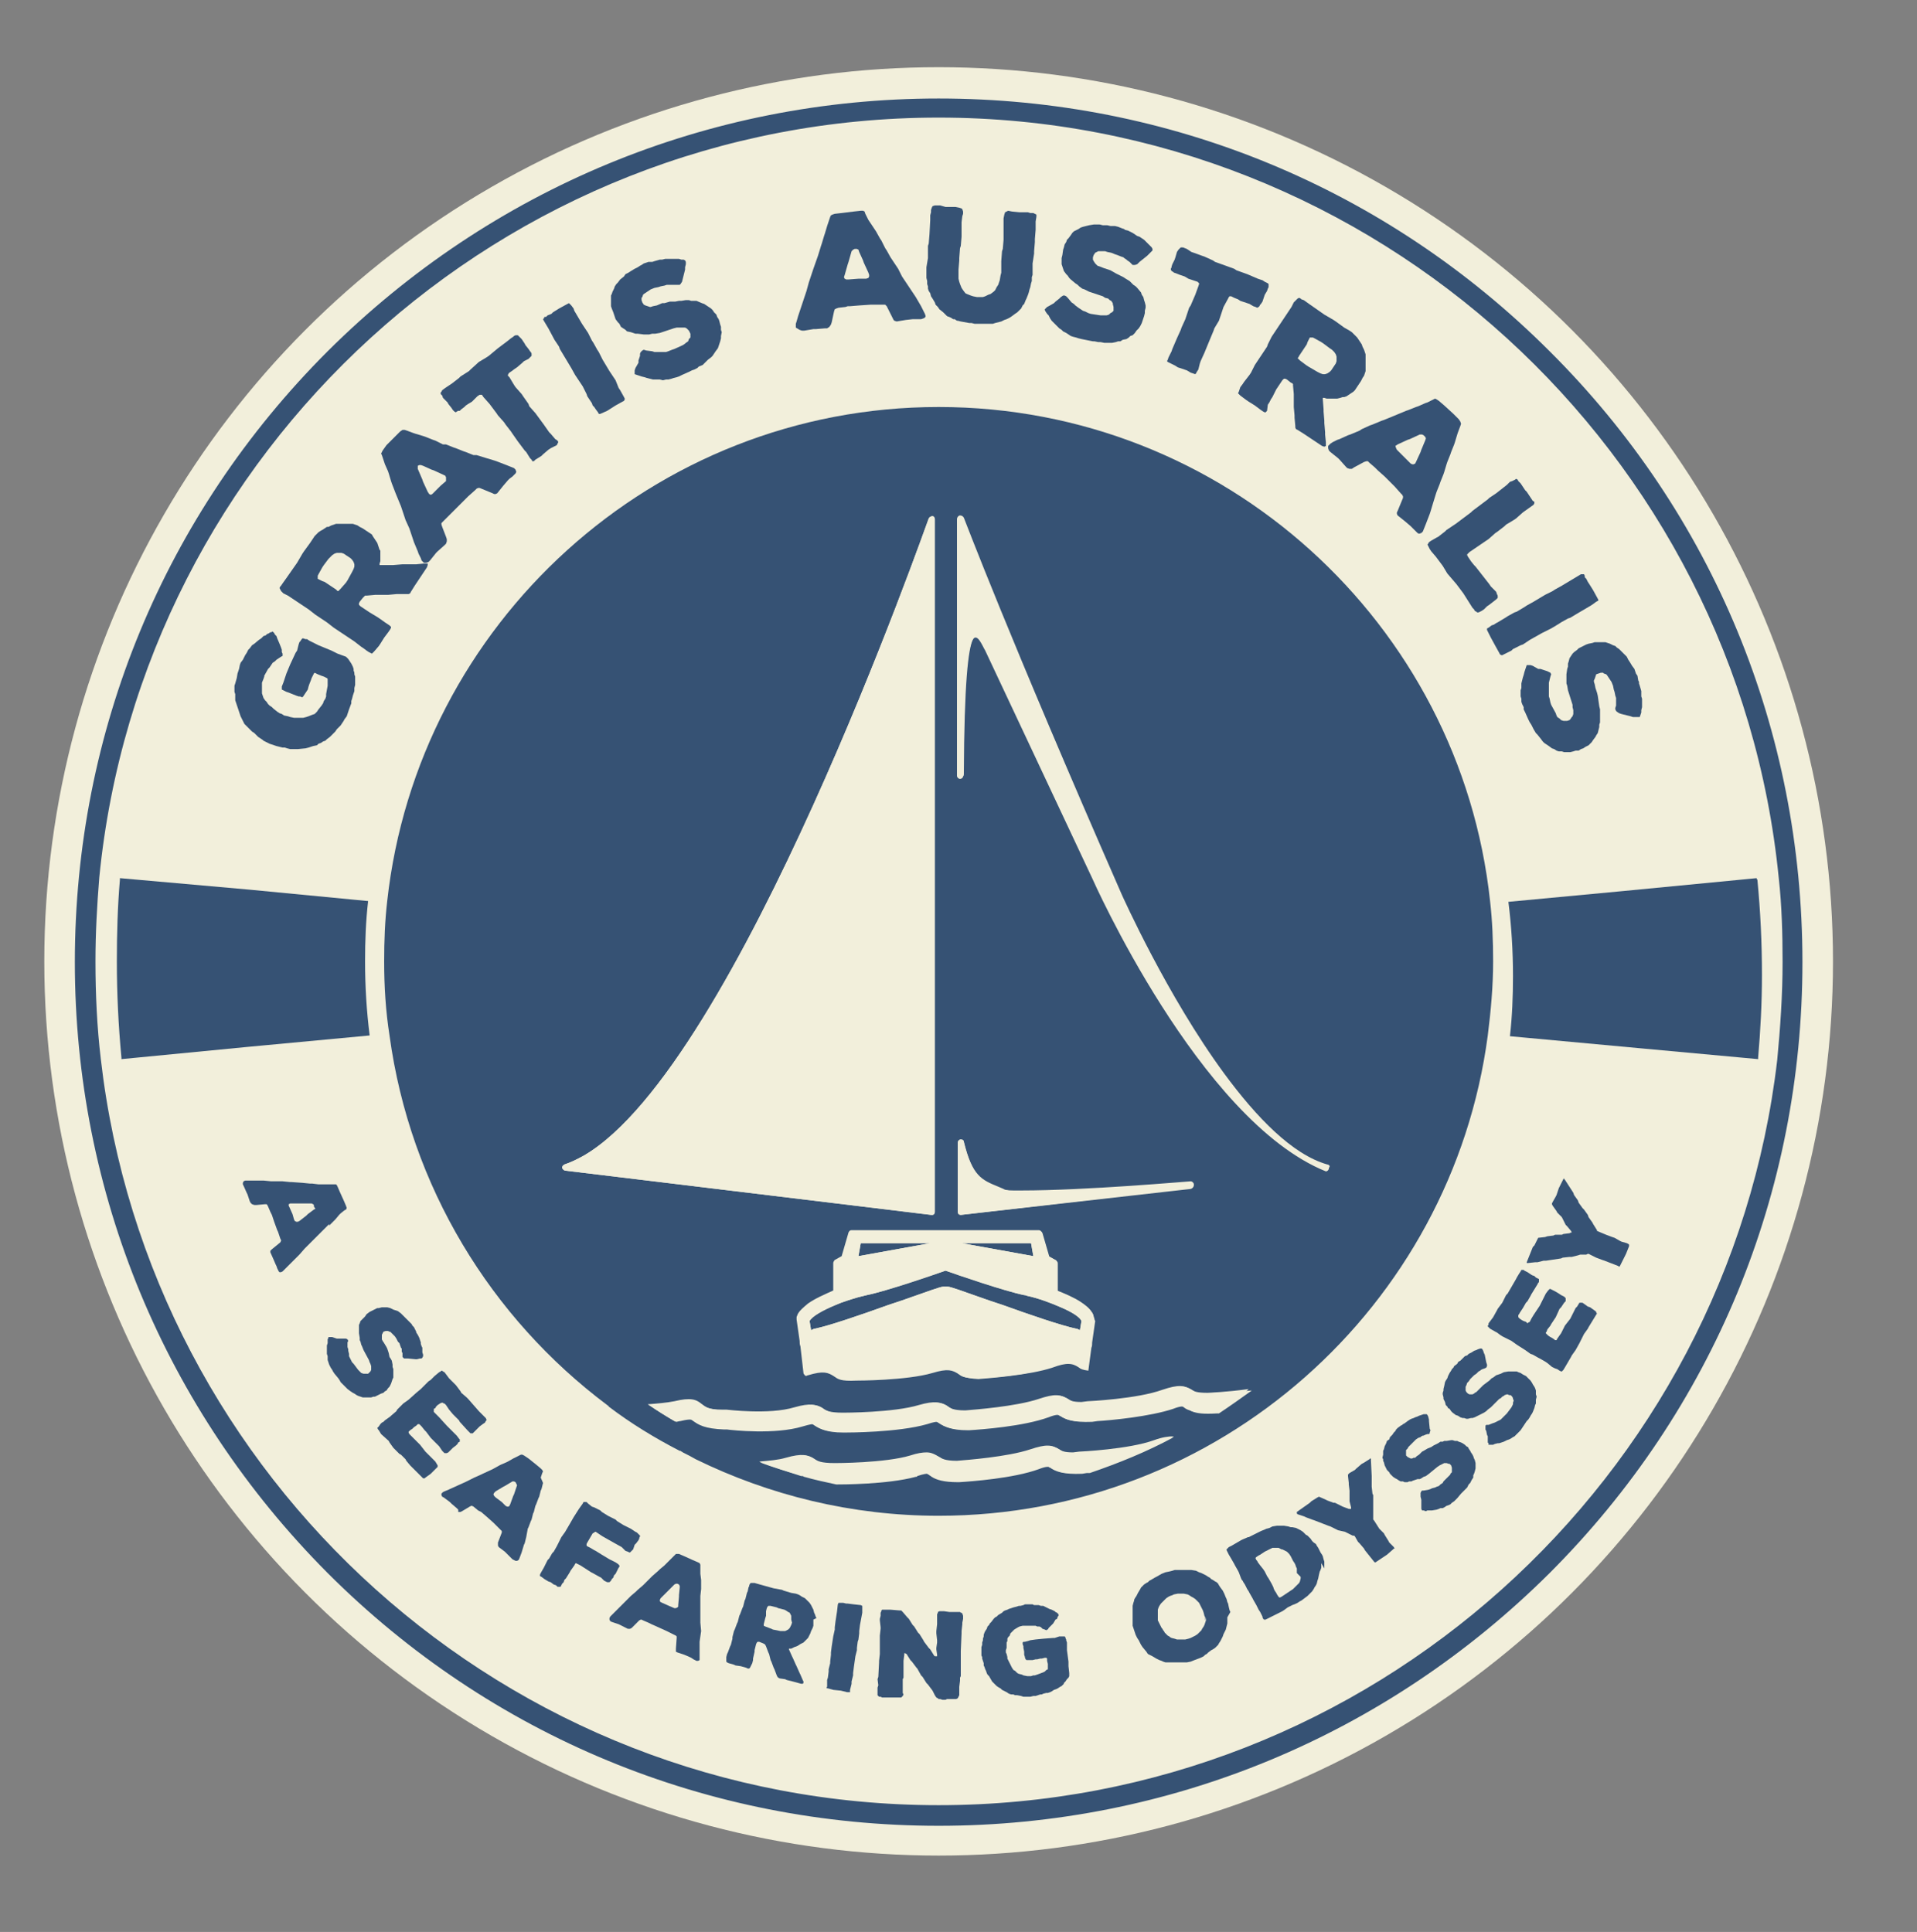 <?xml version="1.0" encoding="utf-8"?>
<!-- Generator: Adobe Illustrator 19.0.0, SVG Export Plug-In . SVG Version: 6.00 Build 0)  -->
<svg version="1.1" id="Layer_1" xmlns="http://www.w3.org/2000/svg" xmlns:xlink="http://www.w3.org/1999/xlink" x="0px" y="0px"
	 viewBox="0 0 251 253" style="enable-background:new 0 0 251 253;" xml:space="preserve">
<rect x="0" y="0" width="251" height="253" fill="#808080" stroke="none"/>
<style type="text/css">
	.st0{fill:#F2EFDB;}
	.st1{fill:none;}
	.st2{fill:#365274;}
</style>
<g>
	<circle class="st0" cx="122.9" cy="125.9" r="117.1"/>
	<g>
		<path class="st1" d="M15.3,125.9c0-3.6,0.2-7.2,0.4-10.7L13,115c-0.4,3.6-0.5,7.3-0.5,11c0,4.3,0.3,8.6,0.7,12.8l2.7-0.2
			C15.5,134.4,15.3,130.2,15.3,125.9z"/>
		<path class="st1" d="M198.1,127.8c0-3.3-0.2-6.5-0.6-9.7l14.9-1.4l-17.3,1.4c0.3,2.6,0.4,5.2,0.4,7.9c0,3.3-0.2,6.5-0.7,9.7
			l20.1,1.6l-17.3-1.6C198,133.1,198.1,130.4,198.1,127.8z"/>
		<path class="st1" d="M232.9,115l-2.8,0.2c0.4,4.1,0.6,8.3,0.6,12.5c0,3.6-0.2,7.2-0.5,10.8l2.5,0.2c0.5-4.2,0.7-8.5,0.7-12.8
			C233.4,122.2,233.2,118.6,232.9,115z"/>
		<path class="st1" d="M50.8,118.1l-18.1-1.5l15.6,1.5c-0.2,2.6-0.4,5.2-0.4,7.9c0,3.3,0.2,6.5,0.6,9.7l-16,1.5l18.6-1.5
			c-0.4-3.2-0.7-6.4-0.7-9.7C50.3,123.3,50.5,120.6,50.8,118.1z"/>
		<polygon class="st1" points="55.2,62.9 55.3,63.2 55.9,64.5 56.1,64.7 56.3,64.9 56.5,64.8 56.8,64.6 57.7,63.7 58.4,63 
			58.5,62.8 58.5,62.6 58.4,62.4 58.1,62.3 56.8,61.6 56.6,61.5 55.4,60.9 55.2,60.8 54.9,60.9 54.7,61 54.6,61.2 54.6,61.5 		"/>
		<polygon class="st1" points="170.2,47.2 171.1,47.8 171.3,48 172.5,48.7 172.9,48.8 173.2,48.9 173.5,48.9 173.8,48.8 174.1,48.6 
			174.3,48.4 174.5,48.1 174.7,47.8 174.8,47.5 174.9,47.2 175,46.9 174.9,46.6 174.8,46.3 174.7,46.1 174.3,45.7 174.1,45.5 
			173.3,45 173,44.8 172.1,44.3 171.9,44.2 171.7,44.1 171.5,44.2 171.4,44.4 171.2,44.8 171,45.1 170.9,45.4 170.7,45.7 
			170.1,46.6 170,46.8 169.9,46.9 170,47 		"/>
		<polygon class="st1" points="103.7,211.7 103.6,211.5 103.5,211.3 103.3,211.2 102.9,211 102.7,210.9 101.9,210.7 101.7,210.6 
			100.9,210.5 100.7,210.5 100.6,210.5 100.5,210.5 100.4,210.7 100.4,211.1 100.3,211.3 100.3,211.6 100.2,211.8 100,212.7 
			100,212.9 100,213 100.1,213 100.2,213.1 101,213.4 101.3,213.4 102.3,213.6 102.6,213.6 102.9,213.6 103.1,213.6 103.3,213.4 
			103.4,213.2 103.6,213 103.6,212.7 103.7,212.5 103.7,212.2 103.7,212 		"/>
		<polygon class="st1" points="41.8,75.9 42.2,76.1 42.5,76.3 42.8,76.4 43.1,76.6 44,77.2 44.2,77.3 44.4,77.4 44.5,77.3 
			44.7,77.1 45.3,76.3 45.5,76 46.2,74.8 46.3,74.4 46.4,74.1 46.4,73.9 46.3,73.6 46.1,73.3 45.9,73 45.7,72.8 45.4,72.7 45,72.5 
			44.7,72.4 44.4,72.4 44.1,72.4 43.8,72.5 43.6,72.6 43.2,72.9 43,73.2 42.5,74 42.3,74.3 41.8,75.2 41.6,75.4 41.6,75.6 
			41.7,75.7 		"/>
		<path class="st1" d="M15.7,115l16.9,1.6l18.1,1.5c3.9-36.3,34.8-64.7,72.2-64.7c37.4,0,68.2,28.4,72.2,64.7l17.3-1.4L230,115
			c0,0.1,0,0.2,0,0.2l2.8-0.2c-5.5-55.8-52.7-99.5-109.9-99.5S18.5,59.2,13,115l2.7,0.2C15.7,115.1,15.7,115.1,15.7,115z
			 M209.9,84.1l0.3,0l0.3,0.1l0.3,0.1l0.4,0.2l0.3,0.2l0.3,0.2L212,85l0.4,0.3l0.5,0.5L213,86l0.3,0.4l0.2,0.3l0.3,0.5l0.2,0.4
			l0.2,0.3l0.1,0.3l0.1,0.3l0.2,0.6l0.1,0.3l0,0.1l0.1,0.3l0.1,0.7l0.1,0.4l0,0.3l0,0.4l0,0.3l0,0.3l0,0.3l-0.1,0.4l0,0.3l-0.1,0.3
			l-0.1,0.2l-0.2,0.1l-0.3,0l-0.5-0.1l-0.3-0.1l-1.2-0.3l-0.3-0.1l-0.3-0.1l-0.1-0.1l0-0.1l0-0.2l0.1-0.4l0-0.3l0-0.2l0-0.3l0-0.2
			l-0.1-0.4l-0.1-0.5l-0.1-0.3l-0.2-0.5l-0.2-0.5l-0.1-0.3l-0.2-0.3l-0.2-0.3l-0.1-0.1l-0.3-0.2l-0.2,0l-0.3,0l-0.3,0.1l-0.2,0.2
			l-0.2,0.2l-0.1,0.3l0,0.3l0,0.2l0.1,0.3l0.1,0.5l0.2,0.7l0.1,0.3l0.1,0.7l0.1,0.7l0.1,0.5l0,0.3l0,0.6l0,0.4l0,0.3l0,0.3l-0.1,0.3
			l-0.2,0.7l-0.1,0.3l-0.1,0.3l-0.2,0.4l-0.2,0.2l-0.2,0.2l-0.3,0.2l-0.4,0.2l-0.3,0.2l-0.3,0.1l-0.3,0.1l-0.3,0.1l-0.3,0.1
			l-0.5,0.1l-0.3,0l-0.4,0l-0.3,0l-0.4-0.1l-0.3-0.1l-0.3-0.1l-0.3-0.1l-0.4-0.3l-0.3-0.2l-0.3-0.2l-0.2-0.2l-0.3-0.4l-0.4-0.5
			l-0.2-0.3l-0.3-0.4l-0.2-0.3l-0.2-0.4l-0.1-0.3l-0.2-0.4l-0.4-0.9l-0.2-0.4l-0.1-0.3l-0.1-0.4l-0.1-0.3l-0.1-0.3l0-0.3l0-0.5
			l0-0.3l0-0.3l0-0.3l0.1-0.3l0.2-0.8l0.1-0.3l0.1-0.4l0.1-0.3l0.1-0.3l0.1-0.2l0.1-0.1l0.2,0l0.1,0l0.3,0.1l0.7,0.3l0.3,0.1
			l0.6,0.1l0.3,0.1l0.3,0.1l0.2,0.2l0,0.2l-0.1,0.3l-0.2,0.8l0,0.3l0,0.3l0,0.5l0,0.3l0,0.3l0.1,0.3L203,92l0.1,0.3l0.6,1.2l0.2,0.3
			l0.1,0.1l0.2,0.2l0.2,0.2l0.3,0.1l0.2,0l0.3,0l0.3-0.1l0.1-0.1l0.2-0.3l0.1-0.1l0.1-0.3l0-0.2l0-0.3l-0.1-0.4l-0.1-0.3l-0.6-1.9
			l-0.1-0.6l0-0.3l0-0.5l0-0.3l0-0.3l0.1-0.8l0.1-0.3l0.1-0.4l0.1-0.3l0.1-0.4l0.2-0.3l0.2-0.3l0.2-0.2l0.3-0.3l0.3-0.2l0.4-0.2
			l0.6-0.3l0.3-0.1l0.5-0.1l0.3-0.1l0.3,0l0.3,0L209.9,84.1z M202.3,77.9l1-0.6l0.3-0.2l1-0.5l1.5-0.9l1-0.6l0.2-0.1l0.1,0.1
			l0.1,0.2l0.1,0.1l0.2,0.3l0.2,0.4l0.2,0.3l0.5,0.8l0.6,1.1l0.1,0.2l-0.1,0.1l-0.2,0.1l-0.4,0.3l-0.3,0.2l-1.7,1l-0.9,0.6l-0.3,0.2
			l-1,0.5l-0.3,0.2l-0.9,0.6l-0.3,0.2l-1,0.5l-1.5,0.9l-0.9,0.6l-0.3,0.2l-1,0.5l-0.3,0.2l-1,0.5l-0.2,0.1l-0.1,0l-0.1-0.1l-0.2-0.2
			l-0.5-0.9l-0.6-1.1l-0.4-0.9l0-0.1l0-0.1l0.2-0.1l0.4-0.3l0.3-0.2l0.3-0.2l0.3-0.1l0.9-0.6l0.3-0.1l1-0.5l0.3-0.1l0.9-0.6l0.3-0.2
			l0.9-0.6L202.3,77.9z M192.8,66.9l1.9-1.5l0.3-0.2l0.9-0.7l1.4-1l0.5-0.4L198,63l0.2-0.1l0.2-0.1l0.1,0l0.1,0.1l0.2,0.2l0.1,0.1
			l0.2,0.2l0.5,0.8l0.2,0.3l0.9,1.1l0.1,0.2l0,0.2l-0.1,0.2l-1.4,1l-0.9,0.7l-0.3,0.2l-1,0.7l-0.3,0.2l-0.9,0.7l-0.3,0.2l-0.9,0.7
			l-0.3,0.2l-2.2,1.5l-0.2,0.1l-0.1,0.1l-0.1,0.1l0,0.1l0.1,0.2l0.4,0.6L193,74l0.2,0.3l1.8,2.3l0.2,0.2l0.5,0.5l0.2,0.2l0.2,0.2
			l0.1,0.2l0,0.2l-0.1,0.1l-0.2,0.1l-0.9,0.7l-0.2,0.2l-0.5,0.4L194,80l-0.1,0.1l-0.2,0.1l-0.2,0l-0.1-0.1l-0.2-0.1l-0.1-0.1
			l-0.2-0.2l-1.2-1.9l-0.9-1.2l-1.2-1.4l-0.6-1l-0.9-1.2l-0.6-0.7l-0.2-0.2l-0.2-0.2l-0.1-0.2l0-0.2l0-0.2l0.2-0.2l0.3-0.2l0.7-0.4
			l0.3-0.2l0.8-0.7l0.3-0.2l0.9-0.6l0.3-0.2l2-1.4L192.8,66.9z M179.7,55.6l1.2-0.5l0.3-0.1l1.7-0.7l1.2-0.5l0.3-0.1l1-0.4l0.3-0.1
			l0.9-0.4l0.3-0.1l0.8-0.4l0.2-0.1l0.2,0.1l0.3,0.2l0.7,0.6l1.2,1.1l0.7,0.7l0.2,0.3l0.1,0.3l-0.1,0.3l-0.3,0.8l-0.1,0.3l-0.3,1
			l-0.1,0.3l-0.4,1l-0.1,0.3l-0.4,1l-0.1,0.3l-0.3,1l-0.1,0.3l-0.4,1l-0.1,0.3l-0.4,1l-0.1,0.3l-0.4,1.3l-0.3,1l-0.1,0.3l-0.5,1.3
			l-0.4,1l-0.2,0.2l-0.3,0.1l-0.2-0.1l-0.2-0.2l-0.2-0.2l-0.3-0.3l-0.2-0.2l-0.7-0.6l-1-0.8l-0.1-0.2l0-0.2l0.1-0.2l0.7-1.7l0-0.2
			l-0.1-0.2l-0.2-0.2l-0.8-0.9l-0.2-0.2l-1.1-1.1l-0.9-0.8l-0.2-0.2l-0.2-0.2l-0.7-0.6l-0.2-0.2l-0.2,0l-0.3,0.1l-1.3,0.7l-0.3,0.2
			l-0.3,0l-0.3-0.1l-0.2-0.2l-0.8-0.9l-0.2-0.2l-1-0.8l-0.2-0.2l-0.1-0.3l0-0.3l0.2-0.2l0.1-0.1l0.3-0.2l0.6-0.3l0.3-0.1l1.1-0.5
			l0.3-0.1l1.2-0.5l0.3-0.1l1.1-0.5L179.7,55.6z M166.8,43.9l0.6-0.9l0.2-0.3l0.6-0.9l0.2-0.3l0.6-0.9l0.2-0.3l0.3-0.6l0.2-0.2
			l0.1-0.1l0.2-0.2l0.2-0.1l0.2,0.1l0.1,0.1l0.3,0.1l0.7,0.5l2,1.4l1.2,0.7l0.3,0.2l1.1,0.8l0.7,0.4l0.3,0.2l0.2,0.2l0.3,0.3
			l0.2,0.2l0.2,0.3l0.2,0.3l0.2,0.3l0.1,0.3l0.2,0.4l0.1,0.3l0.1,0.3l0,0.3l0,0.5l0,0.3l0,0.5l0,0.3l0,0.3l-0.1,0.3l-0.1,0.3
			l-0.2,0.3l-0.2,0.4l-0.2,0.3l-0.2,0.3l-0.2,0.3l-0.2,0.3l-0.2,0.2l-0.3,0.2l-0.3,0.2l-0.3,0.2L176,52l-0.3,0.1l-0.3,0.1l-0.4,0.1
			l-0.3,0l-0.5,0l-0.3,0l-0.3,0l-0.3-0.1l-0.2,0l0,0.2l0.1,1.3l0,0.3l0.1,1.2l0,0.3l0.1,1.2l0,0.3l0.1,1l0,0.3l0,0.2l-0.2,0.1
			l-0.3-0.1l-1.2-0.8l-0.9-0.6l-0.3-0.2l-0.8-0.5l-0.2-0.1l-0.1-0.2l0-0.2l-0.1-1.1l0-0.3l-0.1-1.1l0-0.3l0-1.1l0-0.3l-0.1-1.1
			l0-0.2l-0.1-0.1l-0.2-0.1l-0.5-0.4l-0.2-0.1l-0.2,0l-0.2,0.2l-0.6,0.9l-0.2,0.3l-0.5,1l-0.2,0.3l-0.2,0.4L166,53l-0.2,0.3
			l-0.2,0.2l-0.1,0l-0.2-0.1l-0.3-0.2l-0.8-0.6l-0.8-0.5l-0.3-0.2l-0.8-0.6l-0.2-0.2l-0.1-0.1l0.1-0.2l0.1-0.3l0.1-0.3l0.3-0.4
			l0.2-0.3l0.7-0.9l0.2-0.3l0.5-1l0.2-0.3l0.6-0.9l0.2-0.3l0.6-0.9l0.2-0.3l0.5-1L166.8,43.9z M152.9,47.1l0.1-0.3l0.4-0.8l0.1-0.3
			l0.6-1.4l0.5-1.1l0.1-0.3l0.5-1.1l0.1-0.3l0.4-1.2l0.1-0.3l0.6-1.4l0.4-1.1l0.1-0.3l0-0.2l-0.2-0.1l-0.3-0.1l-0.6-0.2l-0.3-0.1
			l-0.5-0.3l-0.3-0.2l-0.3-0.1l-0.4-0.2l-0.3-0.1l-0.1-0.1l-0.2-0.1l-0.1-0.1l0-0.1l0-0.2l0.1-0.1l0.1-0.3l0.3-0.5l0.1-0.3l0.2-0.7
			l0.1-0.3l0.2-0.2l0.1-0.1l0.1,0l0.2,0l0.4,0.2L156,33l0.3,0.1l1.1,0.4l0.3,0.1l1.1,0.6l0.3,0.1l1.4,0.5l1.1,0.5l0.3,0.1l1.4,0.6
			l1.4,0.6l0.6,0.2l0.3,0.2l0.1,0.1l0.2,0.1l0.1,0.1l0,0.2l-0.1,0.2l-0.1,0.1l-0.1,0.3l-0.3,0.6l-0.1,0.3l-0.2,0.6l-0.1,0.3
			l-0.1,0.1l-0.1,0.2l-0.1,0.1l-0.2,0l-0.2-0.1l-0.3-0.1l-0.5-0.3l-0.3-0.1l-0.9-0.3l-0.3-0.1l-0.5-0.2l-0.3-0.1l-0.1,0l-0.2,0
			l-0.1,0.1l-0.1,0.2l-0.5,1.1l-0.1,0.3l-0.4,1.2l-0.1,0.3L159,43l-0.1,0.3l-0.4,1.1l-0.7,1.7l-0.5,1.1l-0.1,0.3l-0.3,0.9l-0.1,0.3
			l-0.2,0.2l-0.1,0.1l-0.3-0.1l-0.3-0.2l-0.4-0.3l-0.3-0.2l-0.9-0.3l-0.3-0.1l-0.8-0.4l-0.2-0.1l-0.1-0.1L152.9,47.1z M136.8,40.5
			l0.1-0.2l0.1-0.1l0.3-0.2l0.7-0.4l0.2-0.2l0.5-0.4l0.2-0.2l0.3-0.2l0.2-0.1l0.2,0.1l0.2,0.2l0.5,0.6l0.3,0.2l0.2,0.2l0.4,0.3
			l0.3,0.2l0.3,0.2l0.3,0.1l0.4,0.1l0.3,0.1l1.3,0.2l0.3,0l0.2,0l0.3,0l0.3-0.1l0.2-0.1l0.1-0.1l0.2-0.3l0.1-0.3v-0.2l-0.1-0.3
			l-0.1-0.1l-0.2-0.3l-0.1-0.1l-0.3-0.2l-0.3-0.2l-0.3-0.1l-1.8-0.6l-0.6-0.3l-0.3-0.2l-0.4-0.3l-0.3-0.2l-0.3-0.2l-0.6-0.5
			l-0.2-0.2l-0.3-0.3l-0.2-0.2l-0.3-0.4l-0.1-0.3l-0.1-0.3l0-0.3l0-0.4l0-0.3l0-0.4l0.1-0.6l0.1-0.3l0.2-0.5l0.1-0.3l0.1-0.2
			l0.2-0.3l0.3-0.4l0.2-0.2l0.2-0.2l0.3-0.2l0.4-0.2l0.3-0.1l0.3-0.1l0.3-0.1l0.4-0.1l0.6-0.1l0.3,0l0.5,0l0.3,0l0.6,0.1l0.5,0
			l0.3,0l0.3,0.1l0.3,0.1l0.6,0.2l0.3,0.1l0.1,0.1l0.3,0.1l0.6,0.3l0.3,0.2l0.3,0.2l0.3,0.2l0.3,0.2l0.3,0.2l0.3,0.2l0.3,0.3
			l0.2,0.2l0.2,0.2l0.1,0.2l0,0.2l-0.2,0.2l-0.3,0.3l-0.2,0.2l-1,0.8l-0.3,0.2l-0.3,0.1l-0.2,0l-0.1-0.1l-0.2-0.1l-0.3-0.3l-0.3-0.2
			l-0.1-0.1l-0.3-0.2l-0.1-0.1l-0.3-0.2l-0.4-0.2l-0.3-0.1l-0.5-0.2L145,33l-0.3-0.1l-0.3,0l-0.3,0l-0.1,0l-0.3,0.1l-0.1,0.1
			l-0.2,0.2l-0.1,0.3l0,0.3l0.1,0.3l0.2,0.3l0.2,0.2l0.1,0.1l0.3,0.1l0.5,0.2l0.7,0.2l0.3,0.1l0.6,0.3l0.6,0.4l0.4,0.2l0.3,0.2
			l0.5,0.3l0.3,0.3l0.2,0.2l0.2,0.2l0.2,0.2l0.5,0.6l0.2,0.3l0.1,0.3l0.1,0.4l0.1,0.3L150,40l0,0.3l0,0.5l0,0.3l-0.1,0.3l-0.1,0.3
			l-0.1,0.3l-0.1,0.3l-0.2,0.4l-0.2,0.3l-0.3,0.3l-0.2,0.2l-0.3,0.3L148,44l-0.3,0.2l-0.3,0.2l-0.5,0.2l-0.3,0.1l-0.3,0.1l-0.3,0.1
			l-0.5,0l-0.6,0.1l-0.3,0l-0.5,0l-0.3,0l-0.4-0.1l-0.3,0l-0.5-0.1l-1-0.2l-0.4-0.1l-0.3-0.1l-0.4-0.2l-0.3-0.1l-0.3-0.1l-0.3-0.2
			l-0.4-0.2l-0.2-0.2l-0.3-0.2l-0.2-0.2l-0.2-0.2l-0.5-0.6l-0.2-0.3l-0.3-0.4l-0.2-0.3l-0.2-0.3l-0.1-0.2L136.8,40.5z M121.3,35.4
			l0-0.3l0.1-1.2l0-0.3l0-1.2l0-0.3l0.1-1.2l0.1-1.9l0-0.7l0-0.3l0-0.3l0.1-0.3l0.2-0.2l0.3,0l0.7,0l0.8,0.1l0.3,0l0.7,0l0.3,0
			l0.5,0.1l0.3,0.1l0.2,0.2l0,0.3l0,0.3l0,0.3l-0.1,0.8l0,0.3l0,1.2l0,0.3l-0.1,1.2l0,0.3l-0.1,1.2l0,0.3l-0.1,1.2l0,0.3l0,0.5
			l0,0.3l0.1,0.5l0.1,0.3l0.2,0.5l0.2,0.3l0.3,0.4l0.3,0.2l0.4,0.2l0.3,0.1l0.5,0.1l0.3,0l0.5-0.1l0.3-0.1l0.4-0.2l0.3-0.1l0.3-0.3
			l0.2-0.2l0.3-0.4l0.2-0.3l0.1-0.3l0.1-0.3l0.1-0.6l0-0.3l0-1.2l0-0.3l0.1-1.3l0-0.3l0.1-1.2l0-0.3l0-1.3l0-0.3l0-0.9l0-0.5
			l0.1-0.3l0.2-0.1l0.3,0l0.4,0l1,0.2l0.3,0l0.8,0l0.3,0l0.3,0l0.3,0.1l0.2,0.2l0,0.2l0,0.6l0,0.3l-0.1,0.5l0,0.3l0,1.3l0,0.3
			l-0.1,1.2l0,0.3l-0.2,1.2l0,0.9l0,0.7l0,0.3l-0.1,0.5l-0.1,0.3l-0.1,0.5l-0.1,0.3l-0.1,0.5l-0.1,0.3l-0.2,0.4l-0.1,0.3l-0.2,0.4
			l-0.2,0.3l-0.3,0.4l-0.2,0.2l-0.3,0.2l-0.3,0.2l-0.4,0.3l-0.3,0.2l-0.4,0.2l-0.3,0.1l-0.4,0.2l-0.3,0.1l-0.5,0.1l-0.3,0.1l-0.5,0
			l-0.3,0l-0.6,0l-0.9-0.1l-0.5-0.1l-0.3,0l-1.1-0.2l-0.3-0.1l-0.2,0l-0.3-0.1l-0.2-0.1l-0.3-0.2l-0.4-0.2l-0.3-0.2l-0.3-0.2
			l-0.5-0.5l-0.2-0.2l-0.2-0.4l-0.2-0.3l-0.3-0.5l-0.2-0.3l-0.1-0.3l-0.1-0.3l-0.1-0.3l-0.1-0.3l-0.1-0.3l-0.1-0.5l0-0.3l0-0.3
			L121.3,35.4z M104.6,42.6l0.1-0.3l0.2-0.7l0.1-0.3l0.4-1.2l0.1-0.3l0.4-1.2l0.1-0.3l0.3-1.1l0.1-0.3l0.4-1.2l0.1-0.3l0.6-1.7
			l0.4-1.3L108,32l0.3-1l0.1-0.3l0.3-1l0.1-0.3l0.3-0.9l0.1-0.2l0.2-0.1l0.3-0.1l0.9-0.1l1.6-0.2l0.9-0.1l0.3,0l0.2,0.1l0.1,0.3
			l0.4,0.8l0.2,0.3l0.6,0.9l0.2,0.3l0.5,0.9l0.2,0.3l0.5,1l0.2,0.3l0.5,0.9l0.2,0.3l0.6,0.9l0.2,0.3l0.5,1l0.2,0.3l0.8,1.2l0.6,0.9
			l0.2,0.3l0.7,1.2l0.5,1l0.1,0.3l-0.1,0.2l-0.2,0.1l-0.3,0.1l-0.3,0l-0.5,0l-0.3,0l-0.9,0.1l-1.2,0.2l-0.3-0.1l-0.1-0.1l-0.1-0.2
			l-0.8-1.6l-0.2-0.2l-0.2,0l-0.2,0l-1.2,0l-0.3,0l-1.5,0.1l-1.2,0.1l-0.3,0l-0.3,0.1l-0.9,0.1l-0.3,0.1l-0.2,0.1l-0.1,0.3l-0.3,1.4
			l-0.1,0.3l-0.2,0.3l-0.3,0.2l-0.3,0l-1.2,0.1l-0.3,0l-1.2,0.2l-0.3,0l-0.3-0.1l-0.2-0.2l0-0.3L104.6,42.6z M80,39.1l0-0.3l0.1-0.3
			l0.1-0.3l0.2-0.4l0.2-0.3l0.2-0.3l0.2-0.2l0.3-0.4l0.5-0.5l0.2-0.2l0.4-0.3l0.3-0.2l0.5-0.3l0.4-0.2l0.3-0.2l0.3-0.1l0.3-0.1
			l0.6-0.2l0.3-0.1l0.1,0l0.3-0.1l0.7-0.2l0.3-0.1l0.3,0l0.4,0l0.3,0l0.3,0l0.3,0l0.4,0.1l0.3,0l0.3,0.1l0.2,0.1l0.1,0.2l0,0.3
			L89.7,35l-0.1,0.3l-0.3,1.2l-0.1,0.3l-0.1,0.3L89,37.3l-0.1,0l-0.2,0l-0.4-0.1l-0.3,0l-0.2,0l-0.3,0l-0.2,0L87,37.4l-0.5,0.1
			l-0.3,0.1l-0.5,0.2l-0.5,0.2l-0.3,0.2l-0.3,0.2l-0.3,0.2l-0.1,0.1l-0.2,0.3l0,0.2l0,0.3l0.1,0.3l0.2,0.2l0.3,0.2l0.3,0.1l0.3,0
			l0.2,0l0.3-0.1L86,40l0.7-0.2l0.3-0.1l0.7-0.1l0.7-0.1l0.5-0.1l0.3,0l0.6,0l0.4,0l0.3,0l0.3,0l0.3,0l0.7,0.2l0.3,0.1l0.3,0.1
			l0.4,0.2l0.3,0.2l0.2,0.2l0.2,0.2l0.2,0.4l0.2,0.3l0.2,0.3l0.1,0.3l0.1,0.3l0.1,0.3l0.1,0.5l0,0.3l0,0.4l0,0.3l-0.1,0.4L94.2,45
			l-0.1,0.3L94,45.6L93.7,46l-0.2,0.3l-0.2,0.3l-0.2,0.2l-0.4,0.3l-0.5,0.4L92,47.8L91.5,48l-0.3,0.2l-0.4,0.2l-0.3,0.1l-0.4,0.2
			l-0.9,0.4l-0.4,0.2l-0.3,0.1l-0.4,0.1l-0.3,0.1l-0.3,0.1l-0.3,0l-0.5,0l-0.3,0l-0.3,0l-0.3,0l-0.3,0l-0.8-0.2l-0.3-0.1L84,49.3
			l-0.3-0.1l-0.3-0.1L83.1,49l-0.1-0.1l0-0.2l0-0.1l0.1-0.3l0.3-0.7l0.1-0.3l0.1-0.6l0.1-0.3l0.1-0.3l0.2-0.2l0.2,0l0.3,0.1l0.8,0.2
			l0.3,0l0.3,0l0.5,0l0.3,0l0.3,0l0.3-0.1l0.4-0.2l0.3-0.1l1.1-0.6l0.3-0.2l0.1-0.1l0.2-0.2l0.2-0.3l0.1-0.3l0-0.2l0-0.3l-0.2-0.3
			l-0.1-0.1L89.9,43l-0.1-0.1l-0.3-0.1l-0.2,0l-0.3,0l-0.3,0.1L88.2,43l-1.8,0.6l-0.6,0.1l-0.3,0.1l-0.5,0l-0.3,0l-0.3,0l-0.8-0.1
			l-0.3-0.1l-0.4-0.1l-0.3-0.1l-0.4-0.1l-0.3-0.2L81.6,43l-0.2-0.2l-0.3-0.3l-0.2-0.3l-0.2-0.4l-0.3-0.6l-0.1-0.3l-0.1-0.5L80,40.1
			l0-0.3l0-0.3L80,39.1z M71.2,41.7l0.2-0.1l0.1-0.1l0.3-0.2l0.4-0.2l0.3-0.2l0.8-0.5l1.1-0.6l0.2-0.1l0.1,0.1l0.1,0.2l0.3,0.4
			l0.2,0.3l1,1.7l0.6,0.9l0.2,0.3l0.5,1l0.2,0.3l0.6,0.9l0.2,0.3l0.5,1l0.9,1.5l0.6,0.9l0.2,0.3l0.5,1l0.2,0.3l0.5,1l0.1,0.2l0,0.1
			l-0.1,0.1l-0.2,0.2l-0.9,0.5l-1.1,0.6l-0.9,0.4l-0.1,0l-0.1,0L78.3,54L78,53.6l-0.2-0.3l-0.2-0.3l-0.2-0.3l-0.6-0.9l-0.1-0.3
			l-0.5-1l-0.1-0.3l-0.6-0.9l-0.2-0.3l-0.6-0.9l-0.9-1.5l-0.6-1l-0.2-0.3l-0.5-1L71.8,43L71.2,42l-0.1-0.2L71.2,41.7z M57.8,51.3
			l0.1-0.2l0.4-0.3l0.6-0.4l0.3-0.2l0.9-0.8l0.3-0.2l1-0.6l0.3-0.2l1.1-1l1-0.7l0.3-0.2l1.2-0.9l1.2-0.9l0.5-0.4l0.3-0.2l0.1-0.1
			l0.2-0.1l0.2,0l0.2,0.1l0.2,0.2l0.1,0.1l0.2,0.2l0.4,0.5l0.2,0.3l0.4,0.5l0.2,0.3l0.1,0.1l0.1,0.2l0,0.1l0,0.2l-0.2,0.2L69.2,47
			l-0.5,0.3l-0.3,0.2l-0.7,0.6l-0.3,0.2L67,48.6l-0.2,0.2l-0.1,0.1l-0.1,0.2l0,0.1l0.1,0.2l0.7,1l0.2,0.3l0.8,0.9l0.2,0.3l0.7,1
			l0.2,0.3l0.8,0.9l1.1,1.5l0.7,1l0.2,0.2l0.6,0.7l0.2,0.2l0.1,0.2l0,0.1l-0.2,0.2l-0.3,0.2l-0.4,0.3l-0.3,0.2l-0.7,0.6l-0.3,0.2
			l-0.8,0.5l-0.2,0.1l-0.1,0l-0.2-0.2L69.4,60l-0.5-0.7L68.7,59l-0.9-1.2l-0.7-1l-0.2-0.3l-0.7-1L66,55.3l-0.8-0.9L65,54.1l-0.9-1.2
			L63.3,52l-0.2-0.2L63,51.7l-0.2,0.1l-0.2,0.2l-0.5,0.4l-0.3,0.2l-0.5,0.3L61,53.1l-0.3,0.2l-0.4,0.3l-0.2,0.2L60,53.8l-0.2,0.1
			l-0.1,0l-0.1,0l-0.2-0.1l-0.1-0.1l-0.2-0.2l-0.3-0.5l-0.2-0.2L58,52.1l-0.2-0.3l-0.1-0.2l0-0.2L57.8,51.3z M50,59.2l0.2-0.3
			l0.6-0.7l1.1-1.1l0.7-0.7l0.3-0.2l0.3,0l0.3,0.1l0.8,0.3l0.3,0.1l1,0.3l0.3,0.1l1,0.4l0.3,0.1l1,0.5l0.3,0.1l1,0.4l0.3,0.1l1,0.4
			l0.3,0.1l1,0.4l0.3,0.1l1.3,0.4l1,0.3l0.3,0.1l1.3,0.5l1,0.4l0.2,0.2l0.1,0.3l-0.1,0.2l-0.2,0.2l-0.2,0.2l-0.4,0.3l-0.2,0.2
			l-0.6,0.7l-0.8,1l-0.2,0.1l-0.2,0l-0.2-0.1L62.7,64l-0.2,0L62.3,64l-0.2,0.2L61.2,65L61,65.3l-1.1,1.1l-0.9,0.9l-0.2,0.2l-0.2,0.2
			L58,68.3l-0.2,0.2l0,0.2l0.1,0.3l0.7,1.3l0.1,0.3l0,0.3l-0.1,0.3l-0.2,0.2l-0.9,0.8l-0.2,0.2l-0.8,1l-0.2,0.2L56,73.7l-0.3,0
			l-0.2-0.2l-0.1-0.1L55.4,73l-0.3-0.6L55,72.1l-0.5-1.2l-0.1-0.3l-0.4-1.2l-0.1-0.3l-0.5-1.1l-0.1-0.3l-0.4-1.2l-0.1-0.3L52,64.6
			l-0.5-1.3L51.4,63l-0.3-1l-0.1-0.3l-0.4-0.9l-0.1-0.3L50,59.7l-0.1-0.2L50,59.2z M36.7,76.8l0.1-0.1l0.2-0.3l0.5-0.7l1.4-2
			l0.7-1.2l0.2-0.3l0.8-1.1l0.4-0.6l0.2-0.3l0.2-0.2l0.3-0.3l0.3-0.2l0.3-0.2l0.3-0.2l0.3-0.2l0.3-0.1l0.4-0.2l0.3-0.1l0.3-0.1
			l0.3,0l0.5,0l0.3,0l0.5,0l0.3,0l0.3,0l0.3,0.1l0.3,0.1l0.3,0.2l0.4,0.2l0.3,0.2l0.3,0.2l0.3,0.2l0.3,0.2l0.2,0.2l0.2,0.3l0.2,0.3
			l0.2,0.3l0.1,0.3l0.1,0.3l0.1,0.3l0.1,0.4l0,0.3l0,0.5l0,0.3l0,0.3L49.6,74l0,0.2l0.2,0l1.3,0l0.3,0l1.2-0.1l0.3,0l1.2,0l0.3,0
			l1-0.1l0.3,0l0.2,0l0.1,0.2L56,74.3l-0.8,1.2l-0.6,0.9l-0.2,0.3l-0.5,0.8l-0.1,0.2l-0.2,0.1l-0.2,0l-1.1,0l-0.3,0l-1.1,0.1l-0.3,0
			l-1.1,0l-0.3,0L48.1,78l-0.2,0l-0.1,0.1l-0.2,0.2l-0.4,0.5L47.1,79l0,0.2l0.2,0.2l0.9,0.6l0.3,0.2l1,0.6l0.3,0.2l0.4,0.3l0.3,0.2
			l0.3,0.2l0.2,0.2l0,0.1l-0.1,0.2l-0.2,0.3l-0.6,0.8L49.6,84l-0.2,0.3L48.9,85l-0.2,0.2l-0.1,0.1l-0.2-0.1L48.1,85l-0.3-0.2
			l-0.4-0.3l-0.3-0.2l-0.9-0.7L46,83.5l-0.9-0.6l-0.3-0.2l-0.9-0.6L43.6,82l-0.9-0.7l-0.3-0.2l-0.9-0.6l-0.3-0.2l-0.9-0.7l-0.3-0.2
			L39.2,79L39,78.8L38,78.2L37.8,78l-0.6-0.3l-0.2-0.2l-0.1-0.1l-0.2-0.2l-0.1-0.2L36.7,76.8z M30.7,90.2l0-0.4l0.1-0.3l0.2-0.7
			l0.2-0.6l0.1-0.3l0.1-0.3l0.1-0.4l0.1-0.3l0.2-0.4l0.1-0.3l0.2-0.4l0.2-0.2l0.2-0.4l0.2-0.2l0.3-0.4l0.2-0.2l0.6-0.5l0.3-0.2
			l0.3-0.2l0.1-0.1l0.2-0.1L35,83l0.1-0.1l0.2-0.1l0.1-0.1l0.2-0.1l0.1,0.1l0.1,0.1l0.1,0.2l0.2,0.3l0.1,0.3l0.3,0.7l0.2,0.5
			l0.1,0.3l0.1,0.3l0,0.2l0,0.1l0,0.2L36.8,86l-0.3,0.2l-0.3,0.2L36,86.6l-0.3,0.2l-0.2,0.3l-0.2,0.3l-0.2,0.3l-0.4,0.9l-0.1,0.1
			l-0.1,0.3l-0.2,0.5l-0.1,0.3l0,0.7l0.1,0.3l0.1,0.3l0.1,0.3l0.2,0.3l0.2,0.3l0.2,0.3l0.2,0.2l0.3,0.2l0.2,0.2l0.5,0.4l0.3,0.2
			l0.3,0.2l0.3,0.1l0.5,0.2l0.3,0.1l0.5,0.1l0.3,0l0.5,0l0.3,0l0.4-0.1l0.3-0.1l0.5-0.2l0.3-0.2l0.4-0.3l0.2-0.2l0.4-0.5l0.2-0.3
			l0.2-0.3l0.1-0.3l0.1-0.3l0.1-0.3l0.2-1.1l0-0.3l0-0.3l-0.1-0.2l-0.1-0.1l-0.2-0.1l-0.2-0.1l-0.3-0.1l-0.6-0.2l-0.3-0.1l-0.1,0
			L41,88.4l-0.2,0.4l-0.1,0.3l-0.1,0.5l-0.1,0.3l-0.2,0.4l-0.1,0.3l-0.4,0.6l-0.1,0.1l-0.1,0l-0.2-0.1l-0.2,0l-0.3-0.1l-0.5-0.2
			l-0.6-0.2l-0.3-0.1l-0.4-0.2l-0.2-0.1l-0.1-0.1l0.1-0.2l0.1-0.5l0.1-0.3l0.4-0.9L38,87l0.7-1.5l0.1-0.3l0.2-0.8l0.1-0.3l0.1-0.1
			l0.2-0.3l0.1-0.1l0.1,0l0.3,0.1l0.2,0l0.3,0.1l1.2,0.6l1.8,0.7l0.8,0.4l1.1,0.5l0.2,0.1l0.1,0.2l0.2,0.3l0.2,0.3l0.2,0.5l0.1,0.3
			l0.1,0.2l0.1,0.3l0,0.2l0,0.3l0,0.5l0,0.3l0,0.3l-0.1,0.5l0,0.3l-0.1,0.3l-0.1,0.3l-0.1,0.5L46,91.8L46,92.1l-0.2,0.8l-0.1,0.3
			l-0.3,0.6l-0.2,0.4L45,94.4l-0.2,0.3L44.6,95l-0.5,0.6l-0.2,0.2L43.7,96l-0.3,0.3l-0.2,0.2l-0.4,0.3L42.6,97l-0.3,0.2L42,97.3
			l-0.3,0.2l-0.3,0.1L41,97.7l-0.3,0.1l-0.4,0.1L40,98l-1,0.1l-0.4,0l-0.3,0l-0.3,0l-0.4,0l-0.3-0.1L37,97.9l-0.3-0.1l-0.4-0.1
			l-0.3-0.1l-0.3-0.1l-0.3-0.1L34.5,97l-0.1-0.1l-0.3-0.2l-0.3-0.2l-0.3-0.2L33.3,96L33,95.8l-0.2-0.2l-0.2-0.3L32.2,95L32,94.8
			l-0.2-0.4l-0.2-0.3l-0.2-0.3l-0.1-0.3l-0.1-0.3l-0.2-0.7L31,92.3L30.9,92l-0.1-0.3l-0.1-0.8l0-0.4L30.7,90.2z"/>
		<polygon class="st1" points="67.5,194.3 67.3,194.2 67.1,194.2 66.1,194.8 65.8,194.9 64.9,195.4 64.7,195.6 64.6,195.8 
			64.7,195.9 64.8,196.1 65.6,196.7 66.1,197.2 66.3,197.3 66.5,197.3 66.6,197.2 66.7,197 67.1,196 67.2,195.7 67.6,194.8 
			67.6,194.6 67.6,194.4 		"/>
		<polygon class="st1" points="41.2,157.8 41,157.7 39.9,157.7 39.6,157.7 38.5,157.7 38.2,157.8 38.1,157.9 38.1,158.1 38.1,158.3 
			38.5,159.2 38.7,159.9 38.9,160.1 39,160.2 39.2,160.1 39.3,160 40.2,159.3 40.4,159.1 41.2,158.5 41.3,158.3 41.4,158.2 
			41.3,158 		"/>
		<polygon class="st1" points="110.9,36.7 111.1,36.7 112.4,36.5 113.4,36.5 113.6,36.4 113.8,36.2 113.8,36 113.7,35.8 113.1,34.4 
			113,34.1 112.4,33 112.3,32.7 112.1,32.6 111.8,32.6 111.6,32.7 111.4,32.9 111,34.3 110.9,34.6 110.6,36 110.5,36.4 110.6,36.6 
					"/>
		<polygon class="st1" points="182.9,59.1 183.8,60 184.5,60.7 184.7,60.8 185,60.8 185.1,60.7 185.3,60.5 185.9,59.1 186,58.8 
			186.5,57.7 186.6,57.4 186.6,57.2 186.4,57 186.2,56.9 186,56.9 184.6,57.5 184.3,57.6 183,58.3 182.7,58.4 182.6,58.7 
			182.7,58.9 		"/>
		<polygon class="st1" points="88.8,207.4 88.6,207.4 88.4,207.4 87.6,208.3 87.4,208.4 86.6,209.2 86.4,209.4 86.4,209.6 
			86.5,209.8 86.7,209.9 87.6,210.3 88.3,210.6 88.5,210.7 88.7,210.6 88.8,210.5 88.8,210.2 88.9,209.1 88.9,208.9 89,207.9 
			89,207.7 88.9,207.5 		"/>
		<polygon class="st1" points="157.8,210.9 157.7,210.6 157.6,210.3 157.5,210.1 157.4,209.8 157.1,209.4 157,209.2 156.7,209 
			156.5,208.8 156.2,208.6 156,208.5 155.7,208.4 155.5,208.3 155,208.2 154.8,208.2 154.5,208.2 154.3,208.2 153.8,208.4 
			153.6,208.5 153.2,208.6 153,208.7 152.7,209 152.5,209.2 152.2,209.5 152,209.7 151.9,210 151.8,210.2 151.7,210.5 151.6,210.7 
			151.6,210.8 151.6,211.2 151.6,211.4 151.6,211.5 151.6,211.8 151.7,212 151.7,212.2 151.8,212.4 151.9,212.7 152,212.9 
			152.1,213.1 152.2,213.2 152.3,213.4 152.4,213.5 152.5,213.7 152.6,213.8 152.8,214 153,214.1 153.2,214.2 153.3,214.3 
			153.6,214.4 154,214.5 154.2,214.6 154.5,214.6 154.7,214.6 155.1,214.6 155.3,214.6 155.7,214.5 156,214.4 156.3,214.3 
			156.6,214.2 156.9,214 157,213.8 157.3,213.5 157.4,213.3 157.6,212.9 157.7,212.7 157.8,212.4 157.8,212.2 157.9,211.8 
			157.9,211.5 157.8,211.2 		"/>
		<polygon class="st1" points="170.2,205.6 170.2,205.3 170.1,205 170,204.8 169.8,204.5 169.6,204 169.4,203.8 169.2,203.5 
			169,203.3 169,203.3 168.7,203.1 168.4,202.9 168.3,202.9 168.1,202.8 167.8,202.8 167.6,202.7 167.2,202.7 166.9,202.8 
			166.7,202.8 166.5,202.9 166.1,203.1 165.9,203.2 165.5,203.4 165.2,203.5 165,203.7 164.7,203.9 164.6,204 164.6,204.1 
			164.6,204.3 164.7,204.4 164.8,204.6 165,205 165.2,205.3 165.4,205.5 165.5,205.8 165.7,206 165.8,206.2 165.9,206.5 
			166.3,207.2 166.4,207.4 166.5,207.6 166.7,208 166.8,208.1 166.9,208.5 167.1,208.7 167.3,209 167.4,209.1 167.6,209.1 
			167.7,209.1 169,208.3 169.3,208.1 169.5,207.9 169.7,207.7 169.8,207.5 170,207.3 170.1,207.1 170.2,206.7 170.3,206.5 
			170.3,206.1 170.3,205.8 		"/>
		<path class="st1" d="M89,190.1c-3.2-1.7-6.3-3.7-9.3-5.8 M89.4,190.3c-0.1-0.1-0.2-0.1-0.3-0.2c0,0,0,0,0,0 M79.5,184.1
			c-15.3-11.4-25.9-28.7-28.5-48.4l-18.6,1.5l-16.5,1.6c0-0.1,0-0.1,0-0.2l-2.7,0.2c6.4,54.9,53.1,97.7,109.7,97.7
			s103.4-42.8,109.7-97.7l-2.5-0.2c0,0.1,0,0.1,0,0.2l-15.2-1.4l-20.1-1.6c-4.8,35.5-35.2,62.9-71.9,62.9c-11.4,0-22.2-2.6-31.8-7.4
			 M42.1,161.4l-0.6,0.6l-0.2,0.2l-0.6,0.6l-0.2,0.2l-0.6,0.6l-0.2,0.2l-0.7,0.8l-0.6,0.6l-0.2,0.2l-0.8,0.8l-0.6,0.6l-0.2,0.1
			l-0.2,0l-0.1-0.1l-0.1-0.2l-0.1-0.2l-0.1-0.3l-0.1-0.2l-0.3-0.7l-0.4-0.9l0-0.2l0.1-0.1l0.1-0.1l1.1-0.9l0.1-0.2l0-0.1l-0.1-0.2
			l-0.3-0.9l-0.1-0.2l-0.4-1.1l-0.3-0.9l-0.1-0.2l-0.1-0.2l-0.3-0.7l-0.1-0.2l-0.1-0.1l-0.2,0l-1.1,0.1l-0.3,0l-0.3-0.1l-0.2-0.2
			l-0.1-0.2l-0.3-0.9l-0.1-0.2l-0.4-0.9l-0.1-0.2l0-0.2l0.1-0.2l0.2-0.1l0.1,0l0.3,0l0.5,0l0.3,0l1,0l0.2,0l1,0.1l0.3,0l0.9,0l0.3,0
			l1,0.1l0.2,0l1.4,0.1l1,0.1l0.3,0l0.8,0.1l0.3,0l0.8,0l0.3,0l0.7,0l0.2,0l0.1,0.1l0.1,0.2l0.3,0.7l0.5,1.1l0.3,0.7l0.1,0.3
			l-0.1,0.2l-0.2,0.1l-0.5,0.4l-0.2,0.2l-0.5,0.6l-0.2,0.2l-0.6,0.6l-0.2,0.2l-0.6,0.6L42.1,161.4z M48.9,182.9l-0.3,0.1l-0.2,0
			l-0.3,0l-0.2,0l-0.3,0l-0.3-0.1l-0.3-0.1l-0.2-0.1l-0.2-0.1l-0.2-0.1l-0.3-0.2l-0.4-0.3l-0.2-0.2l-0.3-0.3l-0.2-0.2l-0.2-0.3
			l-0.1-0.2l-0.2-0.3l-0.5-0.6l-0.2-0.3l-0.1-0.2l-0.2-0.3l-0.1-0.2l-0.1-0.2l-0.1-0.2l-0.1-0.3l0-0.2l0-0.3l0-0.2l0-0.2v-0.6l0-0.2
			l0-0.4l0-0.2l0-0.2l0-0.2l0.1-0.1l0.2,0l0.1,0l0.2,0l0.6,0.1l0.2,0l0.5,0l0.2,0l0.2,0l0.2,0.1l0.1,0.2l0,0.2v0.6l0,0.3l0,0.2
			l0.1,0.4l0.1,0.2l0.1,0.3l0.1,0.2l0.2,0.3l0.1,0.2l0.6,0.8l0.2,0.2l0.1,0.1l0.2,0.1l0.2,0.1l0.2,0l0.1,0l0.2-0.1l0.2-0.2l0.1-0.1
			l0.1-0.2l0-0.1l0-0.3l0-0.1l-0.1-0.2l-0.1-0.3l-0.1-0.2l-0.7-1.3l-0.2-0.4l-0.1-0.2l-0.1-0.4l-0.1-0.2l0-0.3l-0.1-0.6l0-0.2l0-0.3
			l0-0.2l0-0.3l0.1-0.2l0.1-0.3l0.1-0.2l0.2-0.3l0.2-0.2l0.3-0.2l0.4-0.3l0.2-0.1l0.3-0.2l0.2-0.1l0.2-0.1l0.2-0.1l0.4-0.1l0.2,0
			l0.2,0l0.2,0l0.3,0.1l0.2,0.1l0.2,0.1l0.2,0.1l0.3,0.1l0.4,0.3l0.2,0.2l0.3,0.3l0.2,0.2l0.3,0.4l0.2,0.3l0.2,0.2l0.1,0.2l0.1,0.2
			l0.2,0.4l0.1,0.2l0,0.1l0.1,0.2l0.2,0.5l0.1,0.3l0.1,0.3l0.1,0.3l0.1,0.3l0,0.3l0.1,0.2l0,0.3l0,0.2l0,0.2l0,0.2l-0.1,0.1l-0.2,0
			l-0.4,0l-0.2,0l-1,0l-0.3,0l-0.2-0.1l-0.1-0.1l0-0.1l0-0.2l0-0.3l-0.1-0.2l0-0.1l-0.1-0.2l0-0.1l-0.1-0.3l-0.1-0.3l-0.1-0.2
			l-0.2-0.4l-0.2-0.3l-0.2-0.2l-0.2-0.2l-0.2-0.2l-0.1-0.1l-0.2-0.1l-0.1,0l-0.2,0l-0.2,0.1l-0.1,0.2l-0.1,0.2l0,0.2l0,0.2l0,0.1
			l0.1,0.2l0.2,0.4l0.3,0.5l0.1,0.2l0.2,0.5l0.2,0.5l0.1,0.3l0.1,0.2l0.1,0.5l0.1,0.3l0,0.2l0,0.3l0,0.2l-0.1,0.6l-0.1,0.3l-0.1,0.2
			l-0.1,0.3l-0.1,0.2l-0.1,0.2l-0.2,0.2l-0.3,0.2l-0.2,0.2l-0.2,0.2l-0.2,0.1l-0.2,0.1l-0.2,0.1l-0.3,0.1L48.9,182.9z M53.6,187.8
			l0.6,0.7l0.2,0.2l0.6,0.6l0.7,0.9l0.2,0.2l0.8,0.8l0.2,0.2l0.1,0.2l0.3,0.5l0,0.1l0,0.1l-0.1,0.1l-0.6,0.6l-0.2,0.2l-0.7,0.5
			l-0.1,0.1l-0.1,0l-0.1,0l-1.4-1.5l-0.2-0.2l-0.5-0.7l-0.2-0.2l-0.6-0.6l-0.2-0.2l-0.7-0.8l-0.5-0.7l-0.2-0.2l-1-1l-0.3-0.4
			l-0.1-0.2l0-0.1l0.1-0.1l0.1-0.1l0.2-0.3l0.2-0.2l0.2-0.1l0.2-0.2l0.7-0.5l0.2-0.2l0.6-0.6l0.2-0.2l0.6-0.6l0.2-0.2l0.7-0.5l1-0.9
			l0.7-0.5l0.2-0.2l0.6-0.6l0.2-0.2l0.3-0.3l0.4-0.3l0.2-0.2l0.6-0.5l0.2-0.1l0.1,0l0.1,0l0.1,0.1l0.2,0.1l0.6,0.8l0.7,0.7l0.2,0.2
			l0.6,0.7l0.2,0.2l0.7,0.7l0.2,0.2l1.4,1.6l0.2,0.2l0.4,0.4l0.3,0.3l0.1,0.2l0,0.1l-0.1,0.1l-0.1,0.2l-0.3,0.3l-0.3,0.2l-0.2,0.2
			l-0.3,0.3l-0.2,0.2l-0.2,0.1l-0.2,0.1l-0.1,0l-0.1,0l-0.2-0.1l-0.1-0.1l-0.2-0.2l-1-1.1l-0.2-0.2l-0.6-0.6l-0.2-0.2l-0.5-0.6
			l-0.4-0.6l-0.2-0.2l-0.1-0.1l-0.1-0.1l-0.1,0l-0.1,0.1l-0.2,0.1l-0.3,0.2l-0.2,0.2l-0.2,0.2l-0.1,0.1l-0.1,0.1l0,0.1l0.1,0.2
			l0.3,0.4l0.4,0.4l1,1.1l1.3,1.2l0.3,0.4l0.1,0.1l0,0.1l0,0.1l-0.1,0.1l-0.2,0.2l-0.2,0.2l-0.4,0.3l-0.2,0.3l-0.4,0.3l-0.2,0.1
			l-0.1,0l-0.1,0l-0.1-0.1l-0.2-0.2l-0.4-0.6l-0.2-0.2l-0.9-0.9l-0.7-0.8l-0.2-0.2l-0.4-0.5l-0.2-0.2l-0.1-0.1l-0.1,0l-0.1,0
			l-0.2,0.1l-0.3,0.2l-0.2,0.2l-0.3,0.2l-0.1,0.1l-0.1,0.1l0,0.1L53.6,187.8z M70.5,194.8l-0.2,0.8l-0.1,0.2l-0.3,0.8l-0.1,0.2
			l-0.2,0.8l-0.1,0.2l-0.2,0.8l-0.1,0.2l-0.3,0.8l-0.1,0.2l-0.2,1.1l-0.2,0.8l-0.1,0.2l-0.3,1l-0.3,0.8l-0.1,0.2l-0.2,0.1l-0.2,0
			l-0.2-0.1l-0.2-0.1l-0.3-0.3l-0.2-0.2l-0.5-0.5l-0.8-0.6l-0.1-0.2l0-0.2l0-0.2l0.5-1.3l0-0.2l-0.1-0.1l-0.1-0.1l-0.7-0.7l-0.2-0.2
			l-0.9-0.8L63,198l-0.2-0.2l-0.2-0.1l-0.6-0.5l-0.2-0.1l-0.1,0l-0.2,0.1l-1,0.6l-0.2,0.1l-0.3,0l-0.2-0.1l-0.2-0.2l-0.7-0.6
			l-0.2-0.2l-0.8-0.6l-0.2-0.1l-0.1-0.2l0-0.2l0.1-0.1l0.1-0.1l0.2-0.1l0.5-0.2l0.2-0.1l0.9-0.4l0.2-0.1l0.9-0.4l0.2-0.1l0.8-0.4
			l0.2-0.1l0.9-0.4l0.2-0.1l1.3-0.6l0.9-0.5l0.2-0.1l0.7-0.3l0.2-0.1l0.7-0.4l0.2-0.1l0.6-0.3l0.2-0.1l0.2,0l0.2,0.1l0.6,0.4l1,0.8
			l0.6,0.5l0.2,0.2l0.1,0.2l-0.1,0.2l-0.2,0.6l-0.1,0.2l-0.2,0.8L70.5,194.8z M79.7,207.2l-0.2-0.1l-0.3-0.2l-0.5-0.4l-0.2-0.1
			l-0.8-0.5l-0.2-0.1L76,205l-0.2-0.1l-0.2-0.1l-0.2,0l-0.1,0l-0.1,0.2l-0.5,0.8l-0.1,0.2l-0.5,0.7l-0.1,0.2l-0.2,0.3l-0.1,0.2
			l-0.2,0.2l-0.1,0.2l-0.1,0.1l-0.1,0l-0.2-0.1l-0.2-0.1l-0.2-0.1l-0.5-0.3l-0.2-0.1l-0.6-0.3l-0.4-0.3l-0.1-0.1l0-0.1l0-0.1
			l0.1-0.2l0.4-0.7l0.1-0.2l0.4-0.7l0.1-0.2l0.5-0.7l0.1-0.2l0.4-0.7l0.1-0.2l0.4-0.8l0.1-0.2l0.5-0.7l0.7-1.2l0.5-0.7l0.7-1.2
			l0.5-0.7l0.1-0.2l0.1-0.1l0.1,0l0.2,0.1l0.3,0.2l0.5,0.3l0.2,0.1l0.8,0.4l0.2,0.1l0.8,0.5l0.2,0.1l0.8,0.4l0.2,0.1l0.8,0.5
			l0.2,0.1l0.8,0.4l0.2,0.1l0.3,0.2l0.2,0.1l0.2,0.2l0.1,0.1l0.1,0.1l0,0.1l-0.1,0.2l-0.1,0.1l-0.1,0.2l-0.3,0.4l-0.1,0.2l-0.2,0.3
			l-0.1,0.2l-0.1,0.2l-0.1,0.1l-0.1,0.1l-0.1,0l-0.2,0l-0.3-0.2l-0.4-0.3l-0.2-0.1l-0.9-0.5l-1.6-0.9l-0.6-0.4l-0.3-0.2l-0.2,0
			l-0.1,0.1l-0.1,0.2l-0.8,1.2l-0.1,0.2l0,0.1l0,0.1l0.1,0.1l0.4,0.2l0.5,0.2l0.2,0.1l0.8,0.5l1,0.6l0.2,0.1l0.5,0.3l0.3,0.2
			l0.1,0.1l0,0.1l0,0.1l-0.1,0.2l-0.1,0.1l-0.1,0.2l-0.3,0.4l-0.1,0.2l-0.2,0.3l-0.1,0.2L80,207l-0.1,0.1l-0.1,0.1L79.7,207.2z
			 M91.9,215.8l0,0.9l0,0.2l-0.2,0.1l-0.2,0l-0.2-0.1l-0.2-0.1l-0.3-0.2l-0.2-0.1l-0.7-0.3l-0.9-0.3l-0.2-0.1l0-0.2l0-0.2l0.1-1.4
			l0-0.2l-0.1-0.1l-0.2-0.1l-0.8-0.4l-0.2-0.1l-1.1-0.5l-0.9-0.4l-0.2-0.1l-0.2-0.1l-0.7-0.3l-0.2-0.1l-0.1,0l-0.2,0.1l-0.8,0.8
			l-0.2,0.2l-0.2,0.1l-0.3,0l-0.2-0.1l-0.8-0.4l-0.2-0.1l-0.9-0.3l-0.2-0.1l-0.1-0.2l0-0.2l0.1-0.2l0.1-0.1l0.2-0.2l0.4-0.4l0.2-0.2
			l0.7-0.7l0.2-0.2l0.7-0.7l0.2-0.2l0.7-0.6l0.2-0.2l0.7-0.6l0.2-0.2l1-1l0.8-0.7l0.2-0.2L87,205l0.2-0.2l0.6-0.6l0.2-0.2l0.5-0.5
			l0.1-0.1l0.2,0l0.2,0l0.7,0.3l1.1,0.5l0.7,0.3l0.2,0.1l0.1,0.2l0,0.2l0,0.7l0,0.3l0.1,0.8v0.2l0,0.8v0.2l-0.1,0.9v0.2l0,0.8v0.2
			l0,0.8v0.2l0,0.9v0.2l0.1,1.1l0.1,0.8l0,0.2V215.8z M106.9,212.6l0,0.2l-0.1,0.3l-0.1,0.2l-0.1,0.2l-0.1,0.3l-0.1,0.2l-0.1,0.2
			l-0.1,0.2l-0.2,0.2l-0.2,0.2l-0.2,0.2l-0.2,0.1l-0.2,0.1l-0.3,0.2l-0.2,0.1l-0.3,0.1l-0.2,0.1L104,216l-0.2,0l-0.1,0l0,0.1
			l0.4,0.9l0.1,0.2l0.4,0.9l0.1,0.2l0.4,0.9l0.1,0.2l0.3,0.7l0.1,0.2l0,0.2l-0.1,0.1l-0.2,0l-1.1-0.3l-0.8-0.2l-0.2-0.1l-0.7-0.1
			l-0.2-0.1l-0.1-0.1l-0.1-0.2l-0.3-0.8l-0.1-0.2l-0.3-0.8l-0.1-0.2l-0.2-0.8l-0.1-0.2l-0.3-0.8l-0.1-0.2l-0.1-0.1l-0.2-0.1
			l-0.5-0.2l-0.2,0l-0.1,0.1l-0.1,0.2l-0.2,0.8l0,0.2l-0.2,0.9l0,0.2l-0.1,0.4l-0.1,0.2l-0.1,0.2l-0.1,0.2l-0.1,0.1l-0.2,0l-0.2-0.1
			l-0.7-0.2l-0.7-0.1l-0.2-0.1l-0.7-0.2l-0.2-0.1l-0.1-0.1l0-0.2l0-0.2l0-0.2l0.1-0.4l0.1-0.2l0.3-0.8l0.1-0.2l0.2-0.8l0-0.2
			l0.2-0.8l0.1-0.2l0.3-0.8l0.1-0.2l0.2-0.8l0.1-0.2l0.3-0.8l0.1-0.2l0.2-0.8l0.1-0.2l0.2-0.8l0.1-0.2l0.1-0.5l0.1-0.2l0-0.1
			l0.1-0.2l0.1-0.1l0.2,0l0.1,0l0.2,0l0.7,0.2l1.8,0.5l1.1,0.2l0.2,0.1l1,0.3l0.6,0.1l0.3,0.1l0.2,0.1l0.3,0.2l0.2,0.1l0.2,0.1
			l0.2,0.2l0.2,0.2l0.2,0.2l0.2,0.3l0.1,0.2l0.1,0.2l0.1,0.2l0.1,0.4l0.1,0.2l0.1,0.3l0.1,0.2l0,0.3l0,0.3L106.9,212.6z
			 M112.9,210.6l0,0.4l0,0.3l-0.2,1.5l-0.1,0.8l0,0.3l-0.1,0.9l0,0.2l-0.1,0.8l0,0.2l-0.2,0.8l-0.2,1.4l-0.1,0.9l0,0.3l-0.2,0.8
			l0,0.2l-0.1,0.9l0,0.2l-0.1,0.1l-0.1,0l-0.2,0l-0.8-0.1l-1-0.1l-0.8-0.2l-0.1,0l0-0.1l0-0.2l0-0.4l0-0.2l0-0.2l0-0.2l0.1-0.9
			l0.1-0.2l0.2-0.8l0.1-0.2l0.1-0.9l0-0.2l0.1-0.8l0.2-1.3l0.1-0.9l0-0.2l0.1-0.8l0.2-1.3l0.1-0.9l0.1-0.2l0.1,0l0.2,0l0.1,0l0.2,0
			l0.4,0.1l0.2,0l0.7,0.1l1,0.1l0.2,0.1l0,0.1L112.9,210.6z M126,212.5l0,0.3l-0.1,0.9l0,0.3l-0.1,2.3l0,0.9l0,0.3l0,2.1l0,0.3
			l0,0.1l0,0.3l-0.1,0.8l0,0.9l0,0.2l-0.1,0.2l-0.1,0.2l-0.2,0.1l-0.1,0l-0.2,0l-0.8,0l-0.3,0l-0.4,0l-0.3,0l-0.2-0.1l-0.2-0.1
			l-0.2-0.1l-0.1-0.2l-0.2-0.5l-0.1-0.2l-0.6-0.8l-0.2-0.2l-0.6-0.8l-0.1-0.2l-0.5-0.8l-0.1-0.2l-0.6-0.8l-0.2-0.2l-0.6-0.8
			l-0.1-0.1l-0.1,0l-0.1,0.2l-0.1,0.8l0,0.3l0,0.8l0,0.3l0,0.9l0,0.3l-0.1,0.9l0,0.3l0.1,0.6l0,0.3l-0.1,0.2l-0.1,0.1l-0.1,0l-0.2,0
			l-0.1,0l-0.3,0l-0.7,0l-0.3,0l-0.6,0l-0.3,0l-0.2,0l-0.2,0l-0.1-0.1l-0.1-0.1l0-0.2l0-0.1l0-0.2l0.1-0.5l0-0.3l0-0.8l0-0.3
			l0.1-1.9l0-0.3l0.1-0.8l0-0.3l0-1.1l0-0.8l0-0.3l0.1-0.8l0-0.3l0-0.9l0-0.3l0-0.4l0-0.2l0-0.2l0-0.2l0.1-0.1l0.1,0l0.2,0l0.5,0
			l0.5,0l1.2,0l0.2,0l0.1,0.1l0.1,0.1l0.6,0.7l0.2,0.2l0.6,0.8l0.2,0.2l0.6,0.8l0.2,0.2l0.5,0.8l0.1,0.2l0.6,0.8l0.2,0.2l0.5,0.8
			l0.1,0.1l0.1,0l0.1-0.1l0-0.2l-0.1-0.7l0-0.3l0.1-0.7l0-0.3l0-1l0-0.3l0.1-1l0-0.3l0-0.6l0-0.4l0.1-0.2l0.1-0.1l0.1-0.1l0.2,0
			l0.1,0l0.3,0l0.7,0.1l0.3,0l0.5,0l0.2,0l0.4,0l0.2,0l0.1,0.1l0.1,0.1l0,0.2l0,0.1l0,0.3L126,212.5z M140,219.5l-0.1,0.2l-0.1,0.2
			l-0.2,0.3l-0.2,0.2l-0.1,0.1l-0.2,0.2l-0.1,0.1l-0.2,0.1l-0.3,0.2l-0.2,0.1l-0.2,0.1l-0.3,0.2l-0.2,0.1l-0.2,0.1l-0.2,0.1
			l-0.4,0.1l-0.2,0.1l-0.2,0.1l-0.6,0.2l-0.2,0l-0.5,0l-0.4,0l-0.3,0l-0.3,0l-0.2,0l-0.6-0.1l-0.2,0l-0.2-0.1l-0.3-0.1l-0.2-0.1
			l-0.3-0.1l-0.2-0.1l-0.2-0.1l-0.2-0.1l-0.2-0.1l-0.2-0.1l-0.3-0.2l-0.2-0.2l-0.2-0.2l-0.2-0.2l-0.5-0.7l-0.1-0.2l-0.1-0.2
			l-0.1-0.2l-0.1-0.3l-0.1-0.2l-0.1-0.3l-0.1-0.2l-0.1-0.3l-0.1-0.2l0-0.2l0-0.2l0-0.7l0-0.1l0-0.3l0-0.3l0-0.3l0-0.3l0-0.3l0.1-0.2
			l0.1-0.3l0.1-0.3l0.1-0.2l0.2-0.3l0.1-0.2l0.1-0.2l0.2-0.2l0.2-0.2l0.4-0.4l0.2-0.2l0.2-0.2l0.2-0.1l0.5-0.4l0.2-0.2l0.3-0.1
			l0.3-0.1l0.2-0.1l0.6-0.2l0.4-0.1l0.2-0.1l0.2-0.1l0.4-0.1l0.2,0l0.3,0l0.2,0l0.4,0l0.2,0l0.4,0l0.2,0l0.4,0.1l0.2,0.1l0.6,0.2
			l0.3,0.1l0.2,0.1l0.1,0l0.2,0.1l0.2,0.1l0.1,0.1l0.2,0.1l0.1,0.1l0.1,0.1l0,0.1l0,0.1l-0.1,0.2l-0.1,0.2l-0.1,0.2l-0.4,0.5
			l-0.3,0.3l-0.2,0.2l-0.2,0.1l-0.1,0.1l-0.1,0.1l-0.1,0l-0.2-0.1l-0.2-0.1l-0.2-0.1l-0.2-0.1l-0.3-0.1l-0.3-0.1l-0.3,0l-0.3,0
			l-0.7,0l-0.1,0l-0.2,0l-0.4,0.1l-0.2,0.1l-0.4,0.3l-0.2,0.2l-0.2,0.2l-0.2,0.2l-0.1,0.2l-0.1,0.2l-0.1,0.2l-0.1,0.2l0,0.3l0,0.2
			l0,0.5l0,0.3l0,0.3l0,0.3l0.1,0.4l0.1,0.2l0.1,0.4l0.1,0.2l0.2,0.4l0.1,0.2l0.2,0.3l0.2,0.2l0.3,0.2l0.2,0.1l0.3,0.1l0.2,0.1
			l0.5,0.1l0.3,0l0.3,0l0.3,0l0.2-0.1l0.2-0.1l0.8-0.3l0.2-0.1l0.2-0.1l0.1-0.1l0-0.1l0-0.2v-0.1l0-0.2l-0.1-0.5l0-0.3l-0.1-0.1
			l-0.2,0l-0.4,0l-0.2,0l-0.4,0.1l-0.2,0l-0.4,0l-0.3,0l-0.5,0l-0.1,0l-0.1-0.1l-0.1-0.2l0-0.1l0-0.2l0-0.4l-0.1-0.5l-0.1-0.2l0-0.3
			l0-0.2l0.1-0.1l0.2-0.1l0.4-0.1l0.3,0l0.7-0.1l1-0.2l1.3-0.1l0.3,0l0.6-0.2l0.2,0l0.1,0l0.2,0l0.1,0l0,0.1l0.1,0.2l0,0.1l0,0.3
			l0.1,1l0.2,1.5l0,0.7l0.1,0.9l0,0.2L140,219.5z M161.2,211.9l0,0.2L161,213l-0.1,0.2l-0.1,0.2l-0.1,0.2l-0.1,0.3l-0.1,0.2
			l-0.1,0.2l-0.1,0.2l-0.2,0.3l-0.1,0.2l-0.2,0.2l-0.2,0.2l-0.3,0.2l-0.2,0.1l-0.4,0.3l-0.2,0.2l-0.2,0.1l-0.2,0.2l-0.2,0.1
			l-0.2,0.1l-0.8,0.3l-0.5,0.2l-0.5,0.1l-0.2,0l-0.2,0l-0.9,0l-0.3,0l-0.3,0l-0.6,0l-0.3,0l-0.3-0.1l-0.2-0.1l-0.3-0.1l-0.2-0.1
			l-0.2-0.1l-0.5-0.3l-0.2-0.1l-0.2-0.1l-0.2-0.1l-0.2-0.3l-0.5-0.6l-0.2-0.3l-0.1-0.2l-0.1-0.2l-0.1-0.2l-0.2-0.3L149,214l-0.1-0.2
			l-0.1-0.3l-0.1-0.3l-0.1-0.3l-0.1-0.3l0-0.3l0-0.3l0-0.3l0-0.2l0-0.3l0-0.4l0-0.3l0-0.2l0-0.3l0.1-0.4l0.1-0.3l0-0.1l0.1-0.2
			l0.2-0.3l0.1-0.2l0.1-0.2l0.3-0.5l0.1-0.2l0.2-0.2l0.2-0.2l0.3-0.2l0.2-0.1l0.2-0.2l0.2-0.1l0.5-0.3l0.2-0.1l0.7-0.4l0.5-0.2
			l0.5-0.1l0.4-0.1l0.3-0.1l0.3,0l0.3,0l0.3,0l0.3,0l0.2,0l0.2,0l0.4,0l0.2,0l0.6,0.1l0.2,0.1l0.2,0.1l0.3,0.1l0.2,0.1l0.2,0.1
			l0.2,0.1l0.3,0.2l0.2,0.1l0.2,0.2l0.2,0.1l0.3,0.2l0.2,0.1l0.2,0.2l0.1,0.2l0.2,0.3l0.3,0.4l0.1,0.2l0.1,0.2l0.2,0.5l0.1,0.2
			l0.1,0.4l0.1,0.2l0.1,0.5l0.1,0.4l0.1,0.2l0,0.3l0,0.2L161.2,211.9z M173.5,206.3l-0.1,0.3l-0.1,0.2l-0.1,0.4l-0.1,0.5L173,208
			l-0.1,0.4l-0.1,0.2l-0.2,0.3l-0.1,0.2l-0.2,0.3l-0.2,0.2l-0.2,0.2l-0.2,0.2l-0.8,0.6l-0.2,0.1l-0.3,0.2l-0.2,0.1l-0.5,0.2
			l-0.4,0.2l-0.2,0.1l-0.4,0.3l-0.3,0.2l-0.2,0.1l-0.2,0.1l-1,0.5l-0.2,0.1L166,213l-0.1,0l-0.1,0l-0.1-0.1l-0.1-0.2l0-0.1l-0.2-0.4
			l-0.1-0.2l-0.2-0.3l-0.1-0.2l-0.1-0.2l-0.1-0.2l-0.4-0.7l-0.1-0.2l-0.4-0.7l-0.1-0.2l-0.2-0.3l-0.1-0.2l-0.1-0.2l-0.1-0.2
			l-0.2-0.3l-0.1-0.2l-0.1-0.1l-0.1-0.2l-0.3-0.8l-0.1-0.2l-0.4-0.7l-0.1-0.2l-0.4-0.7l-0.3-0.5l-0.1-0.2l-0.1-0.2l-0.1-0.2l0-0.1
			l0.1-0.1l0.2-0.2l0.2-0.1l0.2-0.1l1.2-0.7l0.2-0.1l0.7-0.3l0.1,0l0.2-0.1l0.6-0.3l0.2-0.1l0.2-0.1l0.4-0.2l0.5-0.2l0.2-0.1
			l0.4-0.1l0.2-0.1l0.2-0.1l0.6-0.1l0.3,0l0.3,0l0.3,0l0.6,0.1l0.3,0.1l0.2,0l0.5,0.1l0.2,0.1l0.2,0.1l0.2,0.1l0.3,0.2l0.2,0.2
			l0.2,0.2l0.2,0.2l0.2,0.2l0.2,0.2l0.2,0.3l0.2,0.2l0.2,0.2l0.1,0.2l0.2,0.3l0.1,0.2l0.1,0.2l0.1,0.2l0.2,0.3l0.1,0.2l0.1,0.4
			l0.1,0.3l0,0.3l0,0.3l0,0.3l0,0.3l0,0.4L173.5,206.3z M182.5,202.8l-0.1,0.1l-0.8,0.6l-1.5,1.1H180l-0.1-0.1l-1.2-1.6l-0.2-0.2
			l-0.6-0.6l-0.2-0.2l-0.5-0.7l-0.1-0.1l-0.2,0l-0.8-0.4l-0.2-0.1l-0.8-0.3l-0.2-0.1l-0.8-0.3l-0.2-0.1l-1.9-0.7l-0.2-0.1l-0.8-0.3
			l-0.2-0.1l-0.8-0.3l-0.1-0.1l0-0.1l0-0.1l1.7-1.3l0.2-0.1l0.8-0.5l0.1-0.1l0.1,0l0.8,0.4l0.2,0.1l0.8,0.3l0.2,0.1l0.8,0.3l0.2,0.1
			l0.7,0.3l0.2,0l0.1,0l0-0.2l-0.1-0.8l0-0.2l0-0.9l0-0.2l-0.1-0.8l0-0.3l-0.1-0.8l0-0.2l0.1-0.1l0.1-0.1l0.7-0.4l0.2-0.2l0.7-0.6
			l0.2-0.2l0.8-0.5l0.2-0.1l0.1,0l0,0.1l0,0.2l0.1,2l0,0.3l0,0.9l0,0.2l0.1,0.9l0,0.3l0,0.9l0,0.3l0,0.9l0,0.3l0,0.9l0,0.1l0.8,1
			l0.6,0.6l0.1,0.2l0.5,0.7l0.2,0.2l0.4,0.5l0.1,0.2L182.5,202.8L182.5,202.8z M193.2,192.1l0,0.3l-0.1,0.4l0,0.2l-0.1,0.3l-0.1,0.2
			l-0.2,0.3l-0.2,0.4l-0.1,0.2l-0.2,0.3l-0.1,0.2l-0.2,0.3l-0.1,0.2l-0.3,0.3l-0.5,0.6l-0.2,0.2l-0.2,0.1l-0.3,0.2l-0.2,0.1
			l-0.2,0.2l-0.2,0.1l-0.3,0.2l-0.2,0.1l-0.2,0.1l-0.2,0.1l-0.2,0.1l-0.6,0.1l-0.2,0l-0.4,0l-0.2,0l-0.2,0l-0.2,0l-0.1-0.1l0-0.2
			l0-0.1l0-0.2l0-0.6l0-0.2L186,196l0-0.2l0-0.2l0.1-0.2l0.1-0.1l0.2,0l0.6-0.1l0.3-0.1l0.2-0.1l0.4-0.1l0.2-0.1l0.2-0.1l0.2-0.1
			l0.3-0.2l0.2-0.2l0.7-0.7l0.2-0.2l0.1-0.1l0.1-0.2l0.1-0.2l0-0.2l0-0.1l-0.1-0.2l-0.2-0.2l-0.1-0.1l-0.2-0.1l-0.1,0l-0.3,0
			l-0.1,0.1l-0.2,0.1l-0.2,0.1l-0.2,0.2l-1.2,0.9l-0.4,0.3l-0.2,0.1l-0.3,0.2l-0.2,0.1l-0.2,0.1l-0.6,0.2l-0.2,0l-0.3,0.1l-0.2,0
			l-0.3,0l-0.2,0l-0.3-0.1l-0.2-0.1l-0.3-0.2l-0.2-0.1l-0.3-0.2L182,193l-0.2-0.2l-0.2-0.3l-0.1-0.2l-0.1-0.2l-0.1-0.2l-0.1-0.4
			l-0.1-0.2l0-0.2l0-0.2l0-0.3l0-0.3l0-0.2l0.1-0.2l0.1-0.3l0.2-0.5l0.1-0.2l0.2-0.3l0.1-0.2l0.3-0.4l0.2-0.3l0.2-0.2l0.2-0.2
			l0.2-0.2l0.4-0.3l0.2-0.1l0.1-0.1l0.2-0.2l0.5-0.3l0.2-0.1l0.2-0.1l0.2-0.1l0.2-0.1l0.2-0.1l0.2-0.1l0.3-0.1l0.2-0.1l0.2,0l0.2,0
			l0.1,0.1l0.1,0.2l0.1,0.3l0,0.2l0.1,1l0,0.3l0,0.2l-0.1,0.1l-0.1,0.1l-0.2,0.1l-0.3,0.1l-0.2,0.1l-0.1,0l-0.2,0.1l-0.1,0.1
			l-0.2,0.1l-0.3,0.2l-0.2,0.2l-0.3,0.3l-0.3,0.3l-0.2,0.2l-0.2,0.2l-0.1,0.2l0,0.1l0,0.2l0,0.1l0.1,0.2l0.2,0.2l0.2,0.1l0.2,0.1
			l0.2,0l0.2-0.1l0.1,0l0.2-0.1l0.3-0.2l0.4-0.3l0.2-0.2l0.5-0.3l0.5-0.2l0.3-0.2l0.2-0.1l0.4-0.2l0.3-0.1l0.2-0.1l0.2-0.1l0.2-0.1
			l0.6,0l0.3,0l0.2,0l0.3,0.1l0.2,0.1l0.2,0.1l0.2,0.1l0.3,0.2l0.2,0.1l0.2,0.2l0.2,0.2l0.2,0.2l0.1,0.2l0.2,0.3l0.1,0.2l0.1,0.3
			l0.1,0.2l0.1,0.3l0,0.2L193.2,192.1z M201.1,183.3l0,0.2l0,0.3L201,184l-0.1,0.4l-0.2,0.5l-0.1,0.2l-0.2,0.3l-0.1,0.2l-0.2,0.3
			l-0.1,0.2l-0.2,0.3l-0.4,0.6l-0.2,0.3l-0.1,0.2l-0.3,0.3l-0.2,0.2l-0.2,0.2l-0.2,0.1l-0.3,0.2l-0.2,0.1l-0.2,0.1l-0.2,0.1
			l-0.2,0.1l-0.6,0.2l-0.2,0l-0.4,0.1l-0.2,0l-0.2,0l-0.2,0l-0.1-0.1l-0.1-0.2l0-0.1l0-0.2l0-0.6l0-0.2l-0.2-0.5l0-0.2l0-0.2l0-0.2
			l0.1-0.1l0.2-0.1l0.6-0.2l0.2-0.1l0.2-0.1l0.4-0.2l0.2-0.1l0.2-0.1l0.2-0.2l0.2-0.3l0.2-0.2l0.6-0.8l0.1-0.2l0.1-0.1l0.1-0.2
			l0-0.2l0-0.2l0-0.1l-0.1-0.2l-0.2-0.2l-0.1-0.1l-0.3,0l-0.1,0l-0.3,0.1l-0.1,0.1l-0.2,0.1l-0.2,0.2l-0.2,0.2l-1,1.1l-0.4,0.3
			l-0.2,0.2l-0.3,0.2l-0.2,0.1l-0.2,0.1l-0.5,0.3l-0.2,0.1l-0.3,0.1l-0.2,0.1l-0.3,0.1l-0.2,0l-0.3,0l-0.2-0.1l-0.3-0.1l-0.2-0.1
			l-0.3-0.2l-0.4-0.3l-0.2-0.2l-0.3-0.3l-0.2-0.2l-0.1-0.2l-0.1-0.2l-0.2-0.3l-0.1-0.2l-0.1-0.2l0-0.2l0-0.3l0-0.3l0-0.2l0.1-0.2
			l0.1-0.3l0.1-0.5l0.1-0.2l0.2-0.3l0.1-0.2l0.2-0.4l0.2-0.3l0.1-0.2l0.1-0.2l0.2-0.2l0.3-0.3l0.2-0.2l0.1-0.1l0.2-0.2l0.4-0.4
			l0.2-0.2l0.2-0.1l0.2-0.2l0.2-0.1l0.2-0.1l0.2-0.1l0.3-0.1l0.2-0.1l0.2-0.1l0.2,0l0.1,0.1l0.1,0.2l0.1,0.3l0.1,0.2l0.2,1l0.1,0.3
			l0,0.2l0,0.1l-0.1,0.1l-0.2,0.1l-0.3,0.1l-0.2,0.1l-0.1,0.1l-0.2,0.1l-0.1,0.1l-0.2,0.2l-0.3,0.2l-0.2,0.2l-0.3,0.3l-0.3,0.3
			l-0.2,0.2l-0.1,0.2l-0.1,0.2l0,0.1l0,0.2l0,0.1l0.1,0.2l0.2,0.2l0.2,0.1l0.2,0l0.2,0l0.2-0.1l0.1-0.1l0.2-0.2l0.3-0.3l0.4-0.4
			l0.2-0.2l0.4-0.3l0.4-0.3l0.3-0.2l0.2-0.1l0.4-0.2l0.3-0.2l0.2-0.1l0.2-0.1l0.2-0.1l0.6-0.1l0.3,0l0.2,0l0.3,0l0.2,0l0.3,0.1
			l0.2,0.1l0.3,0.2l0.2,0.1l0.2,0.2l0.2,0.2l0.2,0.2l0.2,0.2l0.2,0.3l0.1,0.2l0.2,0.3l0.1,0.2l0.1,0.3l0,0.2l0,0.3l0,0.3
			L201.1,183.3z M208,173.8l-0.1,0.2l-0.5,0.7l-0.1,0.2l-0.4,0.7l-0.1,0.2l-0.6,0.9l-0.5,0.7l-0.1,0.2l-0.6,1.2l-0.3,0.4l-0.1,0.1
			l-0.1,0.1l-0.1,0l-0.2-0.1l-0.3-0.2l-0.2-0.1l-0.2-0.1l-0.2-0.1l-0.7-0.5l-0.2-0.1l-0.7-0.4l-0.2-0.1l-0.7-0.4l-0.2-0.1l-0.7-0.5
			l-1.2-0.7l-0.7-0.5l-0.2-0.1l-0.7-0.4l-0.2-0.1l-0.3-0.2l-0.4-0.3l-0.2-0.1l-0.7-0.5l-0.2-0.1l-0.1-0.1l0-0.1l0.1-0.1l0.1-0.2
			l0.6-0.8l0.5-0.8l0.1-0.2l0.5-0.8l0.1-0.2l0.4-0.8l0.1-0.2l1.1-1.8l0.1-0.2l0.2-0.5l0.2-0.3l0.2-0.2l0.1,0l0.1,0l0.2,0.1l0.4,0.2
			l0.3,0.2l0.2,0.1l0.3,0.2l0.2,0.1l0.2,0.1l0.1,0.1l0.1,0.1l0,0.1l-0.1,0.2l-0.1,0.1l-0.1,0.2l-0.8,1.3l-0.1,0.2l-0.4,0.7l-0.1,0.2
			l-0.4,0.7l-0.4,0.6l-0.1,0.2l-0.1,0.1l-0.1,0.2l0,0.1l0.1,0.1l0.1,0.1l0.3,0.2l0.2,0.1l0.2,0.1l0.2,0.1l0.1,0l0.1,0l0.1-0.1
			l0.3-0.4l0.2-0.5l0.8-1.3l0.8-1.6l0.3-0.4l0.1-0.1l0.1,0l0.1,0l0.2,0.1l0.2,0.1l0.2,0.1l0.4,0.3l0.3,0.2l0.4,0.3l0.1,0.1l0.1,0.1
			l0,0.1l-0.1,0.2l-0.2,0.3l-0.4,0.6l-0.1,0.2l-0.6,1.1l-0.5,0.9l-0.1,0.2l-0.4,0.5l-0.1,0.2l-0.1,0.2v0.1l0.1,0.1l0.2,0.1l0.3,0.2
			l0.2,0.1l0.3,0.2l0.1,0.1l0.1,0l0.1,0l0.1-0.1l0.5-0.7l0.1-0.2l0.4-0.8l0.6-0.9l0.1-0.2l0.5-1l0.1-0.2l0.1-0.2l0.3-0.5l0.1-0.1
			l0.1,0l0.2,0.1l0.8,0.4l0.2,0.1l0.7,0.5l0.1,0.1l0.1,0.1l0,0.1L208,173.8z M213.3,163.2l-0.4,1l-0.8,1.7l-0.1,0l-0.2,0l-1.8-0.8
			l-0.2-0.1l-0.8-0.3l-0.2-0.1l-0.8-0.4l-0.1,0l-0.1,0.1l-0.9,0.1l-0.3,0l-0.9,0.2l-0.3,0l-0.9,0.1l-0.3,0l-2,0.4l-0.3,0l-0.9,0.1
			l-0.3,0l-0.9,0.1l-0.1,0l-0.1,0l0-0.1l0.8-1.9l0.1-0.2l0.4-0.8l0.1-0.2l0.1,0l0.9-0.1l0.2,0l0.8-0.2l0.2,0l0.8-0.1l0.3,0l0.8-0.1
			l0.2,0l0.1-0.1l-0.1-0.1l-0.5-0.7l-0.1-0.2l-0.4-0.7l-0.1-0.2l-0.5-0.7l-0.2-0.2l-0.5-0.7l-0.1-0.2l0-0.1l0.1-0.2l0.4-0.7l0.1-0.2
			l0.3-0.9l0.1-0.2l0.4-0.8l0.1-0.2l0.1-0.1l0.1,0l0.1,0.1l1.1,1.7l0.1,0.2l0.5,0.8l0.1,0.2l0.5,0.7l0.1,0.2l0.5,0.7l0.1,0.2
			l0.5,0.8l0.1,0.2l0.5,0.8l0.1,0.1l1.2,0.5l0.8,0.3l0.2,0.1l0.8,0.4l0.2,0.1l0.6,0.2l0.2,0.1l0.1,0.1l0,0.1L213.3,163.2z"/>
		<g>
			<polygon class="st2" points="30.8,91.7 30.9,92 31,92.3 31.1,92.6 31.3,93.2 31.4,93.5 31.5,93.8 31.7,94.2 31.8,94.4 32,94.8 
				32.2,95 32.5,95.3 32.8,95.6 33,95.8 33.3,96 33.5,96.2 33.8,96.5 34.1,96.7 34.4,96.9 34.5,97 35.3,97.4 35.6,97.5 35.9,97.6 
				36.2,97.7 36.6,97.8 37,97.9 37.3,97.9 37.6,98 38,98.1 38.3,98.1 38.7,98.1 39,98.1 40,98 40.4,97.9 40.7,97.8 41,97.7 
				41.5,97.6 41.7,97.4 42,97.3 42.3,97.1 42.6,97 42.8,96.8 43.2,96.5 43.4,96.3 43.7,96 43.9,95.8 44.1,95.5 44.6,95 44.8,94.7 
				45,94.4 45.1,94.2 45.4,93.8 45.6,93.2 45.7,92.9 46,92.1 46,91.8 46.1,91.5 46.2,91.1 46.3,90.8 46.4,90.5 46.4,90.1 46.5,89.7 
				46.5,89.4 46.5,89 46.5,88.6 46.4,88.3 46.4,88.1 46.3,87.8 46.3,87.6 46.2,87.3 46,86.9 45.8,86.6 45.6,86.3 45.5,86.2 45.3,86 
				44.2,85.6 43.4,85.2 41.7,84.5 40.5,83.9 40.2,83.7 40,83.7 39.7,83.6 39.6,83.6 39.5,83.7 39.3,84 39.2,84.1 39.1,84.4 
				38.9,85.2 38.7,85.5 38,87 37.5,88.2 37.2,89.1 37.1,89.4 36.9,89.9 36.9,90.2 36.9,90.3 37.1,90.4 37.5,90.6 37.8,90.7 
				38.3,90.9 38.8,91.1 39.1,91.2 39.3,91.2 39.5,91.3 39.6,91.3 39.7,91.2 40.1,90.6 40.3,90.3 40.4,89.9 40.5,89.6 40.7,89.1 
				40.8,88.8 41,88.4 41.1,88.2 41.2,88.1 41.6,88.3 42.1,88.5 42.4,88.6 42.6,88.7 42.8,88.8 42.9,88.9 42.9,89.1 42.9,89.5 
				42.9,89.8 42.7,90.9 42.7,91.2 42.6,91.5 42.4,91.8 42.3,92.1 42.1,92.4 41.7,92.9 41.5,93.2 41.2,93.5 40.9,93.6 40.4,93.8 
				40.1,93.9 39.7,94 39.3,94 38.8,94 38.5,94 38,93.9 37.7,93.8 37.2,93.7 36.9,93.5 36.6,93.4 36.3,93.2 35.8,92.8 35.6,92.6 
				35.3,92.4 35.1,92.2 34.9,91.9 34.7,91.7 34.5,91.4 34.4,91.1 34.3,90.8 34.3,90.4 34.3,89.8 34.3,89.4 34.5,88.9 34.6,88.6 
				34.6,88.5 35.1,87.6 35.3,87.4 35.5,87.1 35.7,86.8 36,86.6 36.2,86.4 36.5,86.2 36.8,86 37,85.9 37,85.7 37,85.6 36.9,85.4 
				36.9,85.1 36.8,84.8 36.6,84.3 36.3,83.6 36.2,83.3 36,83.1 35.9,82.9 35.8,82.8 35.7,82.7 35.5,82.8 35.4,82.8 35.1,83 35,83 
				34.8,83.2 34.5,83.3 34.4,83.4 34.2,83.6 33.9,83.8 33.3,84.3 33,84.5 32.7,84.9 32.5,85.1 32.3,85.5 32.1,85.8 31.9,86.2 
				31.8,86.4 31.5,86.8 31.4,87.1 31.3,87.6 31.2,87.9 31.1,88.2 31,88.8 30.8,89.5 30.7,89.8 30.7,90.2 30.7,90.6 30.8,90.9 			"/>
			<path class="st2" d="M36.8,77.4L36.8,77.4l0.3,0.3l0.6,0.3l0.3,0.2l0.9,0.6l0.3,0.2l0.9,0.6l0.3,0.2l0.9,0.7l0.3,0.2l0.9,0.6
				l0.3,0.2l0.9,0.7l0.3,0.2l0.9,0.6l0.3,0.2l0.9,0.6l0.3,0.2l0.9,0.7l0.3,0.2l0.4,0.3l0.3,0.2l0.2,0.1l0.2,0.1l0.1-0.1l0.2-0.2
				l0.6-0.7l0.2-0.3l0.5-0.8l0.6-0.8l0.2-0.3l0.1-0.2l0-0.1l-0.2-0.2l-0.3-0.2l-0.3-0.2L49.7,81l-0.3-0.2l-1-0.6l-0.3-0.2l-0.9-0.6
				l-0.2-0.2l0-0.2l0.1-0.2l0.4-0.5l0.2-0.2l0.1-0.1l0.2,0l1.1-0.1l0.3,0l1.1,0l0.3,0l1.1-0.1l0.3,0l1.1,0l0.2,0l0.2-0.1l0.1-0.2
				l0.5-0.8l0.2-0.3l0.6-0.9l0.8-1.2l0.1-0.3L56,73.8l-0.2,0l-0.3,0l-1,0.1l-0.3,0l-1.2,0l-0.3,0l-1.2,0.1l-0.3,0l-1.3,0l-0.2,0
				l0-0.2l0.1-0.3l0-0.3l0-0.3l0-0.5l0-0.3L49.7,72l-0.1-0.3l-0.1-0.3l-0.1-0.3l-0.2-0.3l-0.2-0.3l-0.2-0.3L48.7,70l-0.3-0.2
				l-0.3-0.2l-0.3-0.2l-0.3-0.2l-0.4-0.2l-0.3-0.2l-0.3-0.1l-0.3-0.1l-0.3,0l-0.3,0l-0.5,0l-0.3,0l-0.5,0l-0.3,0l-0.3,0.1l-0.3,0.1
				l-0.4,0.2L42.8,69l-0.3,0.2l-0.3,0.2L42,69.5l-0.3,0.2L41.4,70l-0.2,0.2l-0.2,0.3l-0.4,0.6l-0.8,1.1l-0.2,0.3l-0.7,1.2l-1.4,2
				l-0.5,0.7l-0.2,0.3l-0.1,0.1l-0.1,0.2l0.1,0.2L36.8,77.4z M41.6,75.4l0.1-0.2l0.5-0.9l0.2-0.3l0.6-0.8l0.2-0.2l0.3-0.3l0.3-0.2
				l0.3-0.1l0.3,0l0.3,0l0.3,0.1l0.3,0.2l0.3,0.2l0.3,0.2l0.2,0.2l0.2,0.3l0.1,0.3l0,0.3l-0.1,0.3l-0.2,0.4L45.5,76l-0.2,0.3
				l-0.7,0.8l-0.2,0.2l-0.1,0.1l-0.1,0L44,77.2l-0.9-0.6l-0.3-0.2l-0.3-0.2l-0.3-0.1l-0.4-0.2l-0.2-0.1l0-0.2L41.6,75.4z"/>
			<path class="st2" d="M50.3,60.5l0.1,0.3l0.4,0.9l0.1,0.3l0.3,1l0.1,0.3l0.5,1.3l0.7,1.7l0.1,0.3l0.4,1.2l0.1,0.3l0.5,1.1l0.1,0.3
				l0.4,1.2l0.1,0.3l0.5,1.2l0.1,0.3l0.3,0.6l0.1,0.3l0.1,0.1l0.2,0.2l0.3,0l0.3-0.1l0.2-0.2l0.8-1l0.2-0.2l0.9-0.8l0.2-0.2l0.1-0.3
				l0-0.3l-0.1-0.3L57.9,69l-0.1-0.3l0-0.2l0.2-0.2l0.7-0.7l0.2-0.2l0.2-0.2l0.9-0.9l1.1-1.1l0.2-0.2l0.9-0.8l0.2-0.2l0.2-0.1l0.2,0
				l1.7,0.7l0.2,0.1l0.2,0l0.2-0.1l0.8-1l0.6-0.7l0.2-0.2l0.4-0.3l0.2-0.2l0.2-0.2l0.1-0.2l-0.1-0.3l-0.2-0.2l-1-0.4l-1.3-0.5
				l-0.3-0.1l-1-0.3l-1.3-0.4L62,59.6l-1-0.4l-0.3-0.1l-1-0.4l-0.3-0.1l-1-0.4L58,58.2l-1-0.5l-0.3-0.1l-1-0.4l-0.3-0.1l-1-0.3
				l-0.3-0.1l-0.8-0.3l-0.3-0.1l-0.3,0l-0.3,0.2l-0.7,0.7l-1.1,1.1L50.1,59L50,59.2l-0.1,0.2l0.1,0.2L50.3,60.5z M54.7,61l0.2-0.1
				l0.2,0l0.3,0.1l1.1,0.5l0.3,0.1l1.3,0.6l0.2,0.1l0.1,0.2l0,0.2L58.4,63l-0.7,0.6l-0.9,0.9l-0.2,0.2l-0.2,0.1l-0.2-0.1l-0.2-0.3
				l-0.6-1.3l-0.1-0.3l-0.6-1.4l0-0.3L54.7,61z"/>
			<polygon class="st2" points="57.9,51.8 58,52.1 58.6,52.7 58.7,52.9 59.1,53.4 59.3,53.7 59.4,53.8 59.5,53.9 59.7,54 59.8,53.9 
				60,53.8 60.2,53.8 60.4,53.6 60.8,53.3 61,53.1 61.3,52.9 61.8,52.6 62.1,52.3 62.5,51.9 62.8,51.7 63,51.7 63.1,51.7 63.3,52 
				64.1,52.9 65,54.1 65.2,54.4 66,55.3 66.2,55.6 66.9,56.5 67.1,56.8 67.8,57.8 68.7,59 68.9,59.2 69.4,60 69.6,60.2 69.7,60.4 
				69.9,60.4 70.1,60.2 70.9,59.7 71.1,59.5 71.8,58.9 72.1,58.7 72.5,58.5 72.9,58.3 73,58.1 73.1,57.9 73,57.7 72.7,57.5 
				72.1,56.8 71.9,56.6 71.2,55.6 70.1,54.1 69.3,53.2 69.2,52.9 68.5,51.9 68.3,51.6 67.5,50.7 67.3,50.4 66.7,49.4 66.5,49.2 
				66.5,49.1 66.6,48.9 66.7,48.8 67,48.6 67.4,48.3 67.7,48.1 68.4,47.5 68.6,47.3 69.2,47 69.4,46.8 69.6,46.6 69.6,46.5 
				69.6,46.3 69.5,46.1 69.4,46 69.2,45.7 68.8,45.2 68.7,45 68.3,44.4 68.1,44.2 68,44.1 67.8,43.9 67.7,43.9 67.5,43.9 67.3,44 
				67.2,44.1 66.9,44.3 66.4,44.7 65.2,45.6 64,46.6 63.7,46.8 62.7,47.4 61.6,48.4 61.4,48.6 60.3,49.3 60.1,49.5 59.2,50.2 
				58.9,50.4 58.3,50.8 57.9,51.1 57.8,51.3 57.7,51.4 57.7,51.6 			"/>
			<polygon class="st2" points="71.8,43 72.6,44.5 73.2,45.4 73.3,45.7 73.9,46.7 74.8,48.2 75.3,49.1 75.5,49.4 76.1,50.3 
				76.3,50.6 76.8,51.6 76.9,51.9 77.5,52.8 77.6,53.1 77.8,53.3 78,53.6 78.3,54 78.4,54.2 78.5,54.2 78.6,54.2 79.5,53.8 
				80.6,53.1 81.5,52.6 81.7,52.5 81.8,52.3 81.8,52.2 81.7,52 81.2,51.1 81,50.8 80.6,49.8 80.4,49.5 79.8,48.6 78.9,47.1 
				78.4,46.1 78.2,45.8 77.7,44.9 77.5,44.6 77,43.6 76.8,43.3 76.2,42.4 75.2,40.7 75.1,40.4 74.8,40 74.6,39.8 74.5,39.7 
				74.3,39.8 73.2,40.4 72.4,40.9 72.2,41.1 71.7,41.3 71.5,41.5 71.3,41.5 71.2,41.7 71.1,41.8 71.2,42 			"/>
			<polygon class="st2" points="80,40.1 80.1,40.4 80.3,40.9 80.4,41.2 80.6,41.8 80.9,42.2 81.1,42.4 81.3,42.8 81.6,43 81.9,43.2 
				82.1,43.4 82.6,43.5 82.9,43.6 83.2,43.7 83.5,43.7 84.3,43.8 84.6,43.8 85,43.8 85.4,43.7 85.8,43.7 86.4,43.6 88.2,43 
				88.6,42.9 88.9,42.9 89.2,42.9 89.4,42.9 89.7,42.9 89.9,43 90.1,43.2 90.2,43.3 90.4,43.7 90.4,44 90.4,44.2 90.2,44.4 
				90.1,44.7 89.8,44.9 89.7,45 89.4,45.2 88.3,45.7 88,45.8 87.5,46 87.2,46.1 86.9,46.1 86.5,46.1 86,46.1 85.7,46.1 85.4,46 
				84.6,45.9 84.3,45.8 84.1,45.9 83.9,46.1 83.8,46.3 83.8,46.6 83.6,47.2 83.6,47.5 83.2,48.2 83.1,48.5 83.1,48.6 83.1,48.8 
				83.1,49 83.4,49.1 83.7,49.2 84,49.3 84.4,49.4 84.7,49.5 85.5,49.7 85.8,49.7 86.1,49.7 86.4,49.7 86.8,49.8 87.2,49.7 
				87.5,49.7 87.9,49.6 88.2,49.5 88.6,49.4 88.9,49.3 89.3,49.1 90.2,48.7 90.6,48.5 90.9,48.4 91.3,48.2 91.5,48 92,47.8 
				92.2,47.6 92.7,47.1 93.1,46.8 93.3,46.6 93.5,46.3 93.7,46 94,45.6 94.1,45.3 94.2,45 94.3,44.7 94.4,44.3 94.4,44 94.5,43.5 
				94.4,43.2 94.4,42.8 94.3,42.5 94.2,42.1 94.1,41.8 93.9,41.5 93.8,41.2 93.5,40.9 93.3,40.6 93.1,40.4 92.8,40.2 92.5,40 
				92.2,39.8 91.9,39.7 91.2,39.4 90.9,39.4 90.5,39.4 90.2,39.3 89.8,39.3 89.2,39.4 88.9,39.4 88.4,39.5 87.7,39.5 87,39.7 
				86.7,39.7 86,40 85.5,40.1 85.2,40.2 85.1,40.2 84.8,40.1 84.5,40 84.3,39.9 84.1,39.6 84,39.3 84,39 84.1,38.9 84.2,38.6 
				84.3,38.5 84.6,38.3 84.9,38.1 85.2,37.9 85.7,37.7 86.2,37.6 86.5,37.5 87,37.4 87.3,37.3 87.5,37.3 87.8,37.3 87.9,37.3 
				88.3,37.3 88.6,37.3 88.9,37.3 89,37.3 89.1,37.2 89.3,36.9 89.4,36.5 89.7,35.3 89.7,35 89.8,34.6 89.8,34.3 89.7,34.1 89.5,34 
				89.2,34 88.9,33.9 88.4,33.9 88.1,33.9 87.8,33.9 87.4,33.9 87.1,33.9 86.7,34 86.4,34 85.7,34.2 85.4,34.3 85.2,34.3 84.9,34.3 
				84.3,34.5 84,34.7 83.8,34.8 83.5,35 83.1,35.2 82.6,35.5 82.3,35.7 81.9,35.9 81.7,36.2 81.2,36.6 80.9,37 80.7,37.2 80.5,37.5 
				80.4,37.8 80.2,38.2 80.1,38.5 80,38.7 80,39.1 80,39.5 80,39.9 			"/>
			<path class="st2" d="M104.7,43.2l0.3,0.1l0.3,0l1.2-0.2l0.3,0L108,43l0.3,0l0.3-0.2l0.2-0.3l0.1-0.3l0.3-1.4l0.1-0.3l0.2-0.1
				l0.3-0.1l0.9-0.1l0.3-0.1l0.3,0l1.2-0.1l1.5-0.1l0.3,0l1.2,0l0.2,0l0.2,0l0.2,0.2l0.8,1.6l0.1,0.2l0.1,0.1l0.3,0.1l1.2-0.2
				l0.9-0.1l0.3,0l0.5,0l0.3,0l0.3-0.1l0.2-0.1l0.1-0.2l-0.1-0.3l-0.5-1l-0.7-1.2l-0.2-0.3l-0.6-0.9l-0.8-1.2l-0.2-0.3l-0.5-1
				l-0.2-0.3l-0.6-0.9l-0.2-0.3l-0.5-0.9l-0.2-0.3l-0.5-1l-0.2-0.3l-0.5-0.9l-0.2-0.3l-0.6-0.9l-0.2-0.3l-0.4-0.8l-0.1-0.3l-0.2-0.1
				l-0.3,0l-0.9,0.1l-1.6,0.2l-0.9,0.1l-0.3,0.1l-0.2,0.1l-0.1,0.2l-0.3,0.9l-0.1,0.3l-0.3,1l-0.1,0.3l-0.3,1l-0.1,0.3l-0.4,1.3
				l-0.6,1.7l-0.1,0.3l-0.4,1.2l-0.1,0.3l-0.3,1.1l-0.1,0.3l-0.4,1.2l-0.1,0.3l-0.4,1.2l-0.1,0.3l-0.2,0.7l-0.1,0.3l0,0.2l0,0.3
				L104.7,43.2z M110.6,36l0.4-1.4l0.1-0.3l0.4-1.4l0.2-0.2l0.2-0.1l0.3,0l0.2,0.1l0.1,0.3l0.5,1.1l0.1,0.3l0.6,1.3l0.1,0.3l0,0.2
				l-0.1,0.2l-0.3,0.1l-1,0l-1.3,0.1l-0.3,0l-0.2-0.1l-0.1-0.2L110.6,36z"/>
			<polygon class="st2" points="121.4,36.8 121.4,37.2 121.5,37.5 121.5,37.8 121.6,38.1 121.8,38.4 121.9,38.8 122.1,39.1 
				122.4,39.6 122.5,39.9 122.8,40.2 123,40.5 123.5,40.9 123.8,41.2 124,41.4 124.5,41.6 124.8,41.8 125,41.8 125.3,42 125.4,42 
				125.8,42.1 126.9,42.3 127.2,42.3 127.6,42.4 128.6,42.4 129.2,42.4 129.5,42.4 130,42.4 130.3,42.3 130.7,42.2 131.1,42.1 
				131.5,41.9 131.8,41.8 132.2,41.6 132.5,41.4 132.9,41.1 133.2,40.9 133.4,40.7 133.7,40.4 133.9,40 134.1,39.8 134.3,39.3 
				134.4,39.1 134.6,38.6 134.7,38.3 134.8,37.9 134.9,37.6 135,37.1 135.1,36.8 135.1,36.3 135.2,36 135.2,35.4 135.2,34.5 
				135.4,33.2 135.4,32.9 135.5,31.7 135.5,31.3 135.6,30.1 135.6,29.7 135.6,29.3 135.6,29 135.7,28.4 135.7,28.1 135.5,28 
				135.3,27.9 134.9,27.9 134.6,27.8 133.8,27.8 133.5,27.8 132.5,27.7 132,27.6 131.8,27.7 131.6,27.8 131.5,28.1 131.4,28.6 
				131.4,29.5 131.4,29.8 131.4,31 131.4,31.4 131.3,32.6 131.2,32.9 131.1,34.2 131.1,34.5 131.1,35.7 131,36.1 130.9,36.7 
				130.8,37 130.7,37.3 130.5,37.6 130.3,38 130.1,38.2 129.7,38.5 129.4,38.6 129,38.8 128.7,38.9 128.2,38.9 127.9,38.9 
				127.4,38.8 127.1,38.7 126.6,38.5 126.4,38.4 126.1,38 125.9,37.7 125.7,37.2 125.6,36.9 125.5,36.5 125.5,36.2 125.5,35.6 
				125.5,35.3 125.6,34.1 125.6,33.8 125.7,32.5 125.8,32.2 125.9,31 125.9,30.7 125.9,29.4 125.9,29.1 126,28.3 126.1,28 
				126.1,27.7 126,27.4 125.9,27.3 125.6,27.2 125.1,27.1 124.8,27.1 124.2,27.1 123.8,27.1 123.1,26.9 122.4,26.9 122.1,27 
				122,27.2 121.9,27.5 121.9,27.8 121.8,28.2 121.8,28.8 121.7,30.7 121.6,31.9 121.5,32.2 121.5,33.5 121.5,33.8 121.3,35 
				121.3,35.4 121.3,36.1 121.3,36.4 			"/>
			<polygon class="st2" points="137.1,41.1 137.3,41.3 137.5,41.7 137.7,42 138.3,42.6 138.5,42.8 138.7,43 139,43.2 139.2,43.4 
				139.6,43.6 139.9,43.8 140.2,44 140.5,44.1 140.9,44.2 141.2,44.3 141.6,44.4 142.6,44.6 143.1,44.7 143.3,44.7 143.8,44.8 
				144.1,44.8 144.6,44.9 144.9,44.9 145.6,44.9 146.1,44.8 146.4,44.7 146.7,44.7 147,44.5 147.5,44.4 147.8,44.2 148,44 
				148.3,43.9 148.6,43.6 148.8,43.3 149.1,43 149.3,42.7 149.5,42.3 149.6,42 149.7,41.7 149.8,41.4 149.9,41 149.9,40.7 150,40.3 
				150,40 149.9,39.6 149.8,39.3 149.7,38.9 149.5,38.6 149.4,38.3 148.9,37.7 148.7,37.5 148.4,37.3 148.2,37.1 147.9,36.8 
				147.4,36.5 147.1,36.3 146.7,36.1 146.1,35.8 145.4,35.4 145.1,35.3 144.5,35.1 144,34.9 143.7,34.8 143.6,34.7 143.4,34.5 
				143.2,34.2 143.1,34 143.1,33.7 143.2,33.4 143.4,33.1 143.6,33 143.8,32.9 144,32.9 144.3,32.9 144.7,32.9 145,33 145.5,33.1 
				146,33.3 146.3,33.4 146.8,33.6 147.1,33.7 147.2,33.8 147.5,34 147.6,34.1 147.9,34.3 148.1,34.5 148.3,34.7 148.4,34.7 
				148.6,34.7 148.9,34.6 149.2,34.3 150.2,33.5 150.4,33.3 150.7,33 150.9,32.8 150.9,32.6 150.8,32.4 150.6,32.2 150.3,31.9 
				150,31.6 149.8,31.4 149.5,31.2 149.2,31 148.9,30.9 148.6,30.7 148.3,30.5 147.7,30.2 147.3,30.1 147.2,30 146.9,29.9 
				146.4,29.7 146,29.6 145.7,29.6 145.4,29.6 145,29.5 144.4,29.5 144,29.4 143.5,29.4 143.2,29.4 142.6,29.5 142.2,29.6 
				141.8,29.7 141.5,29.8 141.2,30 140.8,30.2 140.6,30.3 140.4,30.5 140.2,30.8 139.9,31.2 139.7,31.4 139.6,31.7 139.4,32 
				139.3,32.4 139.2,32.7 139.1,33.4 139,33.8 139,34.1 139,34.6 139.1,34.9 139.2,35.2 139.3,35.5 139.6,35.9 139.8,36.1 140,36.4 
				140.2,36.6 140.8,37.1 141.1,37.3 141.3,37.5 141.7,37.8 142,37.9 142.6,38.2 144.4,38.8 144.7,39 145.1,39.1 145.3,39.3 
				145.5,39.4 145.7,39.7 145.7,39.8 145.8,40.2 145.8,40.3 145.8,40.7 145.6,40.9 145.4,41 145.2,41.2 144.9,41.3 144.6,41.3 
				144.4,41.3 144.1,41.3 142.8,41.1 142.5,41 142.1,40.8 141.8,40.7 141.5,40.5 141.2,40.3 140.8,40 140.6,39.8 140.3,39.6 
				139.8,39 139.6,38.8 139.4,38.7 139.2,38.7 138.9,38.9 138.7,39.1 138.2,39.5 138,39.7 137.3,40.1 137.1,40.2 137,40.3 
				136.8,40.5 136.8,40.6 136.9,40.8 			"/>
			<polygon class="st2" points="153.1,47.5 153.9,47.9 154.2,48.1 155.1,48.4 155.4,48.5 155.9,48.8 156.2,48.9 156.5,49 
				156.6,48.9 156.7,48.7 156.9,48.4 157.1,47.6 157.2,47.3 157.7,46.2 158.4,44.5 158.9,43.3 159,43 159.6,42 159.7,41.7 
				160.1,40.5 160.2,40.2 160.8,39.1 160.9,38.9 161,38.8 161.2,38.8 161.4,38.9 161.6,39 162.1,39.2 162.4,39.4 163.3,39.7 
				163.6,39.8 164.1,40.1 164.4,40.2 164.6,40.3 164.8,40.2 164.9,40.1 165,39.9 165.1,39.8 165.3,39.5 165.5,38.9 165.6,38.6 
				165.9,38.1 166,37.8 166.1,37.6 166.1,37.4 166.1,37.2 166,37.1 165.8,37 165.6,36.9 165.3,36.7 164.7,36.5 163.3,35.9 
				161.9,35.4 161.6,35.2 160.5,34.8 159.1,34.3 158.8,34.1 157.7,33.6 157.4,33.5 156.3,33.1 156,33 155.4,32.6 154.9,32.4 
				154.7,32.4 154.6,32.4 154.5,32.5 154.3,32.7 154.1,33 153.9,33.7 153.8,34 153.5,34.6 153.4,34.9 153.4,35 153.3,35.2 
				153.3,35.3 153.4,35.5 153.6,35.6 153.7,35.7 154,35.8 154.5,36 154.8,36.1 155.1,36.2 155.6,36.5 155.9,36.6 156.5,36.8 
				156.8,36.9 157,37.1 157,37.2 156.9,37.5 156.5,38.6 155.9,40 155.7,40.3 155.3,41.5 155.2,41.8 154.7,42.9 154.6,43.2 
				154.1,44.3 153.5,45.7 153.4,46 153,46.8 152.9,47.1 152.8,47.3 152.9,47.4 			"/>
			<path class="st2" d="M165.9,45.4l-0.6,0.9l-0.2,0.3l-0.6,0.9l-0.2,0.3l-0.5,1l-0.2,0.3l-0.7,0.9l-0.2,0.3l-0.3,0.4l-0.1,0.3
				l-0.1,0.3l-0.1,0.2l0.1,0.1l0.2,0.2l0.8,0.6l0.3,0.2l0.8,0.5l0.8,0.6l0.3,0.2l0.2,0.1l0.1,0l0.2-0.2L166,53l0.2-0.3l0.2-0.4
				l0.2-0.3l0.5-1l0.2-0.3l0.6-0.9l0.2-0.2l0.2,0l0.2,0.1l0.5,0.4l0.2,0.1l0.1,0.1l0,0.2l0.1,1.1l0,0.3l0,1.1l0,0.3l0.1,1.1l0,0.3
				l0.1,1.1l0,0.2l0.1,0.2l0.2,0.1l0.8,0.5l0.3,0.2l0.9,0.6l1.2,0.8l0.3,0.1l0.2-0.1l0-0.2l0-0.3l-0.1-1l0-0.3l-0.1-1.2l0-0.3
				l-0.1-1.2l0-0.3l-0.1-1.3l0-0.2l0.2,0l0.3,0.1l0.3,0l0.3,0l0.5,0l0.3,0l0.4-0.1l0.3-0.1L176,52l0.3-0.1l0.3-0.2l0.3-0.2l0.3-0.2
				l0.2-0.2l0.2-0.3l0.2-0.3l0.2-0.3l0.2-0.3l0.2-0.4l0.2-0.3l0.1-0.3l0.1-0.3l0-0.3l0-0.3l0-0.5l0-0.3l0-0.5l0-0.3l-0.1-0.3
				l-0.1-0.3l-0.2-0.4l-0.1-0.3l-0.2-0.3l-0.2-0.3l-0.2-0.3l-0.2-0.2l-0.3-0.3l-0.2-0.2l-0.3-0.2l-0.7-0.4l-1.1-0.8l-0.3-0.2
				l-1.2-0.7l-2-1.4l-0.7-0.5l-0.3-0.1l-0.1-0.1l-0.2-0.1l-0.2,0.1l-0.2,0.2l-0.1,0.1l-0.2,0.2l-0.3,0.6l-0.2,0.3l-0.6,0.9l-0.2,0.3
				l-0.6,0.9l-0.2,0.3l-0.6,0.9l-0.2,0.3l-0.5,1L165.9,45.4z M170,46.8l0.1-0.2l0.6-0.9l0.2-0.3l0.2-0.3l0.1-0.3l0.2-0.4l0.1-0.2
				l0.2,0l0.2,0l0.2,0.1l0.9,0.5l0.3,0.2l0.8,0.6l0.3,0.2l0.3,0.3l0.2,0.3l0.1,0.3l0,0.3l0,0.3l-0.1,0.3l-0.2,0.3l-0.2,0.3l-0.2,0.3
				l-0.2,0.2l-0.3,0.2l-0.3,0.1l-0.3,0l-0.3-0.1l-0.4-0.2l-1.2-0.7l-0.3-0.2l-0.8-0.6L170,47l-0.1-0.1L170,46.8z"/>
			<path class="st2" d="M178,56.4l-1.2,0.5l-0.3,0.1l-1.1,0.5l-0.3,0.1l-0.6,0.3l-0.3,0.2l-0.1,0.1l-0.2,0.2l0,0.3l0.1,0.3l0.2,0.2
				l1,0.8l0.2,0.2l0.8,0.9l0.2,0.2l0.3,0.1l0.3,0l0.3-0.2l1.3-0.7l0.3-0.1l0.2,0l0.2,0.2l0.7,0.6l0.2,0.2l0.2,0.2l0.9,0.8l1.1,1.1
				l0.2,0.2l0.8,0.9l0.2,0.2l0.1,0.2l0,0.2l-0.7,1.7l-0.1,0.2l0,0.2l0.1,0.2l1,0.8l0.7,0.6l0.2,0.2l0.3,0.3l0.2,0.2l0.2,0.2l0.2,0.1
				l0.3-0.1l0.2-0.2l0.4-1l0.5-1.3l0.1-0.3l0.3-1l0.4-1.3l0.1-0.3l0.4-1l0.1-0.3l0.4-1l0.1-0.3l0.3-1l0.1-0.3l0.4-1l0.1-0.3l0.4-1
				l0.1-0.3l0.3-1l0.1-0.3l0.3-0.8l0.1-0.3l-0.1-0.3l-0.2-0.3l-0.7-0.7l-1.2-1.1l-0.7-0.6l-0.3-0.2l-0.2-0.1l-0.2,0.1l-0.8,0.4
				l-0.3,0.1l-0.9,0.4l-0.3,0.1l-1,0.4l-0.3,0.1l-1.2,0.5l-1.7,0.7l-0.3,0.1l-1.2,0.5l-0.3,0.1l-1.1,0.5L178,56.4z M182.7,58.4
				l0.3-0.2l1.3-0.6l0.3-0.1l1.3-0.6l0.3,0l0.2,0.1l0.2,0.2l0.1,0.2l-0.1,0.3l-0.5,1.2l-0.1,0.3l-0.6,1.3l-0.1,0.2l-0.2,0.1l-0.2,0
				l-0.2-0.1l-0.7-0.7l-0.9-0.9l-0.2-0.2l-0.1-0.2L182.7,58.4z"/>
			<polygon class="st2" points="190.3,68.8 189.4,69.4 189.2,69.6 188.3,70.3 188.1,70.4 187.4,70.8 187.1,71 187,71.2 186.9,71.3 
				187,71.5 187.1,71.7 187.2,71.9 187.4,72.2 188,72.9 188.9,74.1 189.5,75.1 190.7,76.5 191.6,77.7 192.8,79.6 193,79.8 193.1,80 
				193.3,80.1 193.4,80.2 193.6,80.2 193.8,80.1 194,80 194.3,79.8 194.7,79.4 195,79.2 195.9,78.5 196.1,78.3 196.1,78.2 196.1,78 
				196,77.8 195.9,77.5 195.7,77.3 195.2,76.8 195,76.5 193.2,74.2 193,74 192.6,73.5 192.2,72.9 192.1,72.7 192.1,72.6 192.2,72.5 
				192.3,72.4 192.4,72.3 194.6,70.8 194.9,70.6 195.8,69.8 196.1,69.6 197,68.9 197.2,68.7 198.2,68.1 198.5,67.9 199.4,67.1 
				200.8,66.1 200.9,65.9 200.9,65.7 200.7,65.6 199.9,64.4 199.7,64.2 199.1,63.3 198.9,63.1 198.8,63 198.7,62.8 198.5,62.7 
				198.4,62.8 198.2,62.9 198,63 197.7,63.1 197.3,63.5 195.9,64.6 195,65.2 194.8,65.4 192.8,66.9 192.6,67.1 190.6,68.6 			"/>
			<polygon class="st2" points="199.9,79.3 199.6,79.5 198.6,80.1 198.3,80.2 197.4,80.7 197.1,80.9 196.1,81.5 195.9,81.6 
				195.6,81.8 195.3,81.9 194.9,82.2 194.7,82.3 194.7,82.4 194.7,82.5 195.2,83.5 195.8,84.6 196.3,85.5 196.4,85.7 196.6,85.8 
				196.7,85.8 196.9,85.7 197.9,85.2 198.1,85 199.1,84.5 199.4,84.4 200.3,83.8 201.9,82.9 202.9,82.4 203.1,82.3 204.1,81.7 
				204.4,81.5 205.3,81 205.6,80.9 206.6,80.3 208.3,79.3 208.6,79.1 209,78.8 209.2,78.7 209.3,78.6 209.2,78.4 208.6,77.3 
				208.1,76.5 207.9,76.2 207.7,75.8 207.5,75.6 207.5,75.4 207.4,75.2 207.2,75.2 207,75.2 206,75.8 204.5,76.7 203.6,77.2 
				203.3,77.4 202.3,77.9 200.8,78.8 			"/>
			<polygon class="st2" points="208.8,84.1 208.5,84.2 208,84.3 207.7,84.4 207.1,84.7 206.7,84.9 206.5,85.1 206.1,85.4 
				205.9,85.6 205.7,85.9 205.5,86.2 205.4,86.6 205.3,86.9 205.3,87.3 205.2,87.6 205.1,88.3 205.1,88.7 205.1,89 205.1,89.5 
				205.2,89.8 205.3,90.4 205.9,92.3 205.9,92.6 206,93 206,93.3 206,93.5 205.9,93.8 205.8,93.9 205.6,94.2 205.5,94.3 205.2,94.4 
				204.9,94.4 204.7,94.4 204.4,94.3 204.2,94.1 203.9,93.9 203.8,93.7 203.7,93.4 203.1,92.3 203,92 202.9,91.5 202.8,91.2 
				202.8,90.9 202.8,90.6 202.8,90 202.8,89.7 202.8,89.4 203,88.6 203.1,88.3 203,88.1 202.8,88 202.6,87.9 202.3,87.8 201.7,87.6 
				201.4,87.6 200.7,87.2 200.4,87.1 200.3,87.1 200.1,87.1 199.9,87.1 199.8,87.4 199.7,87.7 199.6,88 199.5,88.4 199.4,88.7 
				199.2,89.5 199.2,89.8 199.2,90.1 199.1,90.4 199.1,90.7 199.1,91.2 199.2,91.5 199.2,91.9 199.3,92.2 199.5,92.6 199.5,92.9 
				199.7,93.3 200.1,94.2 200.3,94.6 200.5,94.9 200.7,95.3 200.8,95.5 201.1,96 201.3,96.2 201.7,96.7 202,97.1 202.2,97.3 
				202.5,97.5 202.8,97.7 203.2,98 203.5,98.1 203.8,98.3 204.1,98.4 204.5,98.4 204.8,98.5 205.3,98.5 205.6,98.5 206,98.4 
				206.3,98.3 206.7,98.3 207,98.1 207.3,98 207.6,97.8 208,97.6 208.2,97.4 208.4,97.2 208.6,96.9 208.9,96.5 209,96.3 209.2,96 
				209.4,95.2 209.4,94.9 209.5,94.6 209.5,94.3 209.5,93.8 209.5,93.2 209.5,92.9 209.4,92.5 209.3,91.8 209.2,91.1 209.1,90.7 
				208.9,90.1 208.8,89.6 208.7,89.3 208.7,89.1 208.8,88.9 208.9,88.6 209,88.3 209.3,88.2 209.6,88.1 209.9,88.1 210,88.2 
				210.3,88.3 210.4,88.4 210.6,88.7 210.8,89 211,89.3 211.2,89.8 211.3,90.3 211.4,90.6 211.5,91.1 211.6,91.4 211.6,91.6 
				211.6,91.9 211.6,92 211.6,92.4 211.5,92.7 211.5,92.9 211.6,93.1 211.7,93.2 212,93.4 212.3,93.5 213.5,93.8 213.8,93.9 
				214.3,93.9 214.5,93.9 214.7,93.9 214.8,93.6 214.9,93.3 214.9,93 215,92.6 215,92.2 215,91.9 215,91.5 214.9,91.2 214.9,90.8 
				214.9,90.5 214.7,89.8 214.6,89.5 214.6,89.3 214.5,89.1 214.4,88.5 214.2,88.2 214.1,87.9 214,87.6 213.7,87.2 213.4,86.7 
				213.2,86.4 213,86 212.8,85.8 212.3,85.3 212,85 211.7,84.8 211.5,84.6 211.2,84.5 210.8,84.3 210.5,84.2 210.2,84.1 209.9,84.1 
				209.4,84.1 209.1,84.1 			"/>
			<path class="st2" d="M43.1,160.5l0.6-0.6l0.2-0.2l0.5-0.6l0.2-0.2l0.5-0.4l0.2-0.1l0.1-0.2l-0.1-0.3l-0.3-0.7l-0.5-1.1l-0.3-0.7
				l-0.1-0.2l-0.1-0.1l-0.2,0l-0.7,0l-0.3,0l-0.8,0l-0.3,0l-0.8-0.1l-0.3,0l-1-0.1l-1.4-0.1l-0.2,0l-1-0.1l-0.3,0l-0.9,0l-0.3,0
				l-1-0.1l-0.2,0l-1,0l-0.3,0l-0.5,0l-0.3,0l-0.1,0l-0.2,0.1l-0.1,0.2l0,0.2l0.1,0.2l0.4,0.9l0.1,0.2l0.3,0.9l0.1,0.2l0.2,0.2
				l0.3,0.1l0.3,0l1.1-0.1l0.2,0l0.1,0.1l0.1,0.2l0.3,0.7l0.1,0.2l0.1,0.2l0.3,0.9l0.4,1.1l0.1,0.2l0.3,0.9l0.1,0.2l0,0.1l-0.1,0.2
				l-1.1,0.9l-0.1,0.1l-0.1,0.1l0,0.2l0.4,0.9l0.3,0.7l0.1,0.2l0.1,0.3l0.1,0.2l0.1,0.2l0.1,0.1l0.2,0l0.2-0.1l0.6-0.6l0.8-0.8
				l0.2-0.2l0.6-0.6l0.7-0.8l0.2-0.2l0.6-0.6l0.2-0.2l0.6-0.6l0.2-0.2l0.6-0.6l0.2-0.2l0.6-0.6L43.1,160.5z M41.3,158.3l-0.2,0.1
				l-0.8,0.6l-0.2,0.2l-0.9,0.7l-0.2,0.1l-0.2,0l-0.2-0.1l-0.1-0.2l-0.2-0.7l-0.4-0.9l-0.1-0.2l0-0.2l0.2-0.1l0.2,0l1.1,0l0.3,0
				l1.2,0l0.2,0.1l0.1,0.1l0,0.2L41.3,158.3z"/>
			<polygon class="st2" points="49.7,182.6 49.9,182.5 50.2,182.4 50.4,182.2 50.6,182.1 50.8,181.8 51,181.6 51.1,181.4 
				51.2,181.2 51.3,180.9 51.4,180.6 51.5,180.4 51.5,179.8 51.5,179.5 51.5,179.3 51.4,179 51.4,178.7 51.3,178.2 51.2,178 
				51,177.7 50.9,177.2 50.7,176.6 50.6,176.4 50.3,175.9 50.1,175.6 50,175.4 50,175.2 50,175 50,174.8 50.1,174.6 50.2,174.4 
				50.5,174.3 50.7,174.3 50.8,174.3 51,174.4 51.1,174.4 51.3,174.6 51.5,174.8 51.7,175 51.9,175.3 52.1,175.7 52.3,175.9 
				52.4,176.2 52.5,176.5 52.6,176.6 52.6,176.9 52.6,177 52.7,177.2 52.7,177.5 52.7,177.7 52.8,177.8 52.9,177.9 53.1,177.9 
				53.4,177.9 54.4,178 54.6,178 55,177.9 55.2,177.9 55.3,177.8 55.4,177.6 55.4,177.4 55.3,177.1 55.3,176.8 55.3,176.5 
				55.2,176.3 55.1,176 55.1,175.8 55,175.5 54.9,175.2 54.7,174.8 54.5,174.5 54.5,174.4 54.4,174.2 54.2,173.8 54,173.6 
				53.9,173.4 53.7,173.2 53.5,173 53.1,172.6 52.9,172.4 52.7,172.2 52.5,172 52.1,171.7 51.8,171.6 51.5,171.5 51.3,171.4 
				51.1,171.3 50.7,171.2 50.5,171.2 50.3,171.2 50,171.2 49.6,171.3 49.4,171.3 49.2,171.4 49,171.5 48.6,171.7 48.4,171.8 
				48,172.1 47.8,172.4 47.6,172.6 47.4,172.8 47.2,173 47.1,173.3 47,173.5 47,173.9 47,174.1 47,174.4 47,174.6 47.1,175.2 
				47.1,175.5 47.2,175.7 47.3,176.1 47.4,176.3 47.6,176.8 48.3,178.1 48.4,178.4 48.5,178.6 48.6,178.9 48.6,179 48.6,179.3 
				48.6,179.4 48.5,179.6 48.4,179.7 48.2,179.9 47.9,179.9 47.8,179.9 47.6,179.9 47.3,179.8 47.1,179.6 47,179.5 46.9,179.4 
				46.3,178.6 46.1,178.4 45.9,178 45.8,177.8 45.7,177.6 45.7,177.3 45.6,176.9 45.6,176.7 45.5,176.4 45.5,175.8 45.6,175.6 
				45.5,175.4 45.3,175.3 45.1,175.3 44.8,175.3 44.4,175.3 44.1,175.3 43.5,175.1 43.3,175.1 43.2,175.1 43,175.1 43,175.2 
				42.9,175.4 42.9,175.6 42.9,175.9 42.8,176.2 42.8,176.5 42.8,177.1 42.8,177.3 42.9,177.6 42.9,177.8 42.9,178.1 43,178.4 
				43.1,178.7 43.2,178.9 43.3,179.1 43.5,179.4 43.6,179.6 43.8,179.9 44.3,180.5 44.5,180.8 44.6,181 44.9,181.3 45,181.4 
				45.3,181.7 45.5,181.9 45.9,182.2 46.2,182.4 46.4,182.5 46.7,182.7 46.9,182.8 47.2,182.9 47.5,183 47.7,183 48,183 48.3,183 
				48.6,183 48.9,182.9 49.1,182.9 49.5,182.7 			"/>
			<polygon class="st2" points="53.6,187.4 53.7,187.3 54,187.1 54.2,186.9 54.5,186.7 54.7,186.5 54.8,186.5 54.9,186.5 55,186.6 
				55.2,186.8 55.6,187.3 55.8,187.5 56.4,188.3 57.3,189.2 57.5,189.4 57.9,190 58.1,190.2 58.2,190.3 58.4,190.3 58.5,190.3 
				58.7,190.2 59,189.9 59.3,189.6 59.7,189.3 59.9,189.1 60,188.9 60.2,188.8 60.2,188.7 60.2,188.5 60.1,188.4 59.8,188 
				58.5,186.7 57.5,185.6 57.2,185.3 56.8,184.9 56.8,184.7 56.8,184.6 56.8,184.5 57,184.4 57.1,184.2 57.3,184 57.6,183.8 
				57.8,183.7 57.9,183.7 58,183.7 58.1,183.8 58.2,183.8 58.4,184 58.8,184.6 59.3,185.2 59.5,185.4 60.1,186 60.2,186.2 
				61.2,187.3 61.4,187.5 61.5,187.6 61.6,187.7 61.7,187.7 61.9,187.7 62,187.6 62.2,187.4 62.4,187.2 62.6,187 62.8,186.8 
				63.2,186.5 63.5,186.3 63.6,186.1 63.7,186 63.7,185.9 63.6,185.7 63.3,185.4 62.9,185 62.7,184.8 61.3,183.2 61.1,183 
				60.4,182.4 60.3,182.2 59.7,181.4 59.5,181.2 58.8,180.5 58.2,179.7 58,179.6 57.9,179.5 57.8,179.5 57.7,179.6 57.5,179.7 
				56.9,180.2 56.7,180.4 56.4,180.7 56.1,180.9 55.9,181.1 55.3,181.7 55.1,181.9 54.5,182.4 53.5,183.3 52.8,183.8 52.6,184 
				52,184.6 51.9,184.8 51.2,185.4 51.1,185.5 50.4,186 50.2,186.2 50,186.3 49.8,186.5 49.6,186.8 49.5,186.9 49.4,187 49.5,187.2 
				49.6,187.3 49.9,187.8 50.9,188.7 51,188.9 51.5,189.6 52.3,190.4 52.5,190.5 53.1,191.1 53.2,191.3 53.7,191.9 53.9,192.1 
				55.4,193.6 55.5,193.6 55.6,193.6 55.7,193.5 56.4,193 56.6,192.8 57.2,192.2 57.3,192.1 57.3,192 57.3,191.9 57,191.4 
				56.8,191.2 56.7,191.1 55.9,190.3 55.7,190.1 55,189.2 54.4,188.6 54.2,188.4 53.6,187.8 53.5,187.6 53.5,187.5 			"/>
			<path class="st2" d="M70.8,193.5l0.2-0.6l0.1-0.2l-0.1-0.2l-0.2-0.2l-0.6-0.5l-1-0.8l-0.6-0.4l-0.2-0.1l-0.2,0l-0.2,0.1l-0.6,0.3
				l-0.2,0.1l-0.7,0.4l-0.2,0.1l-0.7,0.3l-0.2,0.1l-0.9,0.5l-1.3,0.6l-0.2,0.1l-0.9,0.4l-0.2,0.1l-0.8,0.4l-0.2,0.1l-0.9,0.4
				l-0.2,0.1l-0.9,0.4l-0.2,0.1l-0.5,0.2l-0.2,0.1l-0.1,0.1l-0.1,0.1l0,0.2l0.1,0.2l0.2,0.1l0.8,0.6l0.2,0.2l0.7,0.6l0.2,0.2L60,198
				l0.3,0l0.2-0.1l1-0.6l0.2-0.1l0.1,0l0.2,0.1l0.6,0.5l0.2,0.1L63,198l0.7,0.6l0.9,0.8l0.2,0.2l0.7,0.7l0.1,0.1l0.1,0.1l0,0.2
				l-0.5,1.3l0,0.2l0,0.2l0.1,0.2l0.8,0.6l0.5,0.5l0.2,0.2l0.3,0.3l0.2,0.1l0.2,0.1l0.2,0l0.2-0.1l0.1-0.2l0.3-0.8l0.3-1l0.1-0.2
				l0.2-0.8l0.2-1.1l0.1-0.2l0.3-0.8l0.1-0.2l0.2-0.8l0.1-0.2l0.2-0.8l0.1-0.2l0.3-0.8l0.1-0.2l0.2-0.8l0.1-0.2l0.2-0.8L70.8,193.5z
				 M67.6,194.8l-0.3,0.9l-0.1,0.2l-0.4,1.1l-0.1,0.2l-0.1,0.1l-0.2,0l-0.2-0.1l-0.5-0.5l-0.8-0.6l-0.2-0.2l-0.1-0.2l0.1-0.2
				l0.2-0.2l1-0.6l0.2-0.1l1-0.6l0.2,0l0.2,0.1l0.1,0.2l0.1,0.2L67.6,194.8z"/>
			<polygon class="st2" points="80,207 80.1,206.8 80.3,206.6 80.4,206.3 80.6,206.1 80.8,205.7 80.9,205.5 81,205.3 81.1,205.2 
				81.1,205 81,204.9 80.9,204.8 80.6,204.6 80,204.3 79.8,204.2 78.8,203.6 78,203.1 77.8,203 77.3,202.7 76.9,202.5 76.8,202.4 
				76.8,202.3 76.8,202.2 76.9,202 77.6,200.8 77.8,200.7 77.9,200.6 78,200.6 78.3,200.8 78.9,201.2 80.5,202.1 81.4,202.6 
				81.6,202.8 81.9,203.1 82.2,203.2 82.4,203.3 82.5,203.3 82.6,203.2 82.7,203.1 82.9,202.9 83,202.6 83.1,202.3 83.3,202.1 
				83.6,201.7 83.7,201.5 83.7,201.4 83.8,201.2 83.8,201.1 83.7,201 83.6,200.9 83.4,200.7 83.2,200.6 82.9,200.4 82.6,200.2 
				81.8,199.8 81.6,199.7 80.8,199.2 80.6,199 79.8,198.6 79.6,198.5 78.8,198 78.6,197.8 77.8,197.4 77.5,197.3 77,196.9 
				76.8,196.7 76.6,196.7 76.5,196.7 76.4,196.7 76.3,196.9 75.8,197.6 75.1,198.7 74.7,199.4 74,200.6 73.5,201.3 73.4,201.5 
				73,202.3 72.9,202.5 72.5,203.2 72.3,203.4 71.9,204.1 71.7,204.3 71.3,205.1 71.2,205.3 70.8,206 70.7,206.2 70.7,206.3 
				70.7,206.4 70.9,206.5 71.3,206.8 71.8,207.1 72.1,207.2 72.5,207.5 72.8,207.6 73,207.8 73.2,207.8 73.3,207.8 73.4,207.8 
				73.5,207.6 73.6,207.4 73.8,207.2 73.9,206.9 74.1,206.7 74.6,205.9 74.7,205.7 75.2,205 75.3,204.8 75.4,204.7 75.6,204.8 
				75.8,204.9 76,205 77.4,205.9 77.6,206 78.5,206.5 78.7,206.6 79.1,207 79.5,207.2 79.7,207.2 79.8,207.2 79.9,207.1 			"/>
			<path class="st2" d="M91.8,213.6l-0.1-1.1v-0.2l0-0.9v-0.2l0-0.8v-0.2l0-0.8V209l0.1-0.9v-0.2l0-0.8v-0.2l-0.1-0.8l0-0.3l0-0.7
				l0-0.2l-0.1-0.2l-0.2-0.1l-0.7-0.3l-1.1-0.5l-0.7-0.3l-0.2,0l-0.2,0l-0.1,0.1l-0.5,0.5l-0.2,0.2l-0.6,0.6L87,205l-0.6,0.5
				l-0.2,0.2l-0.8,0.7l-1,1l-0.2,0.2l-0.7,0.6l-0.2,0.2l-0.7,0.6l-0.2,0.2l-0.7,0.7l-0.2,0.2l-0.7,0.7l-0.2,0.2l-0.4,0.4l-0.2,0.2
				l-0.1,0.1l-0.1,0.2l0,0.2l0.1,0.2l0.2,0.1l0.9,0.3l0.2,0.1l0.8,0.4l0.2,0.1l0.3,0l0.2-0.1l0.2-0.2l0.8-0.8l0.2-0.1l0.1,0l0.2,0.1
				l0.7,0.3l0.2,0.1l0.2,0.1l0.9,0.4l1.1,0.5l0.2,0.1l0.8,0.4l0.2,0.1l0.1,0.1l0,0.2l-0.1,1.4l0,0.2l0,0.2l0.2,0.1l0.9,0.3l0.7,0.3
				l0.2,0.1l0.3,0.2l0.2,0.1l0.2,0.1l0.2,0l0.2-0.1l0-0.2l0-0.9v-1.1l0-0.2L91.8,213.6z M89,207.9l-0.1,1l0,0.2l-0.1,1.1l0,0.2
				l-0.1,0.1l-0.2,0.1l-0.2,0l-0.7-0.3l-0.9-0.4l-0.2-0.1l-0.1-0.1l0-0.2l0.1-0.2l0.8-0.8l0.2-0.2l0.8-0.8l0.2-0.1l0.2,0l0.2,0.1
				l0.1,0.2L89,207.9z"/>
			<path class="st2" d="M106.9,211.9l-0.1-0.2l-0.1-0.3l-0.1-0.2l-0.1-0.4l-0.1-0.2l-0.1-0.2l-0.1-0.2l-0.2-0.3l-0.2-0.2l-0.2-0.2
				l-0.2-0.2l-0.2-0.1l-0.2-0.1l-0.3-0.2l-0.2-0.1l-0.3-0.1l-0.6-0.1l-1-0.3l-0.2-0.1l-1.1-0.2l-1.8-0.5l-0.7-0.2l-0.2,0l-0.1,0
				l-0.2,0l-0.1,0.1l-0.1,0.2l0,0.1l-0.1,0.2l-0.1,0.5l-0.1,0.2l-0.2,0.8l-0.1,0.2l-0.2,0.8l-0.1,0.2l-0.3,0.8l-0.1,0.2l-0.2,0.8
				l-0.1,0.2l-0.3,0.8l-0.1,0.2l-0.2,0.8l0,0.2l-0.2,0.8l-0.1,0.2l-0.3,0.8l-0.1,0.2l-0.1,0.4l0,0.2l0,0.2l0,0.2l0.1,0.1l0.2,0.1
				l0.7,0.2l0.2,0.1l0.7,0.1l0.7,0.2l0.2,0.1l0.2,0l0.1-0.1l0.1-0.2l0.1-0.2l0.1-0.2l0.1-0.4l0-0.2l0.2-0.9l0-0.2l0.2-0.8l0.1-0.2
				l0.1-0.1l0.2,0l0.5,0.2l0.2,0.1l0.1,0.1l0.1,0.2l0.3,0.8l0.1,0.2l0.2,0.8l0.1,0.2l0.3,0.8l0.1,0.2l0.3,0.8l0.1,0.2l0.1,0.1
				l0.2,0.1l0.7,0.1l0.2,0.1l0.8,0.2l1.1,0.3l0.2,0l0.1-0.1l0-0.2l-0.1-0.2l-0.3-0.7l-0.1-0.2l-0.4-0.9l-0.1-0.2l-0.4-0.9l-0.1-0.2
				l-0.4-0.9l0-0.1l0.1,0l0.2,0l0.2-0.1l0.2-0.1l0.3-0.1l0.2-0.1l0.3-0.2l0.2-0.1l0.2-0.1l0.2-0.2l0.2-0.2l0.2-0.2l0.1-0.2l0.1-0.2
				l0.1-0.2l0.1-0.3l0.1-0.2l0.1-0.2l0.1-0.3l0-0.2l0-0.3l0-0.3L106.9,211.9z M103.7,212.5l-0.1,0.3l-0.1,0.2l-0.1,0.2l-0.2,0.2
				l-0.2,0.1l-0.2,0.1l-0.2,0l-0.4,0l-1-0.2l-0.2-0.1l-0.8-0.3l-0.2-0.1L100,213l0-0.1l0-0.2l0.2-0.8l0.1-0.3l0-0.3l0-0.3l0.1-0.4
				l0.1-0.2l0.1-0.1l0.1,0l0.2,0l0.8,0.2l0.2,0.1l0.8,0.2l0.2,0.1l0.3,0.2l0.2,0.1l0.1,0.2l0.1,0.2l0,0.3l0,0.2L103.7,212.5z"/>
			<polygon class="st2" points="112.7,210.2 111.8,210.1 111,210 110.8,210 110.4,209.9 110.2,209.9 110.1,209.9 109.9,209.9 
				109.8,209.9 109.7,210.1 109.6,211 109.4,212.3 109.3,213.1 109.3,213.4 109.1,214.3 108.9,215.6 108.8,216.4 108.8,216.7 
				108.7,217.6 108.7,217.8 108.5,218.6 108.5,218.9 108.4,219.7 108.3,220 108.3,220.2 108.3,220.5 108.3,220.9 108.2,221 
				108.3,221.1 108.4,221.1 109.1,221.3 110.1,221.4 110.9,221.6 111.1,221.6 111.3,221.6 111.3,221.5 111.3,221.3 111.5,220.5 
				111.5,220.2 111.7,219.4 111.7,219.1 111.8,218.3 112,216.9 112.2,216.1 112.2,215.8 112.3,215 112.4,214.7 112.5,213.9 
				112.5,213.6 112.6,212.8 112.9,211.2 112.9,211 112.9,210.6 112.9,210.4 112.9,210.3 			"/>
			<polygon class="st2" points="126.1,211.6 126,211.3 125.9,211.2 125.8,211.2 125.7,211.1 125.3,211.1 125.1,211.1 124.5,211.1 
				124.3,211.1 123.6,211 123.3,211 123.1,211 123,211 122.8,211.1 122.8,211.2 122.7,211.4 122.7,211.8 122.7,212.4 122.7,212.7 
				122.6,213.6 122.6,213.9 122.7,214.8 122.7,215.1 122.6,215.8 122.6,216 122.7,216.7 122.7,216.9 122.6,216.9 122.4,216.9 
				122.3,216.8 121.8,216 121.6,215.8 121,215 120.9,214.8 120.4,214 120.2,213.8 119.7,213 119.5,212.8 119,212 118.8,211.8 
				118.2,211.1 118.1,211 118,210.9 117.8,210.9 116.6,210.8 116.2,210.8 115.7,210.8 115.5,210.8 115.4,210.9 115.4,211 
				115.3,211.2 115.3,211.4 115.3,211.6 115.2,212 115.2,212.2 115.3,213.1 115.3,213.3 115.2,214.2 115.2,214.4 115.2,215.3 
				115.2,216.4 115.2,216.6 115.1,217.5 115.1,217.7 115,219.6 114.9,219.9 115,220.7 114.9,221 114.9,221.5 114.9,221.7 
				114.9,221.8 114.9,222 115,222.1 115.1,222.2 115.3,222.2 115.5,222.3 115.8,222.3 116.4,222.3 116.7,222.3 117.4,222.3 
				117.7,222.3 117.8,222.3 118,222.3 118.1,222.2 118.2,222.1 118.3,221.9 118.2,221.7 118.2,221 118.2,220.8 118.2,219.9 
				118.3,219.7 118.3,218.8 118.3,218.5 118.3,217.7 118.3,217.5 118.4,216.7 118.4,216.5 118.5,216.5 118.7,216.6 119.2,217.4 
				119.4,217.6 120,218.4 120.1,218.5 120.6,219.4 120.8,219.6 121.3,220.4 121.5,220.6 122.1,221.4 122.2,221.6 122.4,222 
				122.6,222.3 122.8,222.4 122.9,222.5 123.1,222.5 123.4,222.6 123.8,222.6 124,222.5 124.9,222.5 125.1,222.5 125.2,222.5 
				125.4,222.4 125.5,222.2 125.6,222 125.6,221.8 125.6,220.9 125.7,220.1 125.7,219.9 125.7,219.7 125.8,219.5 125.8,217.4 
				125.8,217.1 125.8,216.2 125.9,213.9 125.9,213.6 126,212.7 126,212.5 126.1,212 126.1,211.7 			"/>
			<polygon class="st2" points="139.9,218.2 139.9,217.6 139.7,216.1 139.7,215.1 139.6,214.8 139.6,214.7 139.5,214.5 139.5,214.4 
				139.4,214.3 139.1,214.3 139,214.3 138.7,214.3 138.1,214.5 137.9,214.5 136.6,214.6 135.6,214.7 134.9,214.8 134.6,214.9 
				134.2,215 134,215 133.9,215.1 133.9,215.3 134,215.6 134,215.8 134.1,216.3 134.1,216.7 134.2,217 134.2,217.1 134.3,217.3 
				134.3,217.3 134.4,217.4 135,217.4 135.2,217.4 135.6,217.3 135.8,217.3 136.2,217.2 136.4,217.2 136.8,217.1 137,217.1 
				137.1,217.2 137.1,217.5 137.2,217.9 137.2,218.2 137.2,218.3 137.2,218.5 137.2,218.6 137,218.7 136.8,218.9 136.6,219 
				135.8,219.3 135.5,219.4 135.3,219.4 135,219.5 134.8,219.5 134.5,219.5 134,219.4 133.8,219.3 133.4,219.2 133.2,219.1 
				132.9,218.8 132.7,218.7 132.5,218.4 132.4,218.2 132.2,217.8 132.1,217.6 131.9,217.2 131.9,217 131.8,216.6 131.7,216.4 
				131.7,216.1 131.8,215.8 131.8,215.4 131.8,215.1 131.9,214.9 131.9,214.6 132,214.4 132.2,214.2 132.3,213.9 132.5,213.7 
				132.6,213.6 132.8,213.4 133.3,213.1 133.5,213 133.9,212.9 134.2,212.9 134.3,212.9 135,212.9 135.3,212.9 135.6,212.9 
				135.8,213 136.1,213 136.3,213.1 136.5,213.3 136.8,213.4 137,213.5 137.1,213.4 137.2,213.4 137.3,213.2 137.4,213.1 
				137.6,212.9 137.9,212.6 138.2,212.1 138.4,212 138.5,211.7 138.6,211.6 138.6,211.5 138.6,211.4 138.5,211.3 138.4,211.2 
				138.2,211.1 138.1,211 137.9,210.9 137.7,210.8 137.7,210.8 137.4,210.7 137.2,210.6 136.6,210.3 136.3,210.3 136,210.2 
				135.7,210.2 135.4,210.2 135.2,210.1 134.8,210.1 134.6,210.1 134.2,210.1 134,210.2 133.6,210.3 133.4,210.3 133.1,210.4 
				132.7,210.5 132.1,210.7 131.9,210.8 131.6,210.9 131.4,211 131.2,211.2 130.7,211.5 130.5,211.7 130.3,211.8 130.1,212 
				129.8,212.4 129.6,212.6 129.5,212.8 129.3,213 129.2,213.3 129,213.6 128.9,213.8 128.8,214.1 128.8,214.3 128.7,214.6 
				128.7,214.8 128.6,215.1 128.6,215.4 128.5,215.7 128.5,215.9 128.5,216.1 128.5,216.8 128.6,217 128.6,217.2 128.7,217.5 
				128.8,217.8 128.8,218.1 128.9,218.3 129,218.6 129.1,218.8 129.2,219.1 129.3,219.3 129.5,219.5 129.9,220.2 130.1,220.4 
				130.3,220.6 130.5,220.8 130.8,221 131,221.1 131.2,221.3 131.4,221.4 131.6,221.5 131.8,221.6 132.1,221.8 132.4,221.9 
				132.7,221.9 132.9,222 133.2,222 133.7,222.1 134,222.2 134.2,222.2 134.5,222.2 134.9,222.2 135.3,222.1 135.6,222.1 
				136.2,221.9 136.4,221.9 136.6,221.8 137,221.7 137.2,221.7 137.5,221.6 137.7,221.5 138,221.3 138.3,221.2 138.5,221.1 
				138.8,220.9 139,220.8 139.1,220.7 139.3,220.5 139.3,220.4 139.5,220.2 139.7,219.9 139.9,219.7 140,219.5 140,219.3 140,219.1 
							"/>
			<path class="st2" d="M161.1,211.1l-0.1-0.2l-0.1-0.4l-0.1-0.5l-0.1-0.2l-0.1-0.4l-0.1-0.2l-0.2-0.5l-0.1-0.2l-0.1-0.2l-0.3-0.4
				l-0.2-0.3l-0.1-0.2l-0.2-0.2l-0.2-0.1l-0.3-0.2l-0.2-0.1l-0.2-0.2l-0.2-0.1l-0.3-0.2l-0.2-0.1l-0.2-0.1l-0.2-0.1l-0.3-0.1
				l-0.2-0.1l-0.2-0.1l-0.6-0.1l-0.2,0l-0.4,0l-0.2,0l-0.2,0l-0.3,0l-0.3,0l-0.3,0l-0.3,0l-0.3,0.1l-0.4,0.1l-0.5,0.1l-0.5,0.2
				l-0.7,0.4l-0.2,0.1l-0.5,0.3l-0.2,0.1l-0.2,0.2l-0.2,0.1l-0.3,0.2l-0.2,0.2l-0.2,0.2l-0.1,0.2l-0.3,0.5l-0.1,0.2l-0.1,0.2
				l-0.2,0.3l-0.1,0.2l0,0.1l-0.1,0.3l-0.1,0.4l0,0.3l0,0.2l0,0.3l0,0.4l0,0.3l0,0.2l0,0.3l0,0.3l0,0.3l0.1,0.3l0.1,0.3l0.1,0.3
				l0.1,0.3l0.1,0.2l0.1,0.2l0.2,0.3l0.1,0.2l0.1,0.2l0.1,0.2l0.2,0.3l0.5,0.6l0.2,0.3l0.2,0.1l0.2,0.1l0.2,0.1l0.5,0.3l0.2,0.1
				l0.2,0.1l0.3,0.1l0.2,0.1l0.3,0.1l0.3,0l0.6,0l0.3,0l0.3,0l0.9,0l0.2,0l0.2,0l0.5-0.1l0.5-0.2l0.8-0.3l0.2-0.1l0.2-0.1l0.2-0.2
				l0.2-0.1l0.2-0.2l0.4-0.3l0.2-0.1l0.3-0.2l0.2-0.2l0.2-0.2l0.1-0.2l0.2-0.3l0.1-0.2l0.1-0.2l0.1-0.2l0.1-0.3l0.1-0.2l0.1-0.2
				l0.1-0.2l0.2-0.8l0-0.2l0-0.4l0-0.2L161.1,211.1z M157.9,211.8l0,0.4l-0.1,0.3l-0.1,0.3l-0.1,0.2l-0.2,0.3l-0.1,0.2l-0.3,0.3
				l-0.2,0.2l-0.3,0.2l-0.2,0.1l-0.4,0.2l-0.3,0.1l-0.4,0.1l-0.2,0l-0.3,0l-0.3,0l-0.3,0l-0.3-0.1l-0.4-0.1l-0.2-0.1l-0.1-0.1
				l-0.2-0.1l-0.1-0.1l-0.2-0.2l-0.1-0.1l-0.1-0.2l-0.1-0.1l-0.1-0.2l-0.1-0.1l-0.1-0.2l-0.1-0.2l-0.1-0.2l-0.1-0.2l-0.1-0.2l0-0.2
				l0-0.2l0-0.1l0-0.2l0-0.4l0-0.1l0-0.2l0.1-0.3l0.1-0.2l0.2-0.3l0.2-0.2l0.3-0.3l0.2-0.2l0.3-0.2l0.2-0.1l0.3-0.1l0.2-0.1l0.5-0.1
				l0.3,0l0.3,0l0.2,0l0.5,0.1l0.2,0.1l0.3,0.2l0.2,0.1l0.3,0.2l0.2,0.2l0.3,0.3l0.1,0.2l0.2,0.4l0.1,0.2l0.1,0.2l0.1,0.3l0.1,0.4
				l0.1,0.2l0,0.4L157.9,211.8z"/>
			<path class="st2" d="M173.4,205.4l0-0.3l0-0.3l0-0.3l-0.1-0.3l-0.1-0.4l-0.1-0.2l-0.2-0.3l-0.1-0.2l-0.1-0.2l-0.1-0.2l-0.2-0.3
				l-0.1-0.2L172,202l-0.2-0.2l-0.2-0.3l-0.2-0.2l-0.2-0.2L171,201l-0.2-0.2l-0.2-0.2l-0.3-0.2l-0.2-0.1l-0.2-0.1l-0.2-0.1l-0.5-0.1
				l-0.2,0l-0.3-0.1l-0.6-0.1l-0.3,0l-0.3,0l-0.3,0l-0.6,0.1l-0.2,0.1l-0.2,0.1l-0.4,0.1l-0.2,0.1l-0.5,0.2l-0.4,0.2l-0.2,0.1
				l-0.2,0.1l-0.6,0.3l-0.2,0.1l-0.1,0l-0.7,0.3l-0.2,0.1l-1.2,0.7l-0.2,0.1l-0.2,0.1l-0.2,0.2l-0.1,0.1l0,0.1l0.1,0.2l0.1,0.2
				l0.1,0.2l0.3,0.5l0.4,0.7l0.1,0.2l0.4,0.7l0.1,0.2l0.3,0.8l0.1,0.2l0.1,0.1l0.1,0.2l0.2,0.3l0.1,0.2l0.1,0.2l0.1,0.2l0.2,0.3
				l0.1,0.2l0.4,0.7l0.1,0.2l0.4,0.7l0.1,0.2l0.1,0.2l0.1,0.2l0.2,0.3l0.1,0.2l0.2,0.4l0,0.1l0.1,0.2l0.1,0.1l0.1,0l0.1,0l0.6-0.3
				l0.2-0.1l1-0.5l0.2-0.1l0.2-0.1l0.3-0.2l0.4-0.3l0.2-0.1l0.4-0.2l0.5-0.2l0.2-0.1l0.3-0.2l0.2-0.1l0.8-0.6l0.2-0.2l0.2-0.2
				l0.2-0.2l0.2-0.3l0.1-0.2l0.2-0.3l0.1-0.2l0.1-0.4l0.1-0.3l0.1-0.5l0.1-0.4l0.1-0.2l0.1-0.3l0-0.2l0-0.4L173.4,205.4z
				 M170.3,206.5l0,0.2l-0.1,0.4l-0.1,0.2l-0.2,0.2l-0.2,0.2l-0.2,0.2l-0.2,0.2l-0.3,0.2l-1.2,0.8l-0.2,0.1l-0.1,0l-0.1-0.1
				l-0.2-0.3l-0.1-0.2l-0.2-0.3l-0.1-0.2l-0.1-0.3l-0.1-0.2l-0.1-0.2l-0.4-0.7l-0.2-0.3l-0.1-0.2l-0.1-0.2l-0.1-0.2l-0.2-0.3
				L165,205l-0.3-0.4l-0.1-0.2l-0.1-0.1l-0.1-0.2l0-0.1l0.1-0.1l0.3-0.2l0.2-0.1l0.3-0.2l0.3-0.2l0.2-0.1l0.4-0.2l0.2-0.1l0.2-0.1
				l0.2,0l0.4,0l0.2,0l0.2,0.1l0.2,0.1l0.1,0l0.4,0.2l0.2,0.1l0.1,0.1l0.2,0.2l0.2,0.3l0.1,0.2l0.2,0.4l0.2,0.3l0.1,0.2l0.1,0.3
				l0.1,0.2l0,0.3l0,0.3L170.3,206.5z"/>
			<polygon class="st2" points="182.4,202.5 181.9,202 181.8,201.8 181.3,201 181.2,200.8 180.6,200.2 179.9,199.1 179.8,199 
				179.8,198.1 179.8,197.8 179.8,197 179.8,196.7 179.8,195.8 179.7,195.6 179.6,194.7 179.6,194.4 179.6,193.5 179.6,193.3 
				179.5,191.2 179.5,191.1 179.5,191 179.4,191 179.3,191.1 178.5,191.6 178.3,191.7 177.6,192.3 177.4,192.5 176.7,192.9 
				176.6,193 176.5,193.1 176.5,193.3 176.6,194.2 176.6,194.4 176.7,195.2 176.7,195.5 176.7,196.3 176.7,196.6 176.9,197.4 
				176.9,197.6 176.8,197.6 176.6,197.6 175.8,197.3 175.6,197.2 174.8,196.8 174.6,196.8 173.8,196.5 173.6,196.4 172.7,196 
				172.7,196 172.5,196.1 171.7,196.6 171.5,196.8 169.8,198 169.8,198.1 169.8,198.2 169.9,198.3 170.8,198.6 171,198.7 171.8,199 
				172.1,199.1 173.9,199.8 174.2,199.9 175,200.3 175.2,200.4 176.1,200.6 176.3,200.7 177.1,201.1 177.3,201.1 177.4,201.2 
				177.8,201.9 178,202.1 178.6,202.8 178.7,203 179.9,204.5 180,204.6 180.1,204.6 181.6,203.6 182.4,202.9 182.5,202.8 
				182.6,202.8 182.5,202.6 			"/>
			<polygon class="st2" points="193.1,191.2 193,191 192.9,190.7 192.8,190.5 192.6,190.2 192.5,190 192.3,189.7 192.2,189.5 
				192,189.4 191.8,189.2 191.5,189 191.3,188.9 191,188.8 190.8,188.7 190.5,188.7 190.2,188.6 190,188.6 189.4,188.7 189.1,188.7 
				188.9,188.8 188.6,188.8 188.3,189 187.9,189.2 187.7,189.3 187.4,189.5 186.9,189.7 186.4,190 186.2,190.1 185.8,190.5 
				185.5,190.7 185.3,190.9 185.1,190.9 184.9,191 184.7,191 184.5,190.9 184.3,190.8 184.1,190.6 184.1,190.4 184.1,190.2 
				184.1,190 184.1,189.9 184.3,189.7 184.4,189.5 184.6,189.3 184.9,189 185.2,188.7 185.4,188.5 185.7,188.3 186,188.2 
				186.1,188.1 186.3,188 186.4,188 186.6,187.9 186.9,187.8 187.1,187.8 187.2,187.7 187.2,187.6 187.3,187.3 187.2,187.1 
				187.1,186.1 187.1,185.9 187,185.5 186.9,185.3 186.8,185.2 186.6,185.2 186.4,185.2 186.1,185.3 185.8,185.4 185.6,185.5 
				185.3,185.6 185.1,185.7 184.8,185.8 184.6,185.9 184.3,186.1 183.9,186.4 183.7,186.5 183.6,186.6 183.4,186.7 183,187 
				182.8,187.2 182.7,187.4 182.5,187.6 182.3,187.9 182,188.2 181.9,188.5 181.6,188.7 181.5,189 181.3,189.4 181.2,189.8 
				181.1,190 181.1,190.2 181.1,190.5 181,190.9 181.1,191.1 181.1,191.3 181.2,191.5 181.3,191.9 181.4,192.1 181.5,192.3 
				181.6,192.5 181.9,192.8 182,193 182.4,193.4 182.7,193.6 182.9,193.7 183.2,193.9 183.4,194 183.7,194 183.9,194.1 184.3,194.1 
				184.5,194 184.8,194 185,193.9 185.6,193.7 185.9,193.7 186.1,193.6 186.4,193.4 186.7,193.3 187.1,193 188.2,192.1 188.5,191.9 
				188.7,191.8 188.9,191.7 189.1,191.6 189.3,191.6 189.4,191.6 189.7,191.7 189.8,191.7 190,191.9 190.1,192.2 190.1,192.3 
				190.1,192.5 190.1,192.8 189.9,193 189.9,193.1 189.7,193.3 189,194 188.9,194.2 188.6,194.4 188.4,194.6 188.1,194.7 
				187.9,194.8 187.5,194.9 187.3,195 187,195.1 186.4,195.2 186.2,195.2 186.1,195.3 186,195.5 186,195.7 186,196 186.1,196.4 
				186.1,196.7 186.1,197.3 186.1,197.5 186.1,197.6 186.2,197.8 186.3,197.8 186.4,197.8 186.7,197.9 186.9,197.8 187.3,197.8 
				187.5,197.8 188.1,197.7 188.4,197.6 188.6,197.5 188.9,197.5 189.1,197.4 189.4,197.2 189.7,197.1 189.9,197 190.1,196.8 
				190.4,196.6 190.5,196.5 190.8,196.2 191.3,195.6 191.5,195.4 191.7,195.2 191.9,195 192.1,194.8 192.3,194.4 192.5,194.2 
				192.7,193.8 192.9,193.5 192.9,193.2 193,193 193.1,192.7 193.2,192.3 193.2,192.1 193.2,191.8 193.2,191.6 			"/>
			<polygon class="st2" points="201.1,182.4 201.1,182.1 201,181.8 200.9,181.6 200.7,181.3 200.6,181.1 200.4,180.8 200.2,180.6 
				200,180.4 199.8,180.2 199.6,180.1 199.4,180 199.1,179.8 198.8,179.7 198.6,179.6 198.4,179.6 198,179.6 197.8,179.6 
				197.5,179.6 196.9,179.7 196.7,179.8 196.5,179.9 196.2,180 195.9,180.1 195.5,180.4 195.3,180.5 195,180.8 194.6,181.1 
				194.2,181.4 194,181.6 193.6,182 193.3,182.3 193.1,182.4 193,182.5 192.8,182.6 192.6,182.6 192.4,182.6 192.2,182.5 192,182.3 
				191.9,182.1 191.9,182 191.9,181.7 191.9,181.6 192,181.4 192.1,181.1 192.3,180.9 192.5,180.6 192.8,180.3 193,180.1 
				193.3,179.9 193.5,179.7 193.6,179.6 193.8,179.5 193.9,179.4 194.1,179.3 194.4,179.2 194.6,179.1 194.6,179.1 194.7,178.9 
				194.7,178.7 194.6,178.4 194.4,177.4 194.3,177.2 194.2,176.9 194.1,176.7 194,176.6 193.8,176.6 193.5,176.7 193.3,176.8 
				193,176.9 192.7,177.1 192.5,177.2 192.3,177.3 192.1,177.5 191.8,177.6 191.6,177.8 191.2,178.2 191,178.3 190.9,178.4 
				190.8,178.6 190.4,178.9 190.3,179.1 190.1,179.3 190,179.5 189.8,179.8 189.6,180.2 189.5,180.5 189.3,180.8 189.2,181 
				189.1,181.5 189,181.9 189,182.1 188.9,182.4 188.9,182.6 189,183 189,183.2 189.1,183.4 189.2,183.6 189.3,184 189.5,184.2 
				189.6,184.4 189.8,184.5 190,184.8 190.2,185 190.6,185.3 190.9,185.4 191.2,185.6 191.5,185.7 191.7,185.7 192,185.8 
				192.2,185.8 192.6,185.7 192.8,185.7 193.1,185.6 193.3,185.5 193.9,185.2 194.1,185.1 194.3,185 194.6,184.8 194.8,184.6 
				195.2,184.3 196.3,183.2 196.5,183.1 196.7,182.9 196.9,182.8 197,182.7 197.3,182.6 197.4,182.6 197.6,182.7 197.8,182.7 
				198,182.9 198.1,183.1 198.1,183.2 198.2,183.4 198.1,183.7 198.1,183.9 198,184.1 197.9,184.3 197.3,185.1 197.1,185.3 
				196.9,185.5 196.7,185.7 196.5,185.9 196.3,186 195.9,186.2 195.7,186.3 195.4,186.4 194.9,186.6 194.6,186.6 194.5,186.7 
				194.5,186.9 194.5,187.2 194.6,187.4 194.7,187.9 194.8,188.1 194.8,188.7 194.8,188.9 194.9,189 194.9,189.2 195,189.2 
				195.2,189.2 195.5,189.2 195.7,189.1 196.1,189 196.3,189 196.9,188.8 197.1,188.7 197.3,188.6 197.6,188.5 197.8,188.4 
				198.1,188.2 198.3,188.1 198.5,187.9 198.7,187.7 198.9,187.5 199.1,187.3 199.3,187 199.7,186.4 199.9,186.1 200.1,185.9 
				200.3,185.6 200.4,185.4 200.6,185.1 200.7,184.9 200.9,184.4 201,184 201.1,183.8 201.1,183.5 201.1,183.3 201.2,182.9 
				201.1,182.6 			"/>
			<polygon class="st2" points="209,171.8 208.9,171.7 208.2,171.2 207.9,171.1 207.2,170.6 207,170.6 206.9,170.6 206.8,170.6 
				206.5,171.1 206.3,171.3 206.2,171.5 205.7,172.5 205.6,172.7 204.9,173.6 204.5,174.4 204.4,174.6 203.9,175.3 203.8,175.5 
				203.7,175.5 203.6,175.5 203.5,175.4 203.2,175.2 203,175.1 202.7,174.9 202.5,174.7 202.4,174.6 202.4,174.5 202.5,174.4 
				202.6,174.1 203,173.6 203.1,173.4 203.7,172.5 204.2,171.4 204.4,171.2 204.8,170.6 205,170.4 205,170.2 205,170.1 205,170 
				204.8,169.8 204.4,169.6 204.1,169.4 203.6,169.1 203.4,169 203.2,168.9 203,168.8 202.9,168.8 202.8,168.9 202.7,169 
				202.4,169.4 201.6,171 200.8,172.2 200.5,172.7 200.3,173.1 200.1,173.2 200,173.3 199.9,173.2 199.8,173.1 199.5,173 
				199.3,172.9 199,172.7 198.9,172.6 198.8,172.5 198.8,172.4 198.8,172.2 198.9,172.1 199,171.9 199.4,171.3 199.8,170.6 
				200,170.4 200.4,169.7 200.5,169.5 201.3,168.2 201.4,168 201.5,167.9 201.5,167.7 201.5,167.6 201.5,167.5 201.3,167.4 
				201.1,167.3 200.9,167.1 200.6,167 200.3,166.8 200,166.6 199.6,166.4 199.5,166.3 199.3,166.3 199.2,166.3 199.1,166.5 
				198.9,166.8 198.6,167.3 198.5,167.5 197.4,169.4 197.2,169.6 196.8,170.4 196.7,170.6 196.1,171.4 196,171.6 195.5,172.5 
				194.9,173.3 194.9,173.5 194.8,173.6 194.8,173.7 194.9,173.8 195.1,174 195.8,174.4 196,174.5 196.4,174.8 196.7,175 
				196.9,175.1 197.7,175.5 197.9,175.6 198.6,176.1 199.7,176.8 200.4,177.3 200.7,177.4 201.4,177.8 201.6,177.9 202.3,178.3 
				202.6,178.5 203.2,179 203.4,179.1 203.6,179.2 203.9,179.3 204.2,179.5 204.4,179.6 204.5,179.6 204.6,179.5 204.7,179.4 
				205,178.9 205.7,177.7 205.8,177.5 206.3,176.8 206.8,175.9 206.9,175.7 207.3,174.9 207.4,174.7 207.9,174 208,173.8 209.1,172 
				209,171.9 			"/>
			<polygon class="st2" points="213.2,162.9 213,162.8 212.3,162.6 212.1,162.5 211.4,162.1 211.1,162 210.3,161.7 209.1,161.2 
				209.1,161.1 208.6,160.3 208.5,160.1 208,159.4 207.9,159.1 207.4,158.4 207.2,158.2 206.7,157.5 206.6,157.2 206.1,156.5 
				206,156.2 204.9,154.5 204.8,154.4 204.8,154.3 204.7,154.4 204.6,154.6 204.2,155.4 204.1,155.6 203.8,156.5 203.7,156.7 
				203.3,157.4 203.2,157.6 203.2,157.7 203.3,157.9 203.8,158.6 203.9,158.8 204.5,159.4 204.6,159.6 205,160.4 205.2,160.6 
				205.7,161.2 205.8,161.4 205.7,161.4 205.5,161.5 204.7,161.6 204.5,161.7 203.6,161.7 203.4,161.8 202.6,161.9 202.3,162 
				201.4,162.1 201.4,162.1 201.3,162.3 200.9,163.1 200.7,163.3 199.9,165.3 199.9,165.4 200,165.4 200.1,165.4 201,165.3 
				201.3,165.3 202.1,165.1 202.4,165.1 204.4,164.8 204.6,164.7 205.5,164.6 205.8,164.6 206.6,164.4 206.9,164.3 207.7,164.3 
				207.9,164.2 208,164.2 208.8,164.6 209,164.7 209.8,165 210.1,165.1 211.9,165.8 212,165.9 212.1,165.8 212.9,164.2 213.3,163.2 
				213.3,163.1 213.3,163 			"/>
			<path class="st2" d="M202.9,46c-21.4-21.4-49.8-33.1-80-33.1c-30.2,0-58.6,11.8-80,33.1c-21.4,21.4-33.1,49.8-33.1,80
				c0,30.2,11.8,58.6,33.1,80c21.4,21.4,49.8,33.1,80,33.1s58.6-11.8,80-33.1c21.4-21.4,33.1-49.8,33.1-80
				C236,95.7,224.3,67.3,202.9,46z M122.9,236.4c-56.6,0-103.4-42.8-109.7-97.7c-0.5-4.2-0.7-8.5-0.7-12.8c0-3.7,0.2-7.3,0.5-11
				c5.5-55.8,52.7-99.5,109.9-99.5S227.4,59.2,232.9,115c0.4,3.6,0.5,7.3,0.5,11c0,4.3-0.3,8.6-0.7,12.8
				C226.3,193.6,179.5,236.4,122.9,236.4z"/>
			<path class="st2" d="M122.9,53.3c-37.4,0-68.2,28.4-72.2,64.7c-0.3,2.6-0.4,5.2-0.4,7.9c0,3.3,0.2,6.5,0.7,9.7
				c2.7,19.8,13.3,37,28.5,48.4c0.1,0.1,0.2,0.1,0.2,0.2c2.9,2.2,6,4.1,9.3,5.8c0,0,0,0,0.1,0c0.1,0.1,0.2,0.1,0.3,0.2
				c0.6,0.3,1.2,0.6,1.7,0.9c9.6,4.7,20.4,7.4,31.8,7.4c36.7,0,67.2-27.4,71.9-62.9c0.4-3.2,0.7-6.4,0.7-9.7c0-2.7-0.1-5.3-0.4-7.9
				C191.2,81.7,160.3,53.3,122.9,53.3z M159.4,185c-0.1,0-0.2,0-0.3,0l0,0c-1.6,0.1-2.6,0-3.3-0.3c-0.4-0.1-0.7-0.3-0.9-0.5
				c-0.1,0-0.1-0.1-0.2-0.1c0,0-0.3,0-1.3,0.3c-3,1.1-8,1.5-9.9,1.6l-0.7,0.1c-2.5,0.2-3.4-0.3-4.2-0.8c-0.1,0-0.1-0.1-0.2-0.1
				c0,0-0.3,0-1.3,0.3c-3.3,1.2-8.7,1.6-10.4,1.7l-0.1,0c0,0,0,0-0.1,0c-2.3,0-3.1-0.5-3.8-1c-0.1,0-0.1-0.1-0.2-0.1c0,0,0,0,0,0
				c-0.1,0-0.4,0-1.3,0.3c-3.7,1.1-10.4,1.1-10.7,1.1c-0.1,0-0.2,0-0.3,0c-2.3,0-3.1-0.5-3.8-1c-0.1,0-0.1-0.1-0.2-0.1
				c0,0-0.3,0-1.3,0.3c-3.7,1.1-9.2,0.5-9.9,0.4l-0.3,0l-0.1,0c-2.5-0.1-3.4-0.7-4.1-1.2c-0.1,0-0.1-0.1-0.2-0.1c0,0,0,0-0.1,0
				c-0.1,0-0.5,0-1.3,0.2c-0.2,0-0.4,0.1-0.6,0.1c-1.2-0.7-2.4-1.5-3.5-2.2c1.3-0.1,2.5-0.2,3.5-0.4c2.1-0.5,2.9-0.3,3.7,0.5
				c0.3,0.2,0.7,0.6,2.5,0.6l0.6,0c0.1,0,5.6,0.7,8.9-0.3c2.1-0.6,2.9-0.4,3.8,0.2c0.3,0.2,0.7,0.5,2.6,0.5c0.1,0,6.6,0,9.9-1
				c2.1-0.6,2.9-0.4,3.8,0.2c0.3,0.2,0.7,0.5,2.3,0.5c0,0,0,0,0,0c1.2-0.1,6.6-0.5,9.6-1.5c2.1-0.7,2.8-0.6,3.8,0
				c0.3,0.2,0.6,0.4,1.8,0.4l0.8-0.1c0.1,0,6.5-0.3,9.8-1.5c2.1-0.7,2.8-0.6,3.8,0c0.3,0.2,0.7,0.4,2.1,0.4l0,0c0,0,2.6-0.1,5.4-0.5
				C162.3,183,160.9,184.1,159.4,185z M142.2,192.8l-0.6,0.1c-2.5,0.2-3.4-0.3-4.2-0.8c-0.1,0-0.1-0.1-0.2-0.1c0,0-0.3,0-1.3,0.3
				c-3.2,1.2-8.7,1.6-10.4,1.7l-0.1,0c0,0-0.1,0-0.1,0c-1.8,0-2.7-0.3-3.4-0.7c-0.2-0.1-0.3-0.2-0.4-0.3c-0.1,0-0.1-0.1-0.2-0.1
				c0,0,0,0,0,0c-0.1,0-0.4,0-1.3,0.3c-0.1,0-0.2,0-0.2,0.1c-3.6,1-9.7,1-10.4,1c-1.4-0.3-2.8-0.6-4.2-1c-0.1,0-0.1-0.1-0.2-0.1
				c0,0-0.1,0-0.2,0c-1.8-0.5-3.6-1.1-5.4-1.8c1.2-0.1,2.5-0.2,3.5-0.5c2.1-0.6,2.9-0.4,3.8,0.2c0.3,0.2,0.7,0.5,2.6,0.5
				c0.1,0,6.6,0,9.9-1c0.9-0.3,1.6-0.4,2.1-0.4c0.6,0,1,0.2,1.5,0.5c0.1,0,0.1,0.1,0.2,0.1c0.3,0.2,0.7,0.5,2.3,0.5c0,0,0,0,0,0
				c1.2-0.1,6.6-0.5,9.6-1.5c2.1-0.7,2.8-0.6,3.8,0c0.3,0.2,0.6,0.4,1.8,0.4l0.8-0.1c0.1,0,6.5-0.3,9.8-1.5c1.1-0.4,1.9-0.5,2.5-0.5
				c0,0,0,0,0,0c0,0,0,0,0,0c0,0,0,0,0.1,0c-3.6,1.8-7.4,3.4-11.2,4.5C142.5,192.8,142.3,192.8,142.2,192.8z M142.8,176.4l-0.4,3
				c-0.7-0.1-1-0.2-1.2-0.4c-0.9-0.6-1.5-0.7-3.5,0c-3,1.1-8.5,1.5-9.7,1.5c-1.8,0-2.2-0.3-2.5-0.6c-0.8-0.6-1.5-0.8-3.5-0.2
				c-3.4,1-9.9,1-10,1c-2,0-2.4-0.3-2.8-0.5c-0.8-0.6-1.5-0.8-3.5-0.2c-0.1,0-0.2,0.1-0.3,0.1c-0.1-0.1-0.2-0.2-0.2-0.3l-0.4-3.5
				c-0.1-0.2-0.1-0.5-0.1-0.7l-0.4-2.8c0-0.1,0-0.1,0-0.2l0-0.1c0-0.1,0.1-0.2,0.1-0.3c0.2-0.5,0.8-1,1.4-1.5c1-0.7,2.2-1.2,3.3-1.7
				v-0.6v-3c0-0.1,0.1-0.3,0.2-0.4l0.9-0.5l0.9-3.1c0.1-0.2,0.2-0.3,0.4-0.3h0.8h4.4h13.9h4.4h1c0.2,0,0.3,0.1,0.4,0.3l0.9,3.1
				l0.9,0.5c0,0,0.1,0,0.1,0.1c0.1,0.1,0.1,0.2,0.1,0.3v1.3v1.8v0.5c1,0.4,2.2,0.9,3.1,1.5c0.6,0.4,1.1,0.8,1.4,1.3
				c0.2,0.2,0.3,0.4,0.3,0.7l0,0.1c0,0.1,0,0.1,0,0.2l-0.4,2.8C142.9,175.9,142.9,176.1,142.8,176.4z M125.8,159.1
				C125.8,159.1,125.8,159.1,125.8,159.1c-0.1,0-0.2,0-0.3-0.1c-0.1-0.1-0.1-0.2-0.1-0.3v-2v-7c0-0.2,0.2-0.4,0.4-0.4
				c0.2,0,0.4,0.1,0.4,0.3c1.1,4.5,2.3,5,4.5,5.9c0.2,0.1,0.4,0.2,0.7,0.3c0.1,0,0.4,0.1,1.3,0.2c0.3,0,0.6,0,1,0
				c8.6,0,21.9-1.2,22.2-1.2c0.2,0,0.4,0.1,0.4,0.4c0,0.2-0.1,0.4-0.4,0.5L125.8,159.1z M73.9,152.5c0.9-0.3,1.7-0.7,2.6-1.2
				c20.1-11.8,44.8-82.7,45.1-83.4c0.1-0.2,0.3-0.3,0.5-0.3c0.1,0,0.2,0.1,0.2,0.1c0.1,0.1,0.1,0.2,0.1,0.3v90.7
				c0,0.1-0.1,0.2-0.1,0.3c-0.1,0.1-0.2,0.1-0.3,0.1c0,0,0,0-0.1,0L74,153.3c-0.2,0-0.3-0.2-0.4-0.4
				C73.6,152.8,73.8,152.6,73.9,152.5z M143,115l-14-29.8c-0.8-1.3-2.8-7.6-2.9,16.4c0,0.4-0.4,0.4-0.4,0.4c-0.2,0-0.4-0.2-0.4-0.4
				v-2V68c0-0.2,0.1-0.4,0.3-0.4c0.2,0,0.4,0.1,0.5,0.3c0.1,0.1,5.8,15.4,20.7,49.4c0.1,0.2,5.9,13.1,13.4,23.4
				c4.2,5.7,9,10.6,13.5,11.9c0.2,0,0.3,0.2,0.3,0.4c0,0.2-0.2,0.4-0.4,0.4c0,0,0,0,0,0c0,0,0,0,0,0C157,146.7,143,115,143,115z"/>
			<path class="st2" d="M48.4,135.6c-0.4-3.2-0.6-6.4-0.6-9.7c0-2.7,0.1-5.3,0.4-7.9l-15.6-1.5L15.7,115c0,0.1,0,0.1,0,0.2
				c-0.3,3.5-0.4,7.1-0.4,10.7c0,4.2,0.2,8.4,0.6,12.6c0,0.1,0,0.1,0,0.2l16.5-1.6L48.4,135.6z"/>
			<path class="st2" d="M230,115l-17.6,1.7l-14.9,1.4c0.4,3.2,0.6,6.4,0.6,9.7c0,2.7-0.1,5.3-0.4,7.9l17.3,1.6l15.2,1.4
				c0-0.1,0-0.1,0-0.2c0.3-3.5,0.5-7.1,0.5-10.8c0-4.2-0.2-8.4-0.6-12.5C230,115.1,230,115.1,230,115z"/>
			<polygon class="st2" points="112.7,162.8 112.4,164.5 121.8,162.8 			"/>
			<polygon class="st2" points="135,162.8 125.9,162.8 135.3,164.5 			"/>
			<path class="st2" d="M138.9,171.2c-1.4-0.6-3-1.2-4.4-1.5c-0.1,0-0.2-0.1-0.4-0.1c-2.5-0.5-8.7-2.6-10.3-3.2
				c-1.6,0.5-7.8,2.7-10.3,3.2c-0.4,0.1-0.8,0.2-1.2,0.3c-1,0.3-2,0.6-2.9,1c-1.7,0.7-3.1,1.5-3.4,2.1l0.2,1.2
				c0.2-0.1,0.4-0.2,0.4-0.2c0,0,0,0,0.1,0c1.9-0.4,6-1.8,9.6-3.1c0.6-0.2,1.2-0.4,1.8-0.6c3.7-1.3,5.1-1.8,5.4-1.8
				c0.1,0,0.1,0,0.2,0c0,0,0.1,0,0.1,0c0,0,0,0,0,0c0,0,0,0,0,0c0,0,0.1,0,0.1,0c0.1,0,0.1,0,0.2,0c0.4,0,1.7,0.5,5.4,1.8
				c0.6,0.2,1.2,0.4,1.8,0.6c3.6,1.3,7.7,2.7,9.6,3.1c0,0,0,0,0.1,0c0,0,0.2,0.1,0.4,0.2l0.2-1.2
				C141.4,172.4,140.3,171.8,138.9,171.2z"/>
		</g>
		<g>
			<path class="st0" d="M158.3,182.5c-1.4,0.1-1.8-0.2-2.1-0.4c-0.9-0.6-1.7-0.8-3.8,0c-3.3,1.2-9.8,1.5-9.8,1.5l-0.8,0.1
				c-1.2,0-1.5-0.2-1.8-0.4c-0.9-0.6-1.7-0.8-3.8,0c-3,1.1-8.4,1.4-9.6,1.5c0,0,0,0,0,0c-1.6,0-2-0.3-2.3-0.5
				c-0.9-0.7-1.7-0.8-3.8-0.2c-3.4,1-9.8,1-9.9,1c-1.8,0-2.2-0.3-2.6-0.5c-0.9-0.7-1.7-0.8-3.8-0.2c-3.3,1-8.9,0.3-8.9,0.3l-0.6,0
				c-1.8-0.1-2.2-0.4-2.5-0.6c-0.9-0.7-1.6-0.9-3.7-0.5c-1,0.2-2.2,0.4-3.5,0.4c1.1,0.8,2.3,1.5,3.5,2.2c0.2,0,0.4-0.1,0.6-0.1
				c0.8-0.2,1.1-0.2,1.3-0.2c0.1,0,0.1,0,0.1,0c0.1,0,0.1,0.1,0.2,0.1c0.7,0.6,1.6,1.1,4.1,1.2l0.1,0l0.3,0c0.7,0.1,6.3,0.7,9.9-0.4
				c1-0.3,1.3-0.3,1.3-0.3c0.1,0,0.1,0.1,0.2,0.1c0.7,0.5,1.6,1,3.8,1c0.1,0,0.2,0,0.3,0c0.3,0,6.9,0,10.7-1.1
				c0.9-0.3,1.2-0.3,1.3-0.3c0,0,0,0,0,0c0,0,0.1,0.1,0.2,0.1c0.7,0.5,1.6,1,3.8,1c0,0,0,0,0.1,0l0.1,0c1.6-0.1,7.1-0.5,10.4-1.7
				c1-0.4,1.3-0.3,1.3-0.3c0,0,0.1,0.1,0.2,0.1c0.7,0.5,1.7,0.9,4.2,0.8l0.7-0.1c1.8-0.1,6.9-0.6,9.9-1.6c1-0.4,1.3-0.3,1.3-0.3
				c0,0,0.1,0.1,0.2,0.1c0.3,0.2,0.6,0.3,0.9,0.5c0.7,0.3,1.6,0.4,3.3,0.3l0,0c0.1,0,0.2,0,0.3,0c1.5-1,2.9-2,4.3-3
				C161,182.3,158.4,182.4,158.3,182.5L158.3,182.5z"/>
			<path class="st0" d="M153.7,188.2C153.7,188.2,153.7,188.2,153.7,188.2c-0.6,0-1.4,0.1-2.5,0.5c-3.3,1.2-9.8,1.5-9.8,1.5
				l-0.8,0.1c-1.2,0-1.5-0.2-1.8-0.4c-0.9-0.6-1.7-0.8-3.8,0c-3,1.1-8.4,1.4-9.6,1.5c0,0,0,0,0,0c-1.6,0-2-0.3-2.3-0.5
				c-0.1,0-0.1-0.1-0.2-0.1c-0.4-0.3-0.9-0.5-1.5-0.5c-0.5,0-1.2,0.1-2.1,0.4c-3.4,1-9.9,1-9.9,1c-1.9,0-2.2-0.3-2.6-0.5
				c-0.9-0.7-1.7-0.8-3.8-0.2c-1,0.3-2.3,0.4-3.5,0.5c1.8,0.7,3.6,1.2,5.4,1.8c0.1,0,0.2,0,0.2,0c0.1,0,0.1,0.1,0.2,0.1
				c1.4,0.4,2.8,0.7,4.2,1c0.7,0,6.7,0,10.4-1c0.1,0,0.2,0,0.2-0.1c0.9-0.3,1.2-0.3,1.3-0.3c0,0,0,0,0,0c0,0,0.1,0.1,0.2,0.1
				c0.1,0.1,0.3,0.2,0.4,0.3c0.6,0.4,1.6,0.7,3.4,0.7c0,0,0.1,0,0.1,0l0.1,0c1.6-0.1,7.1-0.5,10.4-1.7c1-0.4,1.3-0.3,1.3-0.3
				c0,0,0.1,0.1,0.2,0.1c0.7,0.5,1.7,0.9,4.2,0.8l0.6-0.1c0.1,0,0.2,0,0.4,0C146.5,191.6,150.2,190.1,153.7,188.2
				C153.8,188.2,153.8,188.2,153.7,188.2C153.8,188.2,153.8,188.2,153.7,188.2z"/>
			<path class="st0" d="M122,159.1c0.1,0,0.2,0,0.3-0.1c0.1-0.1,0.1-0.2,0.1-0.3V68c0-0.1-0.1-0.2-0.1-0.3c-0.1-0.1-0.1-0.1-0.2-0.1
				c-0.2,0-0.4,0.1-0.5,0.3c-0.3,0.7-25,71.6-45.1,83.4c-0.9,0.5-1.7,0.9-2.6,1.2c-0.2,0.1-0.3,0.2-0.3,0.4c0,0.2,0.2,0.3,0.4,0.4
				L122,159.1C122,159.1,122,159.1,122,159.1z"/>
			<path class="st0" d="M143.3,172.7L143.3,172.7c-0.1-0.3-0.2-0.5-0.3-0.8c-0.3-0.5-0.8-0.9-1.4-1.3c-0.9-0.6-2.1-1.1-3.1-1.5v-0.5
				v-1.8v-1.3c0-0.1,0-0.2-0.1-0.3c0,0,0,0-0.1-0.1l-0.9-0.5l-0.9-3.1c-0.1-0.2-0.2-0.3-0.4-0.3h-1h-4.4h-13.9h-4.4h-0.8
				c-0.2,0-0.3,0.1-0.4,0.3l-0.9,3.1l-0.9,0.5c-0.1,0.1-0.2,0.2-0.2,0.4v3v0.6c-1.1,0.4-2.4,1-3.3,1.7c-0.7,0.5-1.2,1-1.4,1.5
				c0,0.1-0.1,0.2-0.1,0.3l0,0.1c0,0.1,0,0.1,0,0.2l0.4,2.8c0,0.2,0,0.5,0.1,0.7l0.4,3.5c0,0.1,0.1,0.2,0.2,0.3
				c0.1,0,0.2-0.1,0.3-0.1c2-0.6,2.6-0.4,3.5,0.2c0.4,0.3,0.8,0.6,2.8,0.5c0.1,0,6.6,0,10-1c2-0.6,2.6-0.4,3.5,0.2
				c0.3,0.2,0.8,0.5,2.5,0.6c1.2-0.1,6.7-0.5,9.7-1.5c1.9-0.7,2.6-0.6,3.5,0c0.2,0.2,0.5,0.3,1.2,0.4l0.4-3c0.1-0.2,0.1-0.5,0.1-0.7
				l0.4-2.8C143.3,172.8,143.3,172.8,143.3,172.7z M138.9,171.2c1.4,0.6,2.5,1.3,2.7,1.8l-0.2,1.2c-0.2-0.1-0.4-0.2-0.4-0.2
				c0,0,0,0-0.1,0c-1.9-0.4-6-1.8-9.6-3.1c-0.6-0.2-1.2-0.4-1.8-0.6c-3.7-1.3-5.1-1.8-5.4-1.8c-0.1,0-0.1,0-0.2,0c0,0-0.1,0-0.1,0
				c0,0,0,0,0,0c0,0,0,0,0,0c0,0-0.1,0-0.1,0c-0.1,0-0.1,0-0.2,0c-0.4,0-1.7,0.5-5.4,1.8c-0.6,0.2-1.2,0.4-1.8,0.6
				c-3.6,1.3-7.7,2.7-9.6,3.1c0,0,0,0-0.1,0c0,0-0.2,0.1-0.4,0.2l-0.2-1.2c0.3-0.6,1.7-1.4,3.4-2.1c0.9-0.4,1.9-0.7,2.9-1
				c0.4-0.1,0.8-0.2,1.2-0.3c2.5-0.5,8.7-2.6,10.3-3.2c1.6,0.5,7.8,2.7,10.3,3.2c0.1,0,0.2,0,0.4,0.1
				C135.9,170,137.6,170.6,138.9,171.2z M135,162.8l0.3,1.7l-9.4-1.7H135z M121.8,162.8l-9.4,1.7l0.3-1.7H121.8z"/>
			<path class="st0" d="M173.8,152.5c-4.6-1.3-9.3-6.2-13.5-11.9c-7.5-10.2-13.3-23.2-13.4-23.4c-14.9-34-20.6-49.2-20.7-49.4
				c-0.1-0.2-0.3-0.3-0.5-0.3c-0.2,0-0.3,0.2-0.3,0.4v31.5v2c0,0.2,0.2,0.4,0.4,0.4c0,0,0.4,0,0.4-0.4c0.1-24,2.1-17.7,2.9-16.4
				l14,29.8c0,0,14,31.7,30.6,38.3c0,0,0,0,0,0c0,0,0,0,0,0c0.2,0,0.4-0.2,0.4-0.4C174.1,152.7,174,152.5,173.8,152.5z"/>
			<path class="st0" d="M125.8,159.1C125.8,159.1,125.8,159.1,125.8,159.1l30.1-3.5c0.2,0,0.4-0.2,0.4-0.5c0-0.2-0.2-0.4-0.4-0.4
				c-0.3,0-13.6,1.2-22.2,1.2c-0.4,0-0.7,0-1,0c-0.9,0-1.2-0.1-1.3-0.2c-0.2-0.1-0.5-0.2-0.7-0.3c-2.2-0.9-3.4-1.4-4.5-5.9
				c0-0.2-0.2-0.3-0.4-0.3c-0.2,0-0.4,0.2-0.4,0.4v7v2c0,0.1,0.1,0.2,0.1,0.3C125.6,159,125.7,159.1,125.8,159.1z"/>
		</g>
	</g>
</g>
</svg>
